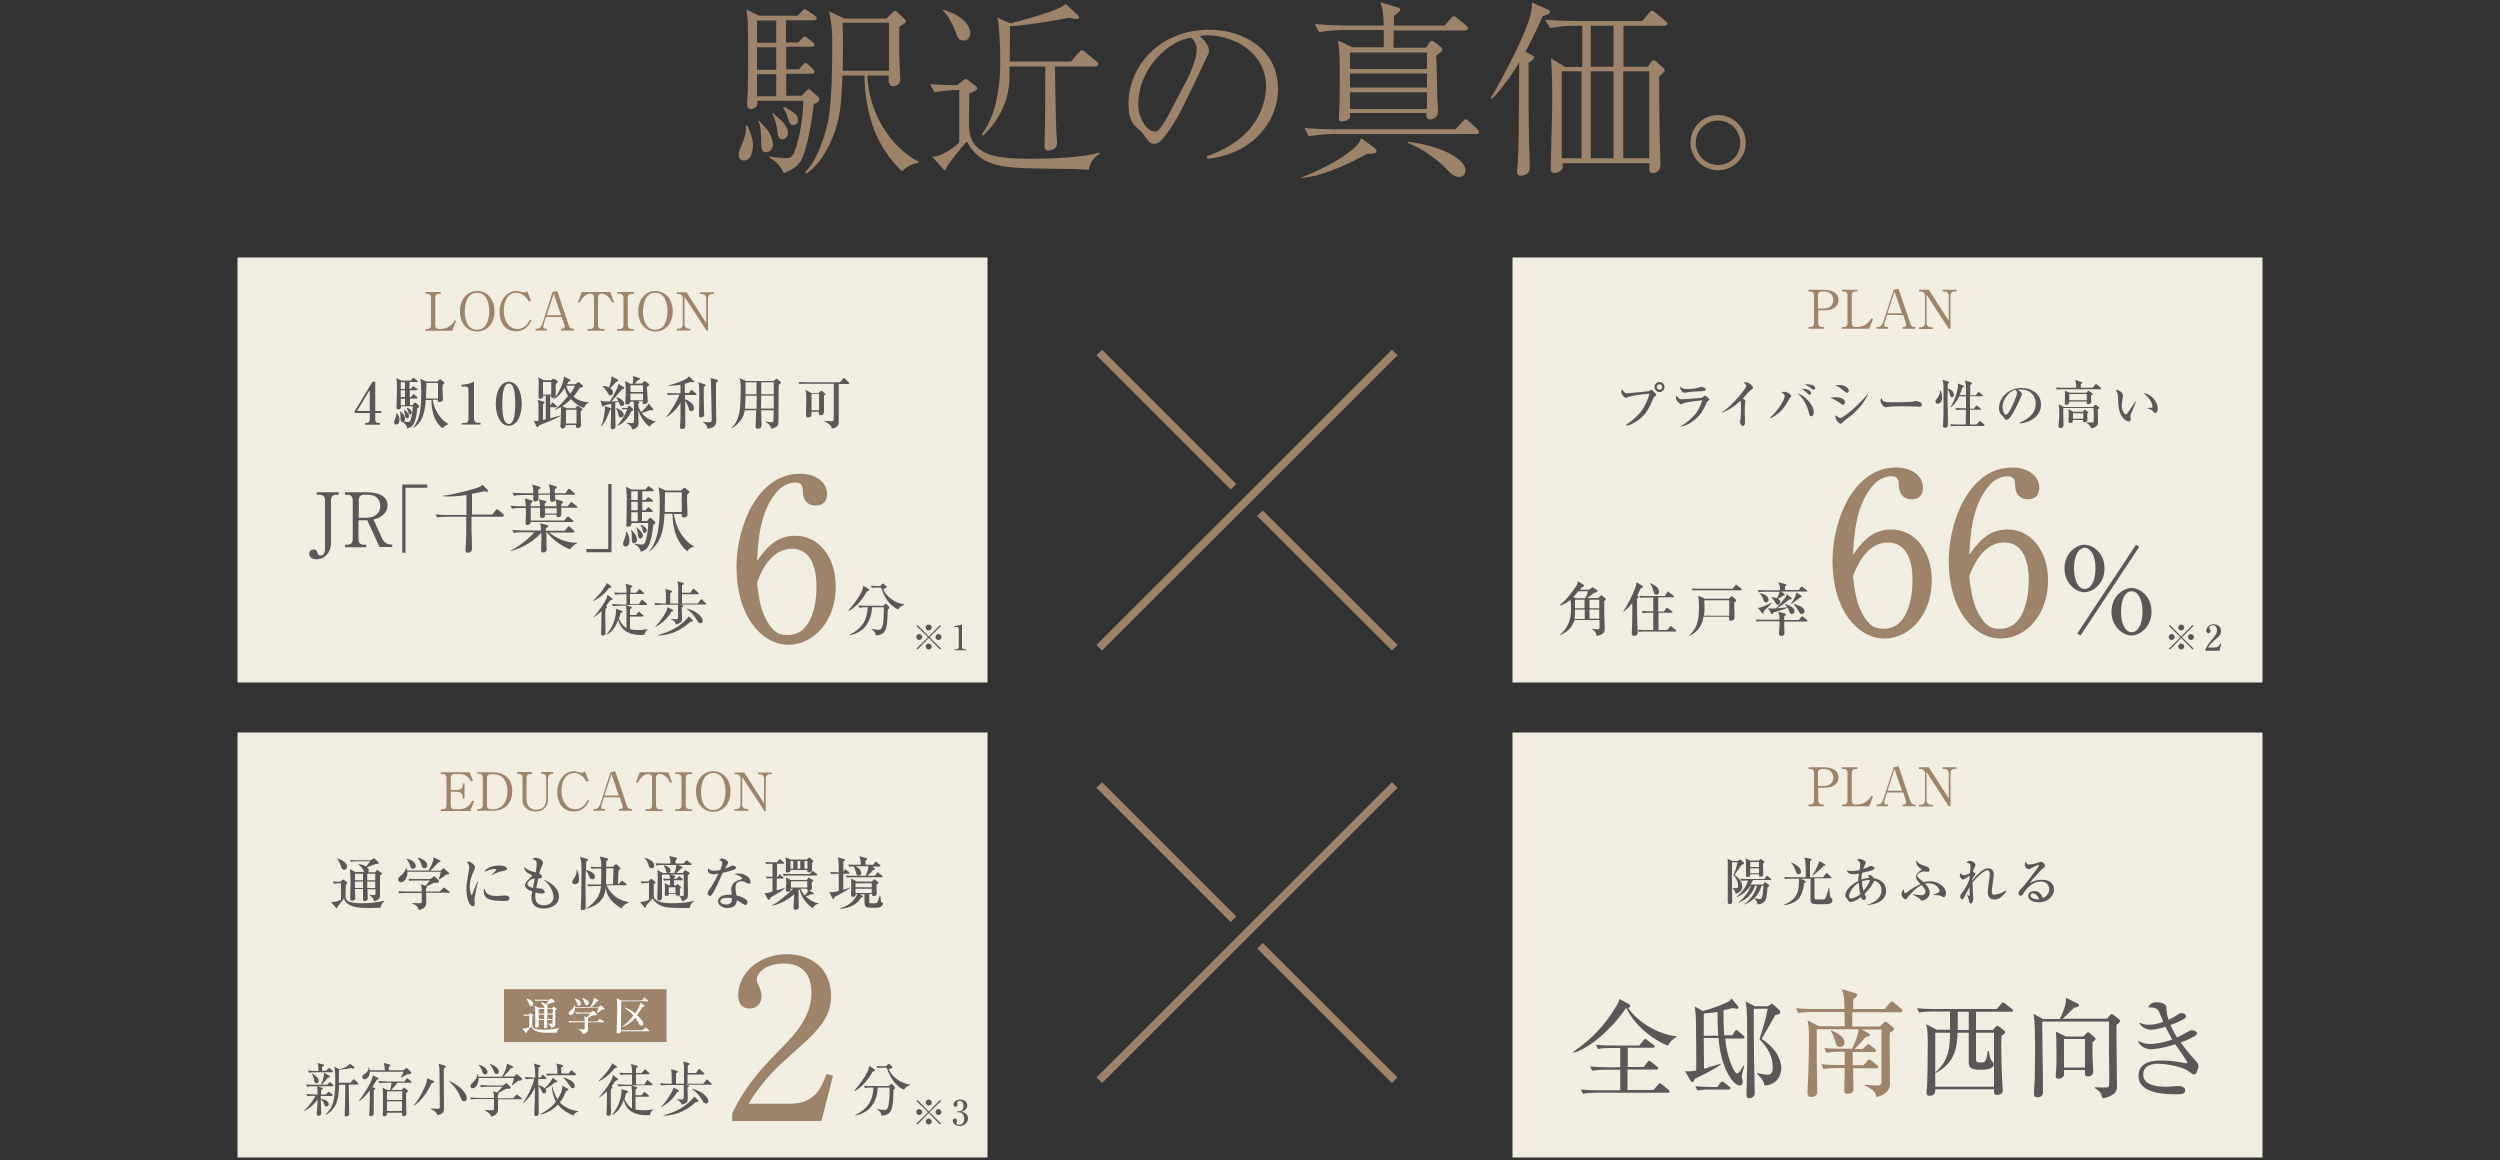<?xml version="1.0" encoding="utf-8"?>
<!-- Generator: Adobe Illustrator 26.5.3, SVG Export Plug-In . SVG Version: 6.00 Build 0)  -->
<svg version="1.1" id="レイヤー_2" xmlns="http://www.w3.org/2000/svg" xmlns:xlink="http://www.w3.org/1999/xlink" x="0px"
	 y="0px" viewBox="0 0 1000 464" style="enable-background:new 0 0 1000 464;" xml:space="preserve">
<rect x="0" y="0" width="1000" height="464" fill="#333333" stroke="none"/>
<style type="text/css">
	.st0{fill:#9D8369;}
	.st1{fill:none;stroke:#9D8369;stroke-width:3.158;stroke-miterlimit:10;}
	.st2{fill:#F1EDE1;}
	.st3{fill:#595757;}
	.st4{fill:#9D8369;stroke:#9B8268;stroke-miterlimit:10;}
	.st5{fill:#FFFFFF;}
	.st6{fill:none;stroke:#9D8369;stroke-width:4;stroke-miterlimit:10;}
	.st7{fill:#9D8369;stroke:#9B8268;stroke-width:1.379;stroke-miterlimit:10;}
</style>
<g>
	<path class="st0" d="M297.5,64.2c-1.4,0-2-1-2-2.3c0-1.2,0.4-2.1,1.5-4.8c0.4-0.9,1.7-4.1,1.3-6.8h0.8c0.1,0.3,0.2,0.7,1.4,3.9
		c0.3,0.8,0.7,2.1,0.7,4C301.1,58.9,301.1,64.2,297.5,64.2z M325.5,41.6c-0.7,6.7-2.5,16.6-4.4,21.2c-1.1,2.7-2.7,4.5-7.6,6.5
		c-1.5-3.7-4.4-5.6-5.8-6.2v-0.5c2.1,0.4,6.3,0.6,6.6,0.6c1.6,0,2.7-0.1,3.7-3c2.1-5.8,3.4-15,3.3-19.9H303c0.3,2.8-1.7,3.3-2.5,3.3
		c-1.7,0-1.7-1.3-1.6-3.3c0.6-6.1,0.3-31.1,0.2-31.8c-0.3-3.6-0.4-3.7-0.6-4.7l5.2,2.5H319l1.7-1.7c0.8-0.9,1-0.9,1.3-0.9
		c0.3,0,0.4,0.1,1.4,0.8l2.5,1.7c0.2,0.2,0.8,0.6,0.8,1.1c0,0.8-0.7,0.8-1.1,0.8h-11.2v8.9h4.8l1.4-1.4c0.8-0.8,0.9-1,1.3-1
		c0.3,0,0.5,0.1,1.3,0.8l1.8,1.4c0.3,0.3,0.8,0.7,0.8,1.1c0,0.8-0.7,0.8-1.1,0.8h-10.2v9h5.1l1.4-1.6c0.8-0.8,0.8-0.9,1.2-0.9
		c0.5,0,1.1,0.5,1.3,0.8l1.6,1.6c0.7,0.7,0.7,1,0.7,1.1c0,0.7-0.6,0.8-1.1,0.8h-10.2v8.8h6.1l1.7-1.7c0.8-0.8,0.8-0.9,1.2-0.9
		s0.4,0,1.4,0.9l2.3,2.1c0.2,0.2,0.6,0.6,0.6,1.1C327.4,40.9,326.4,41.3,325.5,41.6z M310.5,8.2h-7.7v8.9h7.7V8.2z M310.5,18.9h-7.7
		v9h7.7V18.9z M310.5,29.7h-7.7v8.8h7.7V29.7z M306.5,60.9c-2,0-2-1.3-2.1-6.4c-0.1-2.2-0.2-4.5-1.1-6l0.4-0.2
		c0.5,0.6,2.8,3.1,3.3,3.7c1.4,2,2.2,4.5,2.2,5.6C309.2,59.4,308,60.9,306.5,60.9z M313,55.7c-1.6,0-1.8-1.1-2.1-3.6
		c-0.2-1.4-0.6-3.9-2-6.7l0.3-0.2c0.6,0.7,3.6,3.1,4,3.7c1.5,1.7,2,3.3,2,4.2C315.2,53.9,314.7,55.7,313,55.7z M317.4,50
		c-1.4,0-1.7-0.8-2.5-3.6c-0.3-1.1-0.9-2.3-1.7-3.3l0.6-0.3c3.6,2,5.4,3,5.4,5.2C319.2,48.6,318.9,50,317.4,50z M360.8,68.5
		c-2.8-2.7-8.1-8.3-11.4-17.3c-2.4-6.7-3.6-13.9-3.6-21H337c-0.5,11.1-0.7,17.3-4.4,25.8c-3.7,8.6-8,12-9.9,13.4L322,69
		c2.9-3,5-7,6.8-12.1c2.7-7.6,4.1-12.9,4.1-39.6c0-3.5-0.2-7-0.5-8.4c0-0.7-0.7-3.7-0.8-4.4l6.1,2.9h16.9L357,5
		c0.2-0.2,0.7-0.7,1.1-0.7c0.3,0,0.4,0.1,1,0.7l2.7,2.6c0.5,0.4,0.6,0.7,0.6,1c0,0.4-0.2,0.5-0.8,0.9c-0.3,0.2-1.7,1.1-1.9,1.3
		c0,4-0.1,10.5,0.2,16.2c0,0.8,0.2,4,0.2,4.8c0,2.1-1.8,2.7-2.7,2.7c-2.2,0-2-2-1.9-4.3h-8.6c1.3,21.7,15.8,32.4,20.5,34.4v0.5
		C364.1,65.7,362.4,67,360.8,68.5z M355.5,9.1H337c0.3,4.1,0.2,14.6,0.1,19.2h18.5V9.1z"/>
	<path class="st0" d="M435.5,67.9c-4.6-0.3-5.7-0.3-19.8-0.5c-15.9-0.2-23.7-1.2-29-10.8c-0.8,0.8-7.2,8.5-8,10.2
		c-0.2,0.6-0.2,1.2-0.7,1.2c-0.4,0-0.6-0.2-0.8-0.5l-4.3-4.8c2.1-0.2,2.8-0.3,5.8-2c1.9-1.1,3.6-2.3,5-3.7V36c-2.9,0-7,0.3-9.9,0.9
		l-1.8-3.3c2.4,0.2,5.8,0.5,10.8,0.5l2.4-1.9c0.5-0.4,0.8-0.6,1.1-0.6c0.5,0,0.9,0.5,1.1,0.6l3,2.3c0.2,0.2,0.5,0.5,0.5,0.8
		c0,0.8-1.5,1.4-3.2,2.1c0,1.6-0.1,10.8-0.1,11.5c0,4,0,10,8.3,12.9c2.8,1,6.7,1.7,16.5,1.7c7.4,0,20.8-0.4,27.3-2.5l0.2,0.4
		C436.3,63.9,435.8,66.4,435.5,67.9z M385.5,16.2c-2,0-2.4-1-3.4-3.8c-0.2-0.5-1.9-5.2-5-8.3l0.2-0.2c6,1.7,10.8,5.3,10.8,9.5
		C388,14.9,387.3,16.2,385.5,16.2z M438,26.6H422c0.3,24.5,0.6,27.8,0.8,29.8v1.1c0,1.7-2,2.7-3.3,2.7c-1.6,0-1.7-1-1.7-2
		c0-2.3,0.2-6.1,0.2-8.4c0.1-3,0-6.2,0.1-23.2h-14.3c0,6.1,0,6.7-0.4,8.9c-1.1,7.3-4.9,13.8-10.2,18.8l-0.5-0.5
		c7.4-9.8,7.4-25,7.4-29.8c0-6.7-0.5-11.8-0.6-13.3c-0.2-2.3-0.3-2.6-0.8-3.7l5.5,2.3c4.3-1,10.8-2.9,14.5-4.2
		c2.7-0.9,5.8-2,7.6-3.5l4.9,4.5c0.3,0.3,0.5,0.6,0.5,0.9c0,0.5-0.5,0.6-1,0.6c-0.8,0-2.3-0.3-3-0.5c-2.3,0.5-16,3-23.7,3.4
		c0,2.2-0.1,12-0.1,14.1h24.5l3.1-3.6c0.8-0.8,0.8-0.9,1.2-0.9c0.4,0,1.1,0.5,1.4,0.8l4.4,3.6c0.4,0.3,0.8,0.6,0.8,1.1
		C439.2,26.5,438.6,26.6,438,26.6z"/>
	<path class="st0" d="M482.7,62.5c22.7-7.8,23.7-24.1,23.7-28c0-13.3-12.6-20.4-23.7-20.4c-1.6,0-2,0.2-2.8,0.4
		c3.7,3.1,3.7,5.4,3.7,5.8c0,0.9-0.2,1.2-1.8,4.5c-9.2,19.4-10.1,21.3-14.4,27.7c-0.4,0.5-2.8,4.1-4.3,4.7c-0.5,0.2-1,0.3-1.4,0.3
		c-1.7,0-2.3-0.8-4.4-3.9c-0.5-0.8-1-1.1-2-2c-3-2.4-3.9-5.1-3.9-10.2c0-15.2,12.8-29.5,32.2-29.5c13.9,0,27.6,7.9,27.6,23.6
		c0,13.9-11.1,26.3-28.2,28L482.7,62.5z M474.2,33.1c2.3-4.2,4.5-10.2,4.5-13.2c0-2.6-1.5-4.2-2.1-4.8c-8.5,0.7-21.3,11.9-21.3,26.7
		c0,5.8,3.6,10.8,6.6,10.8c0.5,0,1-0.1,1.4-0.5c1.7-1.7,3-4.2,4.4-6.7L474.2,33.1z"/>
	<path class="st0" d="M549.2,61.4c-0.6,0.1-1.8,0.1-2.5,0.2c-15.9,8.6-22.6,9.2-26.2,9.6V71c5.2-2,15.7-6.6,21.7-12.3
		c0.4-0.3,1.4-1.4,2.3-3.4l5,3.6c0.1,0.1,1.1,0.8,1.1,1.5C550.5,61.2,549.8,61.3,549.2,61.4z M590.4,53.6h-57.1
		c-2.7,0-6.9,0.4-9.8,0.9l-1.7-3.3c5.7,0.5,11.1,0.5,12.6,0.5h47.8l2.9-3.1c0.8-0.8,0.8-0.9,1.1-0.9c0.5,0,0.8,0.3,1.4,0.9l3.3,3
		c0.4,0.4,0.7,0.8,0.7,1.2C591.5,53.5,590.9,53.6,590.4,53.6z M585.9,12.2h-28.4c0,2.2-0.1,5-0.1,6.9h13l0.9-1.4
		c0.4-0.5,0.9-1.4,1.4-1.4c0.4,0,0.8,0.3,1.2,0.6l2.3,1.8c0.5,0.5,0.8,0.8,0.8,1.1c0,0.5-0.4,0.8-0.8,1.1c-0.8,0.5-1,0.8-1.7,1.4
		c0.2,2.6,0.3,14,0.4,16.3c0.1,1.7,0.3,4.5,0.3,6.1c0,2.4-2.3,3.1-3,3.1c-1.7,0-1.7-1.5-1.7-2.6H540c0.1,1.4,0.1,1.8-0.4,2.3
		c-0.5,0.5-1.6,1.1-2.9,1.1c-1.1,0-1.2-0.8-1.2-1.2c0-0.2,0.1-0.8,0.1-1.3c0.2-2.6,0.3-9.8,0.3-12.4c0-3.3,0-11.7-0.3-14.4
		c-0.2-1.8-0.3-2-0.4-3.1l5.8,2.7h12.5v-6.9h-16.1c-2.7,0-6.9,0.3-9.8,0.9l-1.7-3.3c5.7,0.5,11.1,0.6,12.6,0.6h15
		c-0.1-5.2-0.6-7.3-1.4-9.3l6.7,2c0.8,0.2,1.3,0.4,1.3,1c0,0.4-0.2,0.6-0.9,1.2c-0.3,0.2-1.4,1.1-1.6,1.2c-0.1,0.5,0,3.2,0,3.9h20.2
		l2.5-2.8c0.8-0.8,0.8-0.9,1.2-0.9s1.1,0.5,1.4,0.8l3.5,2.8c0.4,0.3,0.8,0.6,0.8,1.2C587,12.2,586.4,12.2,585.9,12.2z M570.8,21H540
		v6.6h30.8V21z M570.8,29.4H540V35h30.8V29.4z M570.8,36.9H540v6.7h30.8V36.9z M583.8,70.8c-2.1,0-3.2-1.1-5.8-3.8
		c-1.3-1.4-2.8-2.7-6.8-5.5c-2.3-1.7-4.8-2.9-8-4.3v-0.5c13.7,1.7,23,7,23,11.5C586.1,70.4,584.5,70.8,583.8,70.8z"/>
	<path class="st0" d="M617,6.5c-1.8,4.2-3.3,7.6-6.8,14.2l2.5,1.3c0.8,0.5,1,0.5,1,0.7c0,0.8-0.6,1.2-2.3,2.5
		c0,14.4,0,21.1,0.2,30.2c0.1,3.3,0.3,8.6,0.3,11.8c0,2-1.6,3.1-3.6,3.1c-0.8,0-1.5-0.4-1.5-1.6c0-0.6,0.4-4.1,0.4-4.8
		c0.3-5.5,0.3-11,0.5-38.9c-2,3.3-4.2,6.5-6.6,9.6c-2.2,2.9-3.6,4.2-4.5,5l-0.4-0.3c4.2-6.8,12.5-22.7,15.2-30.6
		c0.4-1.1,1.4-4.5,1.4-7.7l6.3,2.8c0.5,0.2,0.9,0.4,0.9,0.9C620.2,5.6,617.9,6.2,617,6.5z M665.8,10.3h-16.4v16.4h9.8l1.1-1.8
		c0.2-0.4,0.7-0.8,1.1-0.8c0.5,0,0.9,0.4,1.3,0.7l2.2,2c0.5,0.5,1,0.9,1,1.3c0,0.5,0,0.5-2.2,2.5c0,4.9,0,16.7,0.1,21.1
		c0.1,2.3,0.4,13.4,0.4,14c0,3.1-2,3.5-3.1,3.5c-1.4,0-1.4-1-1.4-1.6c0-0.3,0.1-2,0.1-2.3h-34.8c0.1,1.3,0.1,2-0.2,2.3
		c-0.5,1-2,1.6-3,1.6c-1.5,0-1.5-1.2-1.5-1.5c0-0.2,0.2-11.6,0.3-13.7c0.1-4.5,0.3-9.5,0.3-13.4c0-5.4-0.1-12-0.5-17.2l5.8,3.4h6.7
		V10.3h-3c-2.4,0-6.7,0.3-9.8,0.9L618,7.9c4.2,0.3,8.4,0.5,12.7,0.5h26.2l2.7-3.2c0.5-0.5,0.8-0.9,1.2-0.9c0.5,0,1.1,0.5,1.4,0.8
		l4,3.3c0.4,0.3,0.8,0.6,0.8,1.1C666.9,10.2,666.3,10.3,665.8,10.3z M632.6,28.5h-7.9v34.8h7.9V28.5z M645.4,10.3h-9.1v16.4h9.1
		V10.3z M645.4,28.5h-9.1v34.8h9.1V28.5z M659.7,28.5h-10.4v34.8h10.4V28.5z"/>
	<path class="st0" d="M676.2,57.1c0-6.1,4.9-11.1,11-11.1c6,0,11.1,4.9,11.1,11.1c0,6.2-5.1,11-11.1,11
		C681.1,68.1,676.2,63.1,676.2,57.1z M696.1,57.1c0-4.9-4-8.9-8.9-8.9c-5.1,0-8.9,4.1-8.9,8.9c0,4.8,3.9,8.9,8.9,8.9
		C692.1,66,696.1,62.1,696.1,57.1z"/>
</g>
<g>
	<g>
		<line class="st1" x1="557.9" y1="141" x2="439.7" y2="259.1"/>
		<line class="st1" x1="504" y1="205.3" x2="557.9" y2="259.1"/>
		<line class="st1" x1="439.7" y1="141" x2="493.4" y2="194.7"/>
	</g>
	<g>
		<line class="st1" x1="557.9" y1="314" x2="439.7" y2="432.1"/>
		<line class="st1" x1="504" y1="378.3" x2="557.9" y2="432.1"/>
		<line class="st1" x1="439.7" y1="314" x2="493.4" y2="367.7"/>
	</g>
	<rect x="95" y="103" class="st2" width="300" height="170"/>
	<rect x="605" y="103" class="st2" width="300" height="170"/>
	<rect x="95" y="293" class="st2" width="300" height="170"/>
	<rect x="605" y="293" class="st2" width="300" height="170"/>
	<g>
		<path class="st3" d="M650.5,169.8c2.3-1.3,4.9-3.8,6.1-5.4c1.1-1.5,2.6-4.5,3.2-6.9c-3.4,0.2-7.9,0.9-8.8,1.4
			c-0.1,0.1-0.4,0.3-0.6,0.3c-0.2,0-1.9-1-1.9-2.5c0-0.5,0.1-0.8,0.3-1c0.1,0.2,0.4,0.6,1,1.2c0.3,0.3,0.6,0.4,1.2,0.4
			c0.5,0,7.9-0.7,8.7-0.9c0.1-0.1,0.7-0.5,0.9-0.5c0.2,0,0.3,0.1,1,0.9c0.8,0.8,0.9,0.9,0.9,1.2s-0.1,0.3-0.8,0.7
			c-0.2,0.1-0.2,0.2-0.5,0.9c-1.8,4.7-3.7,6.6-4.7,7.5c-1.6,1.4-4,2.9-5.9,3.2V169.8z M665.8,154.8c0,1.1-0.9,2-2,2
			c-1.1,0-2-0.9-2-2c0-1.1,0.9-2,2-2S665.8,153.7,665.8,154.8z M662.7,154.8c0,0.6,0.5,1.1,1.1,1.1c0.6,0,1.1-0.5,1.1-1.1
			c0-0.7-0.5-1.1-1.1-1.1S662.7,154.2,662.7,154.8z"/>
		<path class="st3" d="M682.9,160.6c-0.1,0.1-0.2,0.2-0.6,1.2c-0.9,2-1.9,4.1-4.5,6.2c-1.1,0.9-3.4,2.5-5.7,2.6v-0.1
			c2.1-0.8,5.1-3.8,5.7-4.5c0.9-1,2.2-2.9,3.1-5.9c-1.3,0.1-6.4,0.7-7.6,1.2c-0.1,0.1-0.7,0.4-0.8,0.4c-0.4,0-2.1-1.2-2.1-2.6
			c0-0.2,0-0.4,0.2-0.8c0.2,0.2,0.4,0.5,0.9,1c0.5,0.4,0.6,0.4,1.2,0.4c1.4,0,8.1-0.5,8.3-0.7c0.2-0.1,0.7-0.8,0.9-0.8
			c0.2,0,1.9,1.2,1.9,1.7C683.7,160,683.5,160.2,682.9,160.6z M680.1,156.5c-1,0-4.1,0.2-5,0.4c-0.9,0.2-1,0.2-1.3,0.2
			c-1,0-1.9-1.5-1.8-2.5c1,1,2.1,1,3,1c2.4,0,4-0.4,4.3-0.5c0.2,0,0.9-0.4,1.1-0.4s1.1,0.3,1.3,0.4c0.3,0.1,0.6,0.3,0.6,0.8
			C682.2,156.4,681.8,156.4,680.1,156.5z"/>
		<path class="st3" d="M700.6,155.8c-0.6,0.4-0.8,0.7-1.4,1.3c-0.3,0.4-1.8,2-2.1,2.3c0.4,0.2,1.1,0.7,1.1,1c0,0.1-0.2,0.7-0.2,0.9
			c0,0.2-0.1,1.3-0.1,2.6c0,0.8,0.1,4.4,0.1,5.1c0,0.5-0.2,1.4-0.8,1.4c-0.7,0-1.2-1.1-1.2-1.7c0-0.2,0.2-1.2,0.2-1.3
			c0.1-1.2,0.2-2.4,0.2-3.6c0-0.4,0-2.7-0.1-3.1c0-0.1,0-0.1-0.3-0.3c-3.2,3.1-5.7,4.1-7.3,4.7l-0.1-0.1c4.3-2.6,9.9-9.7,9.9-10.6
			c0-0.5-0.6-1-1-1.4c0.3,0,0.5-0.1,0.9-0.1c1.3,0,2.8,1.6,2.8,2.1C701.2,155.4,701.1,155.5,700.6,155.8z"/>
		<path class="st3" d="M707.9,167.2c4.6-4.2,6-8.1,6-8.8c0-0.7-0.7-1-1.3-1.4c0.2-0.1,0.4-0.3,1-0.3c1.6,0,2.9,1.3,2.9,1.8
			c0,0.1-0.2,0.3-0.5,0.6c-0.1,0.1-1.3,2.3-1.6,2.7c-0.8,1.2-2.9,4.2-6.4,5.5L707.9,167.2z M725.5,164.9c0,0.3,0,1.6-1,1.6
			c-0.7,0-0.8-0.7-0.9-1.2c-0.7-3.1-2.3-5.9-4.6-8.1C722.7,158.8,725.5,162.2,725.5,164.9z M721.3,155.5c1,0,3.1,0.5,3.1,1.7
			c0,0.4-0.3,0.7-0.6,0.7c-0.3,0-0.4-0.1-1.3-1c-0.5-0.5-1.2-1.1-1.9-1.4C721,155.5,721.1,155.5,721.3,155.5z M722.9,153.7
			c0.3,0,3.2,0.1,3.2,1.6c0,0.4-0.4,0.6-0.7,0.6c-0.3,0-0.3,0-0.8-0.5c-0.4-0.3-1.5-1.1-2.6-1.6
			C722.3,153.7,722.5,153.7,722.9,153.7z"/>
		<path class="st3" d="M737.2,161.9c-0.3,0-0.4,0-1.1-0.6c-1.9-1.3-2.7-1.7-4-2.2c0.7-0.1,1.3-0.2,2.2-0.2c2.6,0,3.7,1.1,3.7,2
			C738,161,737.9,161.9,737.2,161.9z M738.8,157.1c-0.3,0-0.4-0.1-1.7-1.1c-1.4-1.2-2.1-1.6-3.1-1.9c0.5-0.1,0.9-0.1,1.5-0.1
			c2.7,0,4,1.3,4,2.2C739.5,156.3,739.5,157.1,738.8,157.1z M740.1,166.5c-0.8,0.6-1.8,1.3-2.6,2c-0.1,0.1-0.6,0.6-0.7,0.7
			c-0.2,0.2-0.3,0.3-0.5,0.3c-0.4,0-2.1-1.2-2.1-2.9c0-0.2,0-0.3,0.1-0.5c0.3,0.3,1.3,1.1,1.7,1.1c1.7,0,8.7-6.4,11.1-9.7l0.1,0.1
			C746.1,160.6,742.9,164.3,740.1,166.5z"/>
		<path class="st3" d="M767.5,162.7c-0.3,0-0.9,0-1.3-0.1c-0.4,0-5.5-0.1-5.9-0.1c-1.2,0-4.4,0.1-5.4,0.3c-0.4,0.1-0.5,0.1-0.7,0.1
			c-0.8,0-2-1.7-2-2.5c0-0.3,0.1-0.6,0.3-1.2c0.7,1.5,1.2,1.7,3.7,1.7c1.2,0,8.5,0,9.2-0.3c0.3-0.1,0.6-0.2,0.8-0.2
			c0,0,2.5,0.2,2.5,1.3C768.9,162.3,768.5,162.7,767.5,162.7z"/>
		<path class="st3" d="M775.1,161.5c-0.8,0-0.9-0.7-0.9-0.9c0-0.4,0.1-0.5,0.7-1.3c0.9-1.2,1.1-2.2,1.2-3.1h0.2
			c0.2,0.5,0.5,1.4,0.5,2.7C776.9,160.5,776,161.5,775.1,161.5z M780.8,158.9c-0.6,0-0.7-0.6-1-1.6c-0.1-0.7-0.4-1.2-0.7-1.6
			c0,0.4-0.1,1.6-0.1,3.2c0,3,0.2,7.9,0.2,10.9c0,0.3,0,1.3-1.1,1.3c-0.8,0-0.9-0.4-0.9-0.8c0-0.7,0.2-4,0.2-4.7
			c0-1.7,0-10.7,0-11.3c-0.1-1.4-0.2-1.8-0.4-2.4l2.2,0.7c0.1,0,0.4,0.1,0.4,0.4c0,0.3-0.4,0.5-0.5,0.5c0,0.8,0,1.2-0.1,1.9
			c0.6,0.2,2.5,0.7,2.5,2.3C781.7,158.5,781.2,158.9,780.8,158.9z M793.5,170.4h-10.8c-1.3,0-1.7,0-2.3,0.1l-0.3-0.8
			c1.3,0.1,2.8,0.1,3,0.1h3.2c0-0.9,0-5,0.1-5.9h-1.6c-1.3,0-1.7,0-2.3,0.1l-0.3-0.8c1.3,0.1,2.8,0.1,3,0.1h1.2V162c0-0.6,0-3,0-3.5
			h-2.7c-1.2,2.6-2.4,3.7-3.4,4.4l-0.1-0.1c2.6-4,3-8.1,3-8.6c0-0.2,0-0.3-0.1-0.8l2.2,0.8c0.1,0,0.3,0.1,0.3,0.3s-0.1,0.3-0.7,0.6
			c-0.2,0.6-0.4,1.4-1,2.9h2.5c0-4.1,0-4.5-0.5-5.8l2.4,0.7c0.4,0.1,0.5,0.2,0.5,0.4c0,0.1-0.1,0.4-0.7,0.7v4.1h2.2l0.8-1
			c0.1-0.1,0.2-0.3,0.3-0.3c0.1,0,0.3,0.1,0.4,0.2l1.2,1c0.1,0.1,0.2,0.2,0.2,0.3c0,0.2-0.2,0.2-0.3,0.2H788v5h1.6l0.7-1
			c0.1-0.2,0.2-0.3,0.3-0.3c0.1,0,0.3,0.2,0.4,0.2l1.2,1c0.1,0.1,0.2,0.2,0.2,0.3c0,0.2-0.2,0.2-0.3,0.2H788v5.9h2.6l1-1.1
			c0.1-0.1,0.2-0.3,0.3-0.3c0.1,0,0.3,0.1,0.4,0.2l1.3,1.1c0.1,0.1,0.2,0.2,0.2,0.3C793.8,170.3,793.6,170.4,793.5,170.4z"/>
		<path class="st3" d="M807.7,169.1c1.5-0.6,6.6-2.6,6.6-7.7c0-2.9-1.9-5.6-6-5.6c-0.6,0-1,0.1-1.3,0.1c1.4,0.6,1.8,1.5,1.8,1.8
			c0,0.3-1.6,3.7-2.7,5.9c-2.2,4.1-2.9,4.3-3.5,4.3c-0.5,0-0.7-0.3-1.3-1.2c-0.3-0.4-0.4-0.5-0.8-0.9c-0.6-0.5-0.9-1.6-0.9-2.4
			c0-4.5,3.9-8.2,9-8.2c4.3,0,7.8,2.5,7.8,6.6c0,4.4-3.8,7.1-8.5,7.6V169.1z M801,162.8c0,1.3,0.6,3.1,1.4,3.1
			c0.7,0,1.5-1.6,1.9-2.4c0.7-1.3,2.5-5.1,2.5-6.3c0-0.1,0-0.7-0.7-1.3C803.3,156.6,801,160.1,801,162.8z"/>
		<path class="st3" d="M840.1,155.7H825c-1.3,0-1.7,0.1-2.3,0.1l-0.3-0.8c1.3,0.1,2.8,0.1,3,0.1h5.1c0-1.4-0.2-2.6-0.5-3.1l2.6,0.8
			c0.1,0,0.3,0.1,0.3,0.3c0,0.3-0.4,0.4-0.6,0.5c0,0.4,0,0.4,0,1.5h4.7l1.1-1.2c0.2-0.2,0.2-0.3,0.3-0.3c0.1,0,0.3,0.1,0.4,0.2
			l1.4,1.2c0.1,0.1,0.2,0.2,0.2,0.3C840.4,155.7,840.2,155.7,840.1,155.7z M839.1,163.7c0,0.8,0.1,4.3,0.1,5s0,1.4-1.1,2.1
			c-0.7,0.4-1.3,0.5-1.7,0.5c0-0.7-0.9-1.7-2-2.3v-0.1c0.5,0.1,1.1,0.1,2.4,0.1c0.6,0,0.7-0.1,0.7-1.7c0-0.8,0-3.4-0.1-4.1h-12
			c-0.1,0.5-0.1,0.6-0.1,1.6c0,0.8,0.1,4.3,0.1,5c0,0.6,0,1.4-1.2,1.4c-0.5,0-0.8-0.2-0.8-0.7c0-0.7,0.1-1.8,0.2-2.6
			c0.1-0.9,0.1-1.6,0.1-2.1c0-1.4,0-3.3-0.3-4.1l2.2,1.1h11.6l0.7-0.7c0.1-0.1,0.2-0.2,0.3-0.2c0.1,0,0.3,0.1,0.4,0.2l1,0.8
			c0.1,0.1,0.2,0.2,0.2,0.3C839.9,163.2,839.8,163.3,839.1,163.7z M836.4,158.2c0,0.4,0.1,2.2,0.1,2.6c0,0.8-1.3,0.9-1.3,0.9
			c-0.7,0-0.5-0.9-0.5-1.1h-7c0,0.6,0,0.7-0.2,0.9c-0.2,0.3-0.8,0.4-1.1,0.4c-0.5,0-0.5-0.3-0.5-0.5c0-0.5,0.1-2.6,0.1-3
			c0-0.4,0-2-0.1-2.2l1.9,0.9h6.7l0.6-0.6c0.1-0.1,0.2-0.2,0.3-0.2c0.1,0,0.1,0,0.4,0.2l1.1,0.8c0.1,0.1,0.1,0.1,0.1,0.3
			C837.1,157.8,837,157.9,836.4,158.2z M834.9,165.5c0,0.4,0,0.9,0,1.3c0,0.2,0.1,0.9,0.1,1.1c0,0.5-0.3,0.7-0.4,0.7
			c-0.2,0.1-0.6,0.3-0.8,0.3c-0.3,0-0.6-0.2-0.6-0.4c0-0.1,0-0.3,0-0.5h-4.1c0,0.4,0.1,1.2-0.9,1.2c-0.3,0-0.8-0.1-0.8-0.5
			c0-0.1,0.1-2.3,0.1-2.7c0-0.8-0.1-1.9-0.2-2.4l2,1.1h3.8l0.6-0.7c0.1-0.1,0.2-0.2,0.3-0.2c0.1,0,0.3,0.1,0.3,0.2l0.9,0.8
			c0.1,0.1,0.2,0.2,0.2,0.3C835.4,165.1,835.4,165.2,834.9,165.5z M834.7,157.6h-7v2.5h7V157.6z M833.3,165.3h-4.1v2.2h4.1V165.3z"
			/>
		<path class="st3" d="M853.3,163.4c-0.2,0.5-1.2,2.6-1.2,3c0,0.2,0.2,1.1,0.2,1.3c0,0.6-0.4,0.9-0.8,0.9c-0.6,0-3.8-1-4.2-7.3
			c0-0.5-0.1-2.5-0.1-2.9c-0.1-1.1-0.4-1.6-0.9-2.5c1,0.1,2.9,0.8,2.9,2.5c0,0.1,0,0.3-0.1,0.5c0,0.3-0.4,2.4-0.4,3.4
			c0,2.2,1.2,3.5,1.7,3.5c0.2,0,0.4-0.3,0.5-0.4c1.1-1.6,2.3-3.3,3.4-5l0.1,0.1C854.4,160.7,854.3,160.9,853.3,163.4z M862.2,165.2
			c-0.4,0-0.7-0.3-1.3-1c-0.1-0.1-0.7-0.6-2.1-0.9v-0.1c0.1,0,1.8-0.1,1.8-0.1c0.2,0,0.4-0.2,0.4-0.5c0-0.4-0.3-1.6-1.1-2.8
			c-0.8-1.2-1.9-2-2.4-2.4c2.1-0.2,5.6,2.7,5.6,6.1C863.1,164.4,862.7,165.2,862.2,165.2z"/>
	</g>
	<g>
		<path class="st0" d="M723.3,115.9h6c2.9,0,6.1,0.9,6.1,4.1c0,2.2-1.7,4.1-5.5,4.1h-2.6v5.2c0,0.9,0.6,1.5,1.5,1.5h0.7v0.7h-6.1
			v-0.7h0.7c0.9,0,1.5-0.5,1.5-1.5v-11.2c0-1-0.6-1.5-1.5-1.5h-0.7V115.9z M727.2,123.4h2.2c2.3,0,3.9-1.1,3.9-3.4
			c0-2.2-1.6-3.4-3.7-3.4h-0.9c-0.9,0-1.5,0.5-1.5,1.5V123.4z"/>
		<path class="st0" d="M742.9,116.6h-0.7c-0.9,0-1.5,0.5-1.5,1.5v11.2c0,0.9,0.5,1.5,1.5,1.5h0.6c1.3,0,2.6-0.4,3.3-0.9
			c1.4-0.9,2-1.9,2.5-2.6l0.6,0.3l-1.5,3.9h-10.9v-0.7h0.7c0.9,0,1.5-0.5,1.5-1.5v-11.2c0-1-0.6-1.5-1.5-1.5h-0.7v-0.7h6.2V116.6z"
			/>
		<path class="st0" d="M754.8,126l-1,3.2c-0.1,0.2-0.1,0.4-0.1,0.7c0,0.8,0.6,0.9,0.9,0.9h0.6v0.7h-4.6v-0.7h0.7c0.9,0,1.7-0.9,2-2
			l4.2-12.9l1.9-0.4l4.7,13.8c0.4,1.2,1,1.5,1.6,1.5h0.5v0.7h-5.2v-0.7h0.6c0.3,0,0.9-0.3,0.9-0.9c0-0.2-0.1-0.4-0.2-0.8l-1-3.1
			H754.8z M757.8,116.6l-2.8,8.7h5.8L757.8,116.6z"/>
		<path class="st0" d="M779.5,131.5l-8.9-13.7V129c0,1.1,0.7,1.9,1.9,1.9h0.6v0.7h-5.5v-0.7h0.7c1,0,1.7-0.6,1.7-1.9v-10.7
			c0-1-0.8-1.7-1.7-1.7h-0.7v-0.7h3.9l8,12.4v-10c0-1-0.7-1.7-1.7-1.7H777v-0.7h5.6v0.7h-0.8c-1,0-1.6,0.6-1.6,1.7v13.2H779.5z"/>
	</g>
	<g>
		<path class="st3" d="M141.9,164.4l7.1-11.7h1.1v11.7h2.4v0.8h-2.4v2.6c0,0.9,0.4,1.4,1.3,1.4h0.6v0.7h-6v-0.7h0.6
			c0.7,0,1.3-0.5,1.3-1.4v-2.6h-6V164.4z M142.8,164.4h5.1V156L142.8,164.4z"/>
		<path class="st3" d="M158.7,165.1c0.7,0.9,1.1,1.8,1.1,2.9c0,0.2,0,1.8-1.3,1.8c-0.4,0-0.9-0.2-0.9-0.9c0-0.4,0.8-2.2,0.9-2.6
			c0.1-0.4,0.1-0.7,0.1-1.1L158.7,165.1z M164.9,162.1l0.7-0.8c0.1-0.1,0.3-0.3,0.4-0.3c0.1,0,0.3,0.1,0.5,0.3l1.1,1
			c0.1,0.1,0.1,0.2,0.1,0.3c0,0.2-0.1,0.3-0.8,0.7c-0.1,1.3-0.4,4.7-1.7,6.7c-0.8,1.1-2,1.3-2.4,1.4c0-1.4-1.2-2.2-1.8-2.6
			c-0.7-0.1-0.8-0.7-0.8-1.4c0-0.2,0-1,0-1.1c0-0.1,0-0.6-0.2-1.7l0.1-0.1c0.7,0.6,1.9,1.6,1.9,3.1c0,0.1,0,0.7-0.5,1
			c0.9,0.2,1.7,0.2,1.9,0.2c0.3,0,0.6-0.1,0.8-0.7c0.7-2.1,0.9-4.2,0.9-5.6h-4.7c0,0.6,0,1.2-1.2,1.2c-0.6,0-0.6-0.3-0.6-0.7
			c0-0.5,0.1-2.5,0.1-2.9c0-0.2,0.1-3.1,0.1-4.6c0-1.9-0.1-2.8-0.2-4.3l1.9,1h3.9l0.6-0.8c0.2-0.2,0.2-0.3,0.3-0.3
			c0.1,0,0.1,0,0.5,0.3l1.1,0.8c0.1,0.1,0.2,0.2,0.2,0.3c0,0.2-0.2,0.3-0.3,0.3h-3v2.7h0.6l0.5-0.7c0.1-0.2,0.2-0.3,0.4-0.3
			c0.1,0,0.3,0.1,0.5,0.3l0.9,0.6c0.2,0.1,0.3,0.2,0.3,0.4c0,0.2-0.2,0.3-0.4,0.3h-2.7v2.7h0.6l0.6-0.8c0.1-0.1,0.2-0.3,0.4-0.3
			c0.1,0,0.3,0.1,0.4,0.3l0.9,0.8c0.1,0.1,0.2,0.2,0.2,0.3c0,0.2-0.2,0.3-0.3,0.3h-2.7v2.6H164.9z M160.3,152.9v2.7h1.7v-2.7H160.3z
			 M160.3,156.1v2.7h1.7v-2.7H160.3z M162,162.1v-2.6h-1.7v2.6H162z M161.6,163.7c1.6,1.2,2,2.1,2,2.7c0,0.6-0.4,0.9-0.8,0.9
			c-0.7,0-0.8-0.5-0.9-1.8C161.8,164.7,161.7,164.3,161.6,163.7L161.6,163.7z M162.8,163.1c0.4,0.1,1.9,0.7,1.9,1.9
			c0,0.4-0.3,0.8-0.6,0.8c-0.5,0-0.6-0.4-0.9-1.4c-0.2-0.6-0.3-0.8-0.5-1.1L162.8,163.1z M173.1,160c0.6,4.4,3.7,8.4,6.3,9.6v0.1
			c-1,0.3-1.8,0.9-2.4,1.6c-4-3-4.5-8.9-4.4-11.3h-2.3c-0.4,6.5-2.1,9.5-5,11.2l-0.1-0.1c2.9-3.4,3.3-8,3.3-14.4
			c0-2.4-0.1-3.7-0.4-5.2l2.5,1.1h4.3l0.8-0.7c0.1-0.1,0.2-0.2,0.3-0.2c0.2,0,0.3,0.1,0.4,0.2l1.2,1c0.1,0.1,0.2,0.2,0.2,0.3
			c0,0.1-0.1,0.2-0.7,0.7c0,0.4-0.1,0.9-0.1,1.6c0,0.7,0.2,4,0.2,4.2c0,0.2,0,0.5-0.3,0.7c-0.4,0.3-0.9,0.4-1.1,0.4
			c-0.7,0-0.7-0.3-0.7-0.9H173.1z M175.2,159.4v-6.2h-4.6c-0.1,0.9-0.1,5.2-0.2,6.2H175.2z"/>
		<path class="st3" d="M184.8,169.2h1.3c0.7,0,1.3-0.5,1.3-1.4v-12c0-0.6-0.4-1.2-1-1.2h-1.8v-0.7c2.4-0.1,3.9-0.8,4.2-0.9
			c0.1,0,0.7-0.3,0.7-0.3c0.1,0,0.1,0.1,0.1,0.2v14.8c0,0.7,0.6,1.4,1.5,1.4h1.1v0.7h-7.5V169.2z"/>
		<path class="st3" d="M208.7,161.5c0,5-2.1,8.8-5.2,8.8c-3.1,0-5.2-3.9-5.2-8.8c0-5,2.1-8.8,5.2-8.8
			C206.7,152.7,208.7,156.6,208.7,161.5z M200.9,161.5c0,3.1,0.2,8.1,2.6,8.1c2.3,0,2.6-4.9,2.6-8.1c0-3-0.2-8.1-2.6-8.1
			C201.2,153.5,200.9,158.4,200.9,161.5z"/>
		<path class="st3" d="M220.3,152.2l0.6-0.5c0.2-0.2,0.3-0.2,0.4-0.2c0.1,0,0.3,0.1,0.4,0.1l1,0.6c0.2,0.2,0.4,0.3,0.4,0.6
			c0,0.2-0.1,0.3-0.8,0.8c0,0.8,0,4.9-0.1,5c-0.1,0.3-0.6,0.6-1.1,0.6c-0.7,0-0.7-0.5-0.6-1h-0.4v4.1h0l0.6-1
			c0.1-0.2,0.3-0.3,0.4-0.3c0.1,0,0.3,0.1,0.4,0.3l1.1,1c0.2,0.1,0.2,0.2,0.2,0.3c0,0.2-0.2,0.3-0.3,0.3h-2.4v4.4
			c0.6-0.2,3.5-0.9,4.1-1.1v0.2c-2.8,1.5-5.7,2.6-8.5,3.7c-0.1,0.1-0.3,0.5-0.4,0.6c0,0-0.1,0.2-0.3,0.2c-0.1,0-0.3-0.2-0.4-0.3
			l-1.1-2.4c0.3,0.1,0.6,0.2,1.1,0.2c0.3,0,0.6,0,0.8-0.1c0-1,0-6.1,0-6.6c0-0.6-0.2-1-0.4-1.7l2.5,0.6c0.2,0,0.3,0.2,0.3,0.4
			c0,0.1,0,0.3-0.6,0.7v6.3c0.2,0,1-0.2,1.1-0.3v-9.5h-1c0,0.5,0,1.3-1.2,1.3c-0.7,0-0.7-0.4-0.7-1.4c0-0.7,0.1-3.9,0.1-4.5
			c0-1.7,0-1.8-0.2-2.7l2.2,1.2H220.3z M217.2,152.8v5h3.3v-5H217.2z M230.1,153.7l0.8-0.6c0.1-0.1,0.3-0.2,0.4-0.2
			c0.1,0,0.3,0.1,0.4,0.1l1.3,1.1c0.1,0.1,0.2,0.2,0.2,0.4c0,0.3-0.1,0.4-1.3,0.6c-0.3,0.6-0.9,1.6-2.5,3.5c1.8,1.7,3.9,2.1,6.1,2.3
			l0,0.2c-0.5,0.2-1.3,0.5-1.9,2.1c-2.9-0.9-4.9-3.3-5.2-3.6c-1.5,1.6-2.8,2.4-3.5,2.9l1.9,0.8h3.4l0.5-0.7c0.2-0.3,0.3-0.3,0.4-0.3
			c0.1,0,0.3,0.1,0.5,0.3l1.1,0.7c0.1,0.1,0.3,0.2,0.3,0.4s-0.2,0.4-0.7,0.8c0,0.8,0.1,4.7,0.1,5.6c0,1.1-1.1,1.1-1.3,1.1
			c-0.8,0-0.8-0.5-0.7-1.2h-4.2v0.2c0,1.2-1.1,1.2-1.2,1.2c-0.3,0-0.8-0.2-0.8-0.9c0-0.8,0.2-4.6,0.2-5.5c0-1.1,0-1.3-0.1-2.2
			c-0.9,0.5-1.5,0.8-2.3,1.2l-0.1-0.2c2.4-1.7,5-5.1,5.3-5.4c-0.5-0.8-1-1.9-1.3-3.2c-1.7,2.5-3.2,3.8-4.3,4.6l-0.1-0.2
			c1.4-1.5,3.9-5.8,4.1-9l2.3,1.2c0.2,0.1,0.3,0.3,0.3,0.4c0,0.2-0.5,0.4-0.9,0.5c-0.2,0.4-0.2,0.5-0.5,1H230.1z M230.6,163.9h-4.2
			v5.5h4.2V163.9z M226.7,154.2c0,0-0.1,0.2-0.2,0.3c0.3,0.8,0.7,1.8,1.6,3c0.4-0.5,1.3-1.8,1.9-3.2H226.7z"/>
		<path class="st3" d="M248.6,162.4c-0.5,0-0.6-0.3-0.8-0.7c-0.1-0.2-0.3-1-0.3-1.1c-0.4,0.2-1,0.3-1.4,0.4c0,0.7,0,3.9,0,4.5
			c0,0.4,0.1,4.6,0.1,4.8c0,0.4,0,1.4-1.2,1.4c-0.6,0-0.7-0.4-0.7-0.8c0-1.5,0.2-8.1,0.2-9.4c-0.7,0.1-2.7,0.6-3.1,0.9
			c-0.1,0.1-0.2,0.3-0.3,0.3c-0.2,0-0.3-0.3-0.3-0.4l-0.6-2.1c1.3,0.4,1.5,0.4,3.8,0.4c0.1-0.3,2.9-4.8,3.2-6.2
			c0.1-0.3,0.1-0.6,0.2-0.9l2.1,1.4c0.1,0.1,0.2,0.2,0.2,0.3c0,0.3-0.3,0.4-1,0.6c-1.9,2.3-2.1,2.5-4.1,4.8c0.9,0,1.8-0.1,2.7-0.2
			c-0.1-0.3-0.7-1.3-0.8-1.5l0.1-0.1c1.2,0.4,3.1,1.4,3.1,2.7C249.8,161.9,249.4,162.4,248.6,162.4z M243.9,164.2
			c-0.5,1.5-1.6,4.5-3.4,6.4l-0.1-0.1c1.1-2.1,1.6-6.4,1.6-7.3c0-0.1-0.1-0.7-0.1-0.8l2.2,0.8c0.1,0,0.3,0.1,0.3,0.3
			C244.4,163.8,244.2,163.9,243.9,164.2z M246.4,152.8c-0.4,0.4-2,2.2-2.3,2.5c0.3,0.2,1.1,0.8,1.1,1.8c0,0.7-0.6,1.1-1,1.1
			c-0.6,0-0.8-0.5-1.1-1c-0.1-0.2-0.7-1.4-2.1-2.7v-0.1c0.9,0,1.9,0.2,2.7,0.6c0-0.1,0.9-2.9,0.9-4.5l2.4,1.3
			c0.2,0.1,0.2,0.2,0.2,0.3C247.3,152.5,247,152.6,246.4,152.8z M248.4,167c-0.8,0-0.9-0.4-1.2-1.9c-0.2-0.6-0.5-1.4-0.9-1.8
			l0.1-0.1c0.9,0.2,3.1,1.4,3.1,2.7C249.4,166.3,249.2,167,248.4,167z M252.6,164.5c-2,3.7-3.5,4.9-5.6,5.8l-0.1-0.1
			c2.2-2.6,3-3.9,4-6.5h-0.9c-0.1,0-0.6,0-1,0.1l-0.4-0.7c0.9,0,1.7,0.1,1.8,0.1h0.4l0.6-0.7c0.1-0.1,0.2-0.2,0.3-0.2
			c0.1,0,0.2,0.1,0.3,0.1l1.1,1.1c0.1,0.1,0.2,0.2,0.2,0.3C253.4,164.1,252.8,164.4,252.6,164.5z M259.8,170.7c-2.6-2-4-5.2-4.5-6.5
			c0,0.6,0.1,4.8,0.1,5c0,0.6,0,2.1-2.5,2.6c-0.4-1.5-0.9-1.8-2.4-2.6v-0.1c0.3,0,1.6,0.1,1.8,0.1c0.3,0,1.1,0,1.2-0.2
			c0.1-0.2,0.1-1.5,0.1-1.8c0-1.1,0-5.7-0.1-6.5h-1.5c0.1,0.8-0.6,1.1-1.1,1.1c-0.6,0-0.8-0.2-0.8-0.7c0-0.6,0.2-3.4,0.2-4.1
			c0-0.7,0-3-0.3-4.6l2.1,1.1h1c0.2-1.2,0.2-1.5,0.2-1.8c0-0.2-0.1-1.1-0.1-1.3l2.5,0.8c0.1,0,0.3,0.1,0.3,0.3
			c0,0.3-0.1,0.3-0.8,0.5c-0.4,0.5-1.3,1.4-1.3,1.4h2.9l0.6-0.7c0.1-0.1,0.3-0.3,0.4-0.3c0.1,0,0.2,0.1,0.4,0.2l1.4,1
			c0.1,0.1,0.1,0.2,0.1,0.3c0,0.1-0.1,0.2-0.2,0.3c-0.1,0.1-0.5,0.4-0.7,0.6c0,0.1,0,0.4,0,0.5c0,0.5,0.3,5.2,0.3,5.2
			c0,0.7-0.5,1.1-1.3,1.1c-0.6,0-0.9-0.2-0.7-1.1h-2.3l0.4,0.1c0.4,0.1,0.5,0.1,0.5,0.4c0,0.3-0.4,0.6-0.5,0.6
			c0,1.1,0.6,2.3,1.3,3.2c1.1-1,2.3-2.1,3-3.4l1.7,2.1c0,0.1,0.1,0.2,0.1,0.3c0,0.2-0.1,0.3-0.3,0.3c-0.2,0-0.5,0-0.7-0.1
			c-0.5,0.1-0.6,0.2-1.5,0.5c-1,0.4-1.6,0.5-2.1,0.6c1.6,2.3,3.9,3.1,5.5,3.5l0,0.1C260.7,169.6,260.5,169.7,259.8,170.7z
			 M257.2,154.1h-5v2.7h5V154.1z M257.2,157.4h-5v2.7h5V157.4z"/>
		<path class="st3" d="M275.4,157.5l0.8-1.2c0.1-0.1,0.2-0.3,0.4-0.3c0.1,0,0.2,0,0.4,0.2l1.4,1.2c0.1,0.1,0.2,0.2,0.2,0.3
			c0,0.2-0.2,0.3-0.3,0.3H274c0,0.5,0,0.8,0,1.7c1.5,0.4,3.6,2,3.6,3.5c0,0.8-0.5,1.3-1.1,1.3c-0.7,0-0.8-0.3-1.1-1.5
			c-0.5-1.4-0.9-2.1-1.3-2.7c0,0.7,0,4.6,0,5.1c0,2.9,0,3.2,0,4c0,0.2,0,1,0,1.1c0,0.5-0.2,1.1-1.3,1.1c-0.6,0-0.8-0.3-0.8-0.8
			c0-0.3,0.1-1.5,0.1-1.7c0.1-1.1,0.1-1.3,0.1-8c-1.4,2.4-3.4,4.4-5.7,5.8l-0.1-0.1c2.3-2.6,4.5-6.7,5.4-8.9h-2.1
			c-1.4,0-1.9,0-2.5,0.2l-0.4-0.9c1.4,0.1,3,0.1,3.3,0.1h2.1v-3.4c-2.3,0.4-4.3,0.4-5,0.4v-0.1c2.3-0.6,4.9-1.4,6.6-2.3
			c1.2-0.6,1.4-0.9,1.8-1.4l1.8,1.8c0.1,0.1,0.2,0.2,0.2,0.3c0,0.3-0.3,0.3-0.4,0.3c-0.3,0-0.9-0.1-1.1-0.1
			c-0.9,0.4-1.3,0.5-2.2,0.7c0,0.6,0,3.2,0,3.7H275.4z M281.8,153.7c0.1,0,0.4,0.1,0.4,0.4c0,0.2-0.1,0.2-0.7,0.8
			c0,2.5,0,7.2,0.1,9.7c0,0.1,0.1,1.2,0.1,1.2c0,1-1,1.2-1.4,1.2c-0.4,0-0.7-0.1-0.7-0.7c0-0.2,0-0.9,0-1c0.1-1.6,0.1-6.3,0.1-7.7
			c0-3.1,0-3.6-0.4-4.7L281.8,153.7z M286.8,151.9c0.1,0,0.4,0.1,0.4,0.4c0,0.2-0.3,0.4-0.8,0.8c0,2.8,0,5.8,0,8.4
			c0,1,0.1,5.5,0.1,6.5c0,1.2,0,3.1-3.5,3.5c-0.1-0.8-0.3-1.8-2-2.7v-0.1c0.9,0.1,1.8,0.2,2.6,0.2c0.9,0,1.1-0.3,1.1-1.2
			c0-2.8-0.2-7.2-0.2-10c-0.1-5.1-0.1-5.7-0.3-6.5L286.8,151.9z"/>
		<path class="st3" d="M309.4,152.4l0.9-0.7c0.2-0.2,0.3-0.2,0.3-0.2c0.1,0,0.3,0.1,0.4,0.2l1.1,0.9c0.2,0.1,0.3,0.3,0.3,0.4
			c0,0.2-0.1,0.3-0.9,0.9c-0.1,2.1,0,14.8-0.2,15.7c-0.3,1.2-1.7,1.7-2.8,1.9c-0.3-1.1-0.7-1.9-2.3-2.7l0.1-0.2
			c1.1,0.2,1.8,0.3,2.2,0.3c0.8,0,0.9-0.3,0.9-0.9c0-0.7,0-3.1,0.1-3.9h-5c0,1.6,0.1,4.1,0.1,5.7c0,0.5,0,1.7-1.4,1.7
			c-0.9,0-1-0.6-1-1c0-0.3,0.1-1.3,0.1-1.6c0-0.8,0.1-4.1,0.2-4.8h-4.6c-0.2,1.2-0.5,2.8-2.2,4.7c-1.2,1.4-2.3,2.1-2.9,2.5l-0.2-0.2
			c1.7-1.5,2.6-3.4,3.2-6.4c0.4-1.9,0.5-7.3,0.5-9.5c0-0.8,0-1.9-0.4-3.9l2.5,1.1H309.4z M298.2,158.3c0,1.2-0.1,4.2-0.2,5.2h4.6
			l0.1-5.2H298.2z M298.2,152.9v4.8h4.4v-4.8H298.2z M309.5,163.4l0-5.2h-5l-0.1,5.2H309.5z M309.5,157.7l0-4.8h-5c0,0.7,0,4,0,4.8
			H309.5z"/>
		<path class="st3" d="M339.4,153.6h-3.9c0,1.1,0,14.8,0,15.5c-0.1,2-2.4,2.3-2.8,2.3c-0.1-0.9-0.2-1.3-2.9-3v-0.1
			c0.4,0,2.1,0.2,2.7,0.2c0.5,0,0.8,0,0.9-0.3c0.1-0.2,0.1-1.9,0.1-2.2c0-2,0-10.7,0-12.5h-11.2c-1.4,0-1.9,0-2.5,0.1l-0.4-0.8
			c1.4,0.1,3,0.1,3.3,0.1H336l1.2-1.4c0.1-0.1,0.2-0.3,0.3-0.3c0.2,0,0.3,0.1,0.4,0.2l1.5,1.4c0.1,0.1,0.2,0.2,0.2,0.3
			C339.7,153.6,339.5,153.6,339.4,153.6z M329.6,158.2c0,0.8,0,4.3,0,5c0,0.2,0,1.3,0,1.5c0,1.4-1.2,1.4-1.3,1.4
			c-0.9,0-0.8-0.9-0.8-1.4h-2.9c0,0.2,0,0.4,0,0.7c0,0.5,0,1.6-1.4,1.6c-0.7,0-0.8-0.4-0.8-0.8c0-0.2,0-0.9,0-1
			c0-0.9,0.1-3.6,0.1-5.3c0-2.2,0-2.9-0.4-4l2.5,1.3h2.8l0.7-0.6c0.1-0.1,0.3-0.3,0.4-0.3c0.1,0,0.3,0.1,0.4,0.2l1,0.8
			c0.1,0.1,0.3,0.2,0.3,0.4S330,157.9,329.6,158.2z M327.6,157.5h-3v6.6h3V157.5z"/>
	</g>
	<g>
		<path class="st0" d="M176.3,117.5h-0.7c-0.9,0-1.5,0.5-1.5,1.5v11.1c0,0.9,0.5,1.5,1.5,1.5h0.6c1.3,0,2.5-0.4,3.3-0.9
			c1.4-0.8,2-1.9,2.4-2.6l0.5,0.3l-1.5,3.9h-10.7v-0.7h0.7c0.9,0,1.5-0.5,1.5-1.5V119c0-0.9-0.6-1.5-1.5-1.5h-0.7v-0.7h6.1V117.5z"
			/>
		<path class="st0" d="M190.9,132.6c-4.1,0-6.9-3.3-6.9-8.1c0-4.7,2.8-8.1,6.9-8.1c4,0,6.9,3.3,6.9,8.1S194.9,132.6,190.9,132.6z
			 M195.7,124.3c0-2-0.6-7.2-4.9-7.2c-4.7,0-4.9,6.2-4.9,7.6c0,2.1,0.6,7.2,4.9,7.2C195.5,131.9,195.7,125.8,195.7,124.3z"/>
		<path class="st0" d="M211.6,120.6c-0.8-1.2-2.3-3.5-5.1-3.5c-3.4,0-5,3.4-5,7.1c0,4.1,2,7.4,5.5,7.4c3,0,4.5-2.7,5-3.8l0.6,0.3
			c-0.8,1.6-2.3,4.4-6.2,4.4c-4.4,0-6.6-3.6-6.6-7.7c0-4.9,3.1-8.4,6.6-8.4c0.5,0,1.1,0.1,1.8,0.3c0.2,0,1.2,0.3,1.3,0.3
			c0.4,0,1-0.3,1.4-0.5l1.5,3.8L211.6,120.6z"/>
		<path class="st0" d="M218.4,126.8l-1,3.2c-0.1,0.2-0.1,0.4-0.1,0.7c0,0.8,0.6,0.8,0.9,0.8h0.6v0.7h-4.6v-0.7h0.7
			c0.9,0,1.6-0.9,2-1.9l4.1-12.8l1.9-0.4l4.6,13.7c0.4,1.2,1,1.4,1.6,1.4h0.5v0.7h-5.2v-0.7h0.6c0.3,0,0.9-0.3,0.9-0.9
			c0-0.2-0.1-0.4-0.2-0.8l-1-3H218.4z M221.5,117.5l-2.8,8.6h5.7L221.5,117.5z"/>
		<path class="st0" d="M244.1,116.8l1.5,4l-0.6,0.3c-0.8-1.3-2-3.6-4.3-3.6c-1.1,0-1.5,0.6-1.5,1.5v11.1c0,0.9,0.6,1.5,1.5,1.5h1.1
			v0.7H235v-0.7h1.1c0.9,0,1.5-0.5,1.5-1.5V119c0-1-0.6-1.5-1.5-1.5c-2.3,0-3.5,2.3-4.3,3.6l-0.6-0.3l1.5-4H244.1z"/>
		<path class="st0" d="M253.6,117.5h-1c-0.9,0-1.5,0.5-1.5,1.5v11.1c0,0.9,0.6,1.5,1.5,1.5h1v0.7h-6.7v-0.7h1c0.9,0,1.5-0.5,1.5-1.5
			V119c0-0.9-0.6-1.5-1.5-1.5h-1v-0.7h6.7V117.5z"/>
		<path class="st0" d="M262.2,132.6c-4.1,0-6.9-3.3-6.9-8.1c0-4.7,2.8-8.1,6.9-8.1c4,0,6.9,3.3,6.9,8.1S266.2,132.6,262.2,132.6z
			 M267,124.3c0-2-0.6-7.2-4.9-7.2c-4.7,0-4.9,6.2-4.9,7.6c0,2.1,0.6,7.2,4.9,7.2C266.8,131.9,267,125.8,267,124.3z"/>
		<path class="st0" d="M282.6,132.2l-8.8-13.5v11c0,1.1,0.7,1.8,1.8,1.8h0.6v0.7h-5.5v-0.7h0.7c1,0,1.7-0.6,1.7-1.8v-10.5
			c0-1-0.8-1.6-1.7-1.6h-0.7v-0.7h3.9l7.9,12.3v-9.9c0-1-0.7-1.7-1.6-1.7h-0.8v-0.7h5.5v0.7h-0.8c-1,0-1.6,0.6-1.6,1.7v13H282.6z"/>
	</g>
	<g>
		<g>
			<path class="st3" d="M237.2,247c2.2-2.2,4.8-6.1,5.4-7.7c0.2-0.5,0.3-0.7,0.4-1.4l1.9,1.5c0.1,0.1,0.1,0.2,0.1,0.3
				c0,0.3-0.4,0.3-0.9,0.4c-0.4,0.5-0.8,1.2-1.7,2.3c0.3,0.2,0.4,0.3,0.4,0.5c0,0.1-0.1,0.3-0.6,0.6c-0.1,1-0.1,1.9-0.1,2.6
				c0,1,0.1,5.4,0.1,6.3c0,1.2,0,1.8-1,1.8c-0.4,0-0.8-0.1-0.8-0.6c0-0.3,0.1-1.6,0.1-1.9c0.1-1.4,0-2,0.1-7.3
				c-1.7,1.7-2.9,2.4-3.4,2.6L237.2,247z M237.3,240.2c3.2-3,5.1-6,5.4-7l1.7,1.2c0,0,0.2,0.2,0.2,0.3c0,0.3-0.1,0.3-1,0.5
				c-2,2.7-4.2,4.2-6.2,5.2L237.3,240.2z M255.7,241.4l0.8-1.2c0.2-0.3,0.3-0.3,0.3-0.3c0.1,0,0.2,0.1,0.4,0.3l1.4,1.2
				c0.1,0.1,0.2,0.2,0.2,0.3c0,0.2-0.2,0.3-0.3,0.3h-8.2l2.1,0.7c0.1,0,0.3,0.1,0.3,0.3c0,0.3-0.6,0.6-0.7,0.7v2.3h2.4l0.8-1
				c0.2-0.2,0.2-0.3,0.4-0.3c0.1,0,0.2,0,0.4,0.3l1.2,1c0.1,0.1,0.2,0.2,0.2,0.3c0,0.2-0.2,0.3-0.3,0.3H252c0,0.3,0,5,0,5.1
				c0.5,0.1,1.8,0.3,3.4,0.3c2.1,0,3.2-0.3,3.7-0.4l0,0.1c-0.4,0.3-1.1,0.9-1.3,2.2c-0.4,0-0.8,0.1-1.3,0.1c-7.4,0-8.7-4.2-9.2-6.1
				c-0.6,1.6-1.7,4.4-4.6,6l-0.1-0.1c3.4-3.9,3.8-8.3,3.8-9.3c0-0.5,0-0.8-0.1-1l2.4,0.8c0.1,0,0.3,0.1,0.3,0.3c0,0.1,0,0.2-0.1,0.3
				c-0.1,0.1-0.6,0.3-0.7,0.3c-0.2,1.1-0.4,1.6-0.6,2.3c1,2.3,2.3,3.4,3,3.8c0-6.1,0-6.5,0-7.4c0-0.3-0.2-1.4-0.2-1.6h-2.4
				c-0.6,0-1.7,0-2.7,0.2l-0.5-0.9c1.6,0.1,3.2,0.2,3.6,0.2h2.2c0-1.4,0-2.8,0-4.1h-1.8c-0.4,0-1.6,0-2.7,0.2l-0.5-0.9
				c1.4,0.1,2.9,0.1,3.6,0.1h1.4c0-2.2-0.1-2.4-0.4-3.6l2.4,0.7c0.2,0,0.3,0.1,0.3,0.3s-0.6,0.7-0.7,0.8v1.8h2.3l0.9-1.1
				c0.1-0.2,0.2-0.3,0.4-0.3c0.2,0,0.2,0.1,0.4,0.2l1.2,1.1c0.1,0.1,0.2,0.2,0.2,0.4c0,0.2-0.2,0.2-0.3,0.2H252v4.1H255.7z"/>
			<path class="st3" d="M282.2,241.8h-10.3l0.8,0.2c0.5,0.1,0.6,0.1,0.6,0.3c0,0.2-0.1,0.3-0.6,0.6c0,0.6,0.1,3.6,0.1,4.1
				c0,1.4,0,2.1-2.4,2.8c-0.3-1-0.9-1.6-2-2.1v-0.1c0.3,0,1.6,0.1,1.9,0.1c0.8,0,0.8,0,0.9-0.9c0-1.1,0-3.7,0-4.9h-6.3
				c-0.6,0-1.7,0-2.7,0.2l-0.5-0.9c1.6,0.1,3.2,0.2,3.6,0.2h1.1c0-4.1,0-4.5-0.3-5.8l2.3,0.6c0.3,0.1,0.4,0.2,0.4,0.4
				c0,0.2-0.1,0.3-0.7,0.7v4.1h3.2c0-5.2,0-5.8,0-6.6c0-0.5-0.1-1-0.3-2.3l2.1,0.6c0.3,0.1,0.4,0.1,0.4,0.4c0,0.2,0,0.3-0.7,0.6v3
				h3.3l0.9-1.3c0.1-0.1,0.2-0.3,0.4-0.3c0.1,0,0.3,0.1,0.4,0.3l1.5,1.3c0.1,0.1,0.2,0.2,0.2,0.3c0,0.2-0.2,0.3-0.3,0.3h-6.4v3.7
				h6.3l1.1-1.4c0.1-0.2,0.3-0.3,0.4-0.3c0.1,0,0.3,0.1,0.4,0.3l1.4,1.4c0.2,0.2,0.2,0.3,0.2,0.3
				C282.6,241.7,282.4,241.8,282.2,241.8z M269.1,244.6c-0.1,0-0.4,0.1-0.6,0.2c-1.5,2.6-3.7,4.5-6.3,6l-0.1-0.1
				c2.5-2.6,4.2-5.7,4.5-6.4c0.2-0.4,0.3-0.8,0.4-1.4l1.8,0.9c0.2,0.1,0.4,0.2,0.4,0.5C269.3,244.4,269.2,244.5,269.1,244.6z
				 M276.2,248.7c-3.7,3.2-7.3,5.3-13,5.5l0-0.2c3.4-0.9,6.9-2.2,10.2-5.2c0.8-0.7,1.6-1.5,2.1-2.3l1.4,1.4c0.2,0.2,0.3,0.3,0.3,0.4
				C277.2,248.6,277.1,248.6,276.2,248.7z M280.2,249.3c-0.7,0-1-0.5-1.4-1.2c-1.5-2.4-2.6-3.5-4.2-4.6l0.1-0.1
				c4.1,1,6.4,3.5,6.4,4.9C281.1,248.8,280.7,249.3,280.2,249.3z"/>
			<path class="st3" d="M346.7,236.6c-1.9,3.9-5.4,6.9-7.2,7.8l-0.1-0.2c3.2-3.7,5.1-6.9,5.6-8.4c0.2-0.6,0.3-1,0.4-1.5l2,1.3
				c0.1,0.1,0.3,0.2,0.3,0.4C347.7,236.3,347.1,236.5,346.7,236.6z M355.1,243.8c-0.2,8.3-0.7,10-4.8,10.4c-0.1-1.5-1.2-2.2-1.7-2.5
				l0-0.2c1,0.2,2,0.4,2.7,0.4c1.1,0,1.5-0.3,1.9-2.4c0.3-1.7,0.4-5.6,0.3-6.6h-4.7c-0.1,3.6-1.7,9.9-9,11.2l0-0.2
				c4.7-2.2,7.1-5.7,7.3-11h-0.7c-0.6,0-1.7,0-2.7,0.2l-0.4-0.9c1.4,0.1,2.8,0.1,3.5,0.1h6.5l0.6-0.6c0.1-0.1,0.3-0.3,0.4-0.3
				c0.1,0,0.2,0.1,0.3,0.2l0.9,1c0.1,0.1,0.2,0.3,0.2,0.4C355.8,243.3,355.7,243.4,355.1,243.8z M359.3,243.8
				c-2.5-1.1-5.2-3.6-6.9-8.8h-1.8c-1.2,0-1.6,0.1-1.9,0.1l-0.3-0.8c1,0.1,2.1,0.1,2.5,0.1h1.2l0.7-0.7c0.2-0.2,0.3-0.3,0.4-0.3
				c0.1,0,0.2,0.1,0.4,0.3l0.9,0.8c0.1,0.1,0.2,0.2,0.2,0.3c0,0.5-1.1,0.6-1.5,0.7c1.1,3,4.9,5.9,8.5,6.2l0,0.2
				C360.2,242.4,359.7,243.2,359.3,243.8z"/>
		</g>
		<g>
			<path class="st4" d="M315.4,257.4c-10.4,0-20.3-11.1-20.3-30.5c0-16.5,8.5-36.9,24.8-36.9c6.4,0,10.4,3.3,10.4,7.6
				c0,3.6-2.5,4.1-4,4.1c-4.4,0-4.6-4-4.6-4.6c-0.1-2.3-0.2-4.6-3.6-4.6c-2.9,0-5.6,1.6-7.2,3.3c-7.6,8.2-8.2,20.6-8.7,30.3
				c4.1-5.8,7.9-11.3,15.9-11.3c9.5,0,15.7,8.8,15.7,19.7C333.9,248,325.2,257.4,315.4,257.4z M316.7,219c-9,0-13.1,10.4-14.4,13.9
				c0.8,7.5,1.7,11.6,4,15.7c3,5.2,5.4,5.9,8.9,5.9c9.7,0,11.9-12.3,11.9-19.7C327.1,230,326.3,219,316.7,219z"/>
		</g>
		<g>
			<g>
				<path class="st3" d="M135.4,197.9h-0.9c-1.2,0-2.1,0.6-2.1,2.1v17.2c0,3.8-2.5,6.5-5.8,6.5c-1.6,0-2.9-0.7-2.9-2.2
					c0-0.7,0.4-1.7,1.7-1.7c0.9,0,1.3,0.3,1.7,1.6c0.2,0.6,0.5,0.8,1.1,0.8c1.3,0,1.8-1.1,1.8-2.9v-19.3c0-1.3-0.8-2.1-2.1-2.1h-1.2
					v-1h8.8V197.9z"/>
				<path class="st3" d="M146.7,196.9c3.7,0,8.3,1,8.3,5.2c0,1.4-0.5,2.8-2,4c-1.2,1-2.3,1.4-3.6,1.7l3.4,7.5
					c0.7,1.5,1.9,2.5,3.6,2.5h0.5v1h-5.1l-4.9-10.7h-3.5v7.7c0,1.3,0.8,2.1,2.1,2.1h1v1h-8.5v-1h0.9c1.3,0,2.2-0.8,2.2-2.1v-15.8
					c0-1.3-0.8-2.1-2.2-2.1h-0.9v-1H146.7z M143.5,207.1h3.2c2.8,0,5.4-1.5,5.4-4.7c0-2.1-1.1-4.5-5-4.5h-1.5
					c-1.3,0-2.1,0.7-2.1,2.1V207.1z"/>
				<path class="st3" d="M162.2,195.1v26h-1.3v-27.3h10v1.3H162.2z"/>
				<path class="st3" d="M201,206.7h-12.4c0,6.2,0,6.9,0.1,8.2c0,0.7,0.1,4,0.1,4.6c0,1.6-1.6,1.6-1.7,1.6c-0.9,0-0.9-0.7-0.9-0.9
					c0-0.4,0.1-2.7,0.2-3.2c0.1-1.8,0.1-2.7,0.1-10.3h-8.2c-0.8,0-2.2,0-3.5,0.3l-0.6-1.2c2,0.2,4.2,0.2,4.6,0.2h7.8V198
					c-3.4,0.5-5.7,0.6-6.9,0.6c-1.1,0-1.9-0.1-2.5-0.1v-0.2c4.9-0.6,12.8-2.7,14.5-3.5c0.9-0.4,1.1-0.7,1.3-0.9l2,2
					c0.1,0.1,0.2,0.3,0.2,0.4c0,0.3-0.2,0.4-0.5,0.4c-0.3,0-0.5-0.1-1-0.2c-1,0.2-2.5,0.6-4.9,1v8.3h8.1l1.4-1.7
					c0.2-0.3,0.4-0.4,0.5-0.4c0.2,0,0.3,0.1,0.6,0.3l1.9,1.7c0.2,0.1,0.3,0.3,0.3,0.5C201.4,206.6,201.2,206.7,201,206.7z"/>
				<path class="st3" d="M212.3,203.3c0,0.7,0,4.1,0,4.9h13.4l1-1.2c0.1-0.1,0.3-0.4,0.5-0.4c0.2,0,0.2,0.1,0.5,0.3l1.4,1.2
					c0.1,0.1,0.3,0.3,0.3,0.4c0,0.3-0.3,0.3-0.5,0.3h-16.6c-0.1,0.7-0.6,1.2-1.3,1.2c-0.8,0-0.8-0.5-0.8-0.8c0-0.3,0.1-1.6,0.1-1.9
					c0.1-1.6,0.1-3.3,0-4.1h-2c-0.7,0-2.2,0-3.5,0.3l-0.6-1.2c2.4,0.2,4.1,0.2,4.6,0.2h1.5c-0.1-1.6-0.1-1.9-0.4-3.1l2.6,0.7
					c0.2,0.1,0.5,0.1,0.5,0.4c0,0.3-0.3,0.6-0.7,0.9c0,0.3,0,0.5-0.1,1.1h3.8c-0.1-1.5-0.1-1.9-0.5-2.8l2.7,0.7
					c0.2,0.1,0.4,0.1,0.4,0.3c0,0.2-0.1,0.3-0.7,0.7c0,0.4,0,0.5,0,1.1h4.7c-0.1-1.5-0.1-1.8-0.5-2.8l2.7,0.7
					c0.2,0.1,0.4,0.2,0.4,0.4c0,0.3-0.1,0.4-0.7,0.7v1h2.6l0.9-1.2c0.2-0.2,0.3-0.4,0.5-0.4s0.3,0.1,0.6,0.3l1.5,1.2
					c0.1,0.1,0.3,0.2,0.3,0.4c0,0.3-0.3,0.3-0.5,0.3h-5.9c0,0.8,0,1.9,0,2.6c0,0.8-0.5,1.2-1.2,1.2c-0.7,0-0.7-0.4-0.7-1H218v0.1
					c0,0.3,0,0.4-0.1,0.7c-0.2,0.4-0.7,0.5-1.1,0.5c-0.6,0-0.8-0.4-0.8-0.7c0-0.5,0-2.8,0-3.4H212.3z M219.4,212.8
					c3.3,2.7,7.3,4.4,11.5,4.3v0.2c-1,0.4-1.6,0.9-3,2.4c-4.1-1.6-7.6-4.7-9.2-6.9h-0.1v2.8c0,0.9,0,1.8,0,2.7
					c0,0.2,0.1,1.3,0.1,1.5c0,0.5-0.4,1.2-1.4,1.2c-0.5,0-0.9-0.3-0.9-0.8c0-0.3,0.1-1.7,0.1-2.1c0.1-2,0.1-4.1,0-5
					c-2.3,2.7-7,6-12.1,7.3l-0.1-0.2c3-1.4,7.6-5,9.4-7.3h-4.7c-0.7,0-2.2,0-3.5,0.3l-0.6-1.2c2.5,0.2,4.3,0.2,4.6,0.2h6.9
					c0-1.4,0-1.6-0.4-2.9l2.8,0.7c0.3,0.1,0.5,0.1,0.5,0.4c0,0.3-0.2,0.5-1,1v0.9h7.6l1.1-1.4c0.1-0.2,0.3-0.4,0.5-0.4
					c0.2,0,0.3,0.1,0.5,0.3l1.5,1.4c0.1,0.1,0.3,0.3,0.3,0.5c0,0.3-0.3,0.3-0.5,0.3H219.4z M220,197.3c0-1.8-0.1-2.3-0.5-3.6
					l2.8,0.8c0.2,0.1,0.4,0.1,0.4,0.4c0,0.3-0.2,0.4-0.8,0.8c0,0.5,0,0.8,0,1.6h4.3l0.9-1.4c0.2-0.3,0.3-0.4,0.5-0.4
					c0.1,0,0.3,0.1,0.5,0.3l1.6,1.4c0.1,0.1,0.3,0.3,0.3,0.4c0,0.3-0.2,0.3-0.4,0.3H222c0,0.5,0.1,1.2,0.1,1.6
					c0,0.5-0.1,1.2-1.3,1.2c-0.8,0-0.8-0.4-0.8-2.8h-4.6c0,0.2,0,1.3,0,1.5c0,1.2-1.2,1.2-1.3,1.2c-0.7,0-0.8-0.4-0.8-1V198h-4.2
					c-0.8,0-2.2,0-3.5,0.3l-0.6-1.2c1.9,0.1,3.7,0.2,4.6,0.2h3.7c0-1.9,0-2.2-0.5-3.5l3,0.9c0.1,0,0.4,0.1,0.4,0.4
					c0,0.2-0.1,0.4-0.9,0.8v1.5H220z M218,205.4h4.7v-2.1H218V205.4z"/>
				<path class="st3" d="M234.6,220.9v-1.3h8.7v-26h1.3v27.3H234.6z"/>
				<path class="st3" d="M250.2,218.6c-0.6,0-1-0.5-1-1.1c0-0.6,1-2.9,1.1-3.5c0.1-0.5,0.1-0.9,0.1-1.3l0.3,0c0.5,0.8,1.1,2,1.1,3.6
					C251.8,217.1,251.6,218.6,250.2,218.6z M261.3,209.9c-0.4,4.7-1.3,7.2-1.8,8.3c-0.7,1.5-1.8,2.1-3.2,2.5c-0.4-1.9-1.8-2.7-2.5-3
					l0.1-0.2c1.7,0.3,2.8,0.3,2.9,0.3c0.6,0,0.8-0.1,1.2-0.8c0.9-2,1.3-5.9,1.3-7.8h-6.7c0,0.5,0,1.5-1.3,1.5
					c-0.6,0-0.8-0.3-0.8-0.8c0-0.2,0.1-0.9,0.1-1c0.1-1.9,0.1-7.1,0.1-9.2c0-1,0-3.2-0.3-5l2.2,1.1h5.6l0.7-0.9
					c0.2-0.2,0.4-0.4,0.5-0.4c0.2,0,0.3,0.1,0.6,0.3l1.2,0.9c0.2,0.1,0.3,0.4,0.3,0.5c0,0.2-0.3,0.3-0.5,0.3h-4.1v3.5h1.3l0.6-0.7
					c0.2-0.3,0.3-0.4,0.5-0.4s0.3,0.1,0.6,0.3l1,0.7c0.1,0.1,0.3,0.3,0.3,0.5c0,0.3-0.3,0.3-0.5,0.3h-3.8v3.4h1.3l0.7-0.8
					c0.2-0.2,0.3-0.4,0.5-0.4c0.2,0,0.3,0.1,0.5,0.3l0.9,0.8c0.2,0.1,0.3,0.4,0.3,0.5c0,0.2-0.2,0.3-0.5,0.3h-3.8v3.6h2l0.8-0.9
					c0.2-0.2,0.3-0.4,0.5-0.4c0.1,0,0.3,0.1,0.6,0.4l1.2,1.1c0.1,0.1,0.2,0.2,0.2,0.4C262.2,209.5,261.5,209.8,261.3,209.9z
					 M253.7,217.3c-1,0-1-1.3-1-1.9c0-1.9,0-2.5-0.3-3.3l0.2-0.1c0.2,0.2,1.3,1.3,1.4,1.6c0.7,1.1,0.8,1.9,0.8,2.3
					C254.8,216.8,254.2,217.3,253.7,217.3z M255.1,196.5h-2.6v3.5h2.6V196.5z M255.1,200.7h-2.6v3.4h2.6V200.7z M255.1,204.9h-2.6
					v3.6h2.6V204.9z M256.2,215.4c-0.8,0-0.9-0.5-1.1-2.2c-0.1-0.7-0.2-1.4-0.6-2.2l0.1-0.1c1.6,1.4,2.5,2.2,2.5,3.4
					C257.1,214.7,256.8,215.4,256.2,215.4z M257.9,213.2c-0.6,0-0.7-0.5-1-1.7c-0.2-0.8-0.5-1.1-0.7-1.4l0.2-0.2
					c1.4,0.7,2.3,1.3,2.3,2.3C258.6,212.7,258.3,213.2,257.9,213.2z M277.7,218.7c-1.4,0.1-2.5,1.3-2.8,1.8c-3.4-2.7-5.9-7.9-5.9-15
					h-3.2c-0.3,7.4-1.8,11.9-6.1,15.1l-0.1-0.1c4.2-4.6,4.3-12.9,4.3-19.2c0-3.7-0.2-4.7-0.5-6.4l2.8,1.3h6.2l0.9-0.8
					c0.2-0.2,0.3-0.3,0.5-0.3s0.3,0.1,0.5,0.3l1.2,1c0.2,0.1,0.3,0.3,0.3,0.5c0,0.2-0.6,0.6-0.9,0.9c0,0.5-0.1,1.1-0.1,1.9
					c0,1,0.2,5.2,0.2,6.1c0,0.9-0.9,1.2-1.4,1.2c-1,0-0.9-0.7-0.9-1.4h-3.1c0.7,6.5,5,11.7,8.2,13L277.7,218.7z M272.7,196.9H266
					c0,1.1-0.1,6.7-0.1,7.9h6.8V196.9z"/>
			</g>
		</g>
	</g>
	<g>
		<g>
			<g>
				<g>
					<path class="st4" d="M753.8,254.9c-10.4,0-20.3-11.1-20.3-30.5c0-16.5,8.5-36.9,24.8-36.9c6.4,0,10.4,3.3,10.4,7.6
						c0,3.6-2.5,4.1-4,4.1c-4.4,0-4.6-4-4.6-4.6c-0.1-2.3-0.2-4.6-3.6-4.6c-2.9,0-5.6,1.6-7.2,3.3c-7.6,8.2-8.2,20.6-8.7,30.3
						c4.1-5.8,7.9-11.3,15.9-11.3c9.5,0,15.7,8.8,15.7,19.7C772.3,245.5,763.6,254.9,753.8,254.9z M755.1,216.5
						c-9,0-13.1,10.4-14.4,13.9c0.8,7.5,1.7,11.6,4,15.7c3,5.2,5.4,5.9,8.9,5.9c9.7,0,11.9-12.3,11.9-19.7
						C765.6,227.5,764.7,216.5,755.1,216.5z"/>
					<path class="st4" d="M800.3,254.9c-10.4,0-20.3-11.1-20.3-30.5c0-16.5,8.5-36.9,24.8-36.9c6.4,0,10.4,3.3,10.4,7.6
						c0,3.6-2.5,4.1-4,4.1c-4.4,0-4.6-4-4.6-4.6c-0.1-2.3-0.2-4.6-3.6-4.6c-2.9,0-5.6,1.6-7.2,3.3c-7.6,8.2-8.2,20.6-8.7,30.3
						c4.1-5.8,7.9-11.3,15.9-11.3c9.5,0,15.7,8.8,15.7,19.7C818.8,245.5,810.2,254.9,800.3,254.9z M801.6,216.5
						c-9,0-13.1,10.4-14.4,13.9c0.8,7.5,1.7,11.6,4,15.7c3,5.2,5.4,5.9,8.9,5.9c9.7,0,11.9-12.3,11.9-19.7
						C812.1,227.5,811.2,216.5,801.6,216.5z"/>
					<path class="st3" d="M841.8,227.4c0,6.3-4.9,9.5-8,9.5s-8-3.2-8-9.5c0-6.3,4.8-9.5,8-9.5C837.1,217.9,841.8,221.1,841.8,227.4z
						 M829.6,227.4c0,5.1,1.9,8.2,4.3,8.2c2.3,0,4.3-3,4.3-8.2c0-5.1-1.9-8.3-4.3-8.3C831.5,219.2,829.6,222.2,829.6,227.4z
						 M832.2,254.2l-1.3-0.8l23.5-35.5l1.3,0.8L832.2,254.2z M860.6,244.7c0,6.3-4.9,9.5-8,9.5s-8-3.2-8-9.5c0-6.3,4.8-9.5,8-9.5
						C855.9,235.2,860.6,238.4,860.6,244.7z M848.4,244.7c0,5.1,1.9,8.2,4.3,8.2c2.3,0,4.3-3,4.3-8.2c0-5.1-1.9-8.2-4.3-8.2
						C850.3,236.4,848.4,239.4,848.4,244.7z"/>
				</g>
			</g>
		</g>
		<g>
			<path class="st3" d="M641.7,240.5v5.4c0,0.7,0.2,4.1,0.2,5.3c0,1.5-0.4,2-1,2.4c-0.2,0.1-1.1,0.7-2.3,0.7c0-1.4-1.2-2.3-1.8-2.6
				v-0.2c0.5,0.1,1.2,0.2,2,0.2c0.6,0,0.8,0,0.9-0.2c0.1-0.2,0.1-0.3,0.1-1.1v-2.4h-10c-0.5,1.9-2.2,4.7-5.9,6.1l0-0.1
				c1.6-1.3,2.8-3,3.6-4.9c0.4-0.9,0.9-2.3,0.9-5.8c0-1.5-0.1-2.5-0.2-3.4c-1.1,0.9-2.7,2-4.4,2.3l0-0.1c2.9-2,6.5-7.3,7-8.2
				c0.2-0.4,0.3-0.9,0.3-1.4l2.3,1.4c0.2,0.1,0.2,0.3,0.2,0.4c0,0.3-0.3,0.4-0.9,0.6c-0.4,0.6-0.5,0.8-0.7,1h3.7l0.8-0.7
				c0.4-0.3,0.4-0.3,0.5-0.3s0.3,0.1,0.4,0.2l1.4,0.9c0.1,0.1,0.2,0.3,0.2,0.4c0,0.3,0,0.3-1.6,0.9c-1.2,1.1-2.3,1.7-2.6,1.9h4.5
				l1-0.9c0.2-0.2,0.2-0.2,0.3-0.2c0.1,0,0.1,0,0.4,0.3l1.1,0.9c0.1,0.1,0.3,0.3,0.3,0.4C642.3,239.9,641.8,240.3,641.7,240.5z
				 M631.3,236.5c-0.5,0.6-1.1,1.4-2,2.3l0.9,0.5h3.8c0.1-0.2,0.9-1.3,1.2-2.8H631.3z M633.9,243.8H630v0.4c0,0.8,0,2.2-0.2,3.4h4.1
				V243.8z M633.9,239.9H630v3.4h3.8V239.9z M639.7,239.9h-3.9v3.4h3.9V239.9z M639.7,243.8h-3.9v3.7h3.9V243.8z"/>
			<path class="st3" d="M656.3,235.3c-0.4,0.9-0.8,1.8-1.4,3l0.3,0.2c0.2,0.1,0.2,0.2,0.2,0.3c0,0.1,0,0.2-0.1,0.3
				c-0.1,0.1-0.5,0.4-0.5,0.5c0,0.9,0.1,9.3,0.1,9.4c0,0.8,0.2,3.2,0.2,3.9c0,1.1-0.6,1.4-1.4,1.4c-0.8,0-1-0.3-1-0.9
				c0-0.4,0.1-2,0.1-2.3c0.1-1.6,0.1-1.6,0.1-7.3c0-1.3,0-1.4,0-2.6c-1.5,2-2.9,3-3.5,3.5l-0.1-0.1c1.7-2.5,4.1-7.2,5-10.1
				c0.1-0.4,0.2-0.7,0.3-1.6l2.3,1.4c0.1,0,0.3,0.2,0.3,0.4C657.2,234.9,656.9,235.1,656.3,235.3z M670.1,252.6h-12
				c-1.6,0-2,0.1-2.5,0.2l-0.4-0.9c1.1,0.1,2.2,0.1,3.3,0.1h2.8v-6.9h-1.7c-1.6,0-2,0.1-2.5,0.2l-0.4-0.9c1.1,0.1,2.2,0.1,3.3,0.1
				h1.3V239h-2.7c-1.6,0-2,0.1-2.5,0.1l-0.4-0.8c1.1,0.1,2.2,0.1,3.3,0.1h7l0.8-1.4c0.1-0.1,0.2-0.4,0.4-0.4c0.1,0,0.3,0.1,0.4,0.3
				l1.8,1.4c0.1,0.1,0.2,0.2,0.2,0.3c0,0.2-0.2,0.3-0.3,0.3h-6v5.7h2.3l0.8-1.2c0.1-0.1,0.2-0.3,0.4-0.3c0.1,0,0.3,0.1,0.4,0.2
				l1.6,1.2c0.1,0.1,0.2,0.2,0.2,0.3c0,0.2-0.2,0.3-0.3,0.3h-5.3v6.9h3.5l1.1-1.3c0.1-0.1,0.2-0.3,0.3-0.3c0.2,0,0.3,0.1,0.4,0.3
				l1.6,1.3c0.1,0.1,0.2,0.2,0.2,0.3C670.5,252.6,670.2,252.6,670.1,252.6z M662.6,237.9c-0.9,0-1-0.6-1.4-2
				c-0.1-0.4-0.6-1.9-1.2-2.6l0.1-0.1c1.2,0.6,3.5,1.6,3.5,3.4C663.7,237.4,663.2,237.9,662.6,237.9z"/>
			<path class="st3" d="M693.7,241c0,0.3,0.1,5.5,0.1,6.1c0,0.7-0.7,1.2-1.5,1.2c-0.8,0-0.7-0.9-0.7-1.6h-10.2
				c-0.5,2.9-1.6,5.7-5.7,7.7l-0.1-0.1c2.9-2.9,4-5.2,4-11.5c0-1.8-0.1-3.2-0.3-4.5l2.7,1.2h9.5l0.8-0.8c0.1-0.1,0.2-0.2,0.4-0.2
				s0.3,0.1,0.4,0.2l1.2,1.1c0.1,0.1,0.2,0.2,0.2,0.4C694.5,240.4,694.3,240.6,693.7,241z M696.4,236.1h-16.8c-1.4,0-1.9,0-2.5,0.1
				l-0.4-0.8c1.4,0.1,3,0.1,3.3,0.1h13l1.1-1.3c0.1-0.1,0.2-0.3,0.3-0.3c0.2,0,0.3,0.1,0.4,0.2l1.7,1.4c0.1,0.1,0.2,0.2,0.2,0.3
				C696.8,236.1,696.6,236.1,696.4,236.1z M691.7,240.1h-10c0,0.7,0.1,1.4,0.1,2.6c0,1.2,0,2.4-0.2,3.6h10.1V240.1z"/>
			<path class="st3" d="M713.9,245.4c0.2,0,0.4,0.1,0.4,0.4s-0.2,0.4-0.6,0.7v1.5h5.8l1-1.2c0.2-0.3,0.3-0.3,0.4-0.3
				s0.2,0.1,0.4,0.3l1.5,1.2c0.1,0.1,0.2,0.2,0.2,0.3c0,0.2-0.2,0.3-0.3,0.3h-9v3c0,0.3,0.1,1.5,0.1,1.5c0,1.2-0.9,1.3-1.2,1.3
				c-0.6,0-1-0.3-1-1c0-0.4,0.2-2.7,0.2-3.2c0-0.4,0-0.5,0-1.7h-6.6c-1.4,0-1.9,0-2.5,0.2l-0.4-0.9c1.4,0.1,3,0.1,3.3,0.1h6.2
				c0-1.6-0.1-2-0.5-3.2L713.9,245.4z M712.5,236.7l1.2,0.8c0.2,0.1,0.2,0.3,0.2,0.4c0,0.3-0.4,0.3-0.7,0.4c-0.7,0.4-1.9,1.2-2,1.2
				c0.9,0.5,0.9,1.2,0.9,1.3c0,0.6-0.4,1.1-1,1.1c-0.5,0-0.6-0.2-1.2-1.2c-0.3-0.6-0.8-1.3-1.4-1.7l0-0.1c0.9,0,1.7,0.2,2.3,0.4
				c0.4-0.8,0.9-1.7,1-2.6H706c-1.6,0-2,0.1-2.5,0.2l-0.4-0.9c1.1,0.1,2.2,0.1,3.3,0.1h5.6c0-0.6,0-2.1-0.7-3.2l3,0.8
				c0.2,0,0.3,0.1,0.3,0.3c0,0.2-0.1,0.2-0.6,0.6c0,0.3,0,0.6,0,1.4h5.5l0.8-1.1c0.2-0.3,0.3-0.3,0.4-0.3c0.1,0,0.2,0.1,0.4,0.3
				l1.5,1.1c0.1,0.1,0.3,0.2,0.3,0.4c0,0.2-0.2,0.2-0.3,0.2H712.5z M709,240.9c-0.9,1-2.5,2.7-3.5,3.6c0,0.6-0.1,1-0.3,1
				c-0.1,0-0.1,0-0.4-0.3l-1.6-2C705.2,242.9,707.9,241.4,709,240.9L709,240.9z M703.8,237.3c2.9,0.3,3.6,1.8,3.6,2.6
				c0,0.6-0.4,1.1-1,1.1c-0.6,0-0.8-0.5-1.1-1.2C705,238.8,704.5,238,703.8,237.3L703.8,237.3z M716.5,239.1
				c0.1,0.1,0.2,0.2,0.2,0.3c0,0.4-0.6,0.4-1,0.4c-0.6,0.5-3.6,2.8-4.8,3.5c0.5,0,3.3-0.3,4-0.4c-0.5-0.7-0.7-1-1-1.2l0.1-0.1
				c2,0.5,3.8,1.7,3.8,2.8c0,0.8-0.5,1.2-1,1.2c-0.7,0-1-0.7-1.3-1.6c-0.2-0.5-0.3-0.7-0.4-0.9c-0.6,0.3-2.9,1.1-5.7,1.9
				c-0.2,0.5-0.3,0.7-0.5,0.7c-0.2,0-0.3-0.2-0.4-0.3l-1.3-2.1c0.7,0.1,1,0.1,1.6,0.1c0.7,0,1.3,0,1.6-0.1c1.6-1.5,3.7-4.2,3.9-4.5
				c0.2-0.5,0.3-0.8,0.4-1.1L716.5,239.1z M720.3,238.1c0.2,0.1,0.4,0.3,0.4,0.5s-0.1,0.2-0.8,0.5c-2.2,1.8-2.9,2.2-3.4,2.5
				l-0.1-0.1c1.2-1.8,1.8-2.8,2.2-4.5L720.3,238.1z M717.5,241.5c1.9,0.6,4.3,1.4,4.3,3c0,0.5-0.4,1.1-1.1,1.1
				c-0.6,0-0.7-0.2-1.4-1.4c-0.6-1.1-1.5-2.2-1.9-2.6L717.5,241.5z"/>
		</g>
	</g>
	<g>
		<g>
			<g>
				<path class="st3" d="M667.2,418.3c-8.4-3.5-14.3-10-16.6-15h-0.3c-5.3,8.1-14.7,16.2-20.9,17.8l-0.2-0.3
					c7.3-5.1,12.4-10.1,17.4-18.5c1-1.6,1-2,1.2-2.7l4,2.2c0.2,0.1,0.3,0.3,0.3,0.6c0,0.2-0.2,0.6-0.9,0.8
					c4.1,5.8,12.2,10.6,19.4,11.3v0.3C670.2,415,668.1,416.2,667.2,418.3z M667.3,437.1h-29.1c-0.4,0-3.1,0-5,0.4l-0.9-1.7
					c2.9,0.3,6.2,0.3,6.6,0.3h9.2v-8.2h-6.2c-1.1,0-3.1,0-5,0.4l-0.9-1.7c2.6,0.2,5.3,0.3,6.6,0.3h5.5v-7.7h-3.9c-1.1,0-3.1,0-5,0.4
					l-0.8-1.7c2.9,0.3,5.9,0.3,6.5,0.3h10.8l1.7-2.1c0.3-0.3,0.4-0.5,0.6-0.5c0.3,0,0.4,0.1,0.7,0.3l2.8,2.1
					c0.1,0.1,0.4,0.3,0.4,0.6c0,0.4-0.4,0.5-0.6,0.5h-10.2v7.7h6.4l1.5-2c0.2-0.3,0.4-0.5,0.6-0.5c0.2,0,0.3,0,0.8,0.4l2.5,2
					c0.2,0.2,0.4,0.3,0.4,0.6c0,0.4-0.3,0.5-0.6,0.5h-11.7v8.2h10.4l2-2.3c0.1-0.1,0.3-0.4,0.6-0.4c0.2,0,0.4,0.2,0.8,0.5l2.6,2.1
					c0.2,0.2,0.4,0.4,0.4,0.6C667.9,437,667.5,437.1,667.3,437.1z"/>
				<path class="st3" d="M692.7,414.4l1.2-1.8c0.1-0.2,0.3-0.6,0.7-0.6c0.3,0,0.6,0.3,0.8,0.5l2,1.8c0.2,0.2,0.4,0.4,0.4,0.7
					c0,0.4-0.4,0.4-0.7,0.4h-7c0.4,6.7,3.5,14,4.7,14c0.8,0,2.1-2.3,2.6-3.2l0.3,0.2c-0.2,0.6-0.3,1.5-0.6,2.3
					c-0.1,0.3-0.4,1.4-0.4,2c0,0.3,0.4,1.8,0.4,2.1c0,0.7-0.4,1.4-1.2,1.4c-2.6,0-7.6-7-8.5-19h-5.9c0,2,0.1,10.5,0.1,12.3
					c1.2-0.3,6.2-1.9,6.7-2l0,0.3c-2.4,1.7-4,2.6-10.5,5.8c-0.1,0.6-0.3,1.2-0.9,1.2c-0.3,0-0.6-0.3-0.7-0.6l-2.2-3.7
					c2,0.1,2.7,0,4.5-0.3c0-3.3,0-16.2-0.1-18.7c0-0.7,0-3.8-0.5-6.9l3.2,1.8c3.3-0.8,7.5-2.4,10-3.6c1-0.5,1.2-0.9,1.5-1.4l2.5,3
					c0.2,0.2,0.3,0.4,0.3,0.6c0,0.5-0.6,0.5-0.7,0.5c-0.5,0-1.1-0.2-1.5-0.3c-1.6,0.4-2.5,0.6-3.8,0.9c0,2.8,0,5.9,0.3,10H692.7z
					 M686.9,434.8l1.2-1.6c0.3-0.3,0.4-0.6,0.7-0.6c0.2,0,0.4,0.1,0.8,0.4l2.2,1.7c0.1,0.1,0.4,0.3,0.4,0.6c0,0.4-0.4,0.5-0.6,0.5
					H684c-0.8,0-3,0-5,0.4l-0.9-1.7c2.7,0.2,5.3,0.3,6.6,0.3H686.9z M687.3,414.4c-0.3-4.7-0.3-7.5-0.3-9.6c-1,0.1-2.8,0.4-5.5,0.6
					c0,1.5,0,7,0,8.9H687.3z M706.8,402.7l1.4-0.9c0.3-0.2,0.5-0.3,0.6-0.3s0.4,0.3,0.5,0.3l2.3,2.1c0.2,0.2,0.5,0.6,0.5,0.9
					c0,0.9-0.7,1-2,1.2c-1.5,2.8-3.2,5.6-4.8,8.4c-0.3,0.5-0.3,0.6-0.6,1.2c7,4.6,7.8,9.6,7.8,11.8c0,2.3-1.3,6.5-6.7,6.8
					c-0.3-2.4-2.3-4-3-4.7l0.2-0.3c0.7,0.2,2.6,0.7,4.1,0.7c1.4,0,2-1,2-2.9c0-4.4-2-8-5.3-11.3c2-6.4,2.2-7.1,3.3-12.2h-5.6
					c0,0.3,0,15.7,0.1,18.7c0,2.4,0.3,13,0.3,15.2c0,1.3-1.3,1.9-2.3,1.9s-1-1.1-1-1.5c0-2.2,0.3-12,0.3-14c0-4.5,0-18.2-0.3-20.8
					c-0.1-1-0.3-1.7-0.4-2.4l3.8,1.9H706.8z"/>
				<path class="st0" d="M760,404.9h-19.1v5.7h11l1.5-1.4c0.3-0.3,0.5-0.5,0.8-0.5c0.2,0,0.5,0.1,0.9,0.5l1.9,1.5
					c0.4,0.3,0.6,0.6,0.6,0.9c0,0.5-0.9,1.1-1.7,1.5c-0.1,3.1,0.1,16.9,0.1,19.7c0,1.6,0,4.7-5.4,6c-0.2-0.9-0.4-1.6-1.2-2.4
					c-0.2-0.2-1.5-1.4-3.5-2.2l0-0.3c1.1,0.1,2.6,0.3,4.7,0.3c1.7,0,2-0.3,2-2v-20.4h-7.9l2.7,1.5c0.3,0.2,0.6,0.4,0.6,0.7
					c0,0.4-0.7,0.7-1.8,0.9c-0.9,1.1-3.5,3.9-4.4,4.7h3.3l1.3-1.3c0.3-0.3,0.6-0.6,0.9-0.6s0.6,0.2,0.9,0.5l1.7,1.3
					c0.2,0.2,0.5,0.5,0.5,0.8c0,0.4-0.3,0.5-0.7,0.5h-8.6v5.3h4.3l1.5-1.7c0.3-0.4,0.5-0.6,0.8-0.6c0.2,0,0.5,0.2,0.9,0.5l2.2,1.7
					c0.2,0.2,0.5,0.5,0.5,0.8c0,0.3-0.2,0.5-0.7,0.5h-9.4c0,1.3,0.2,6.9,0.2,8c0,0.9,0,2.2-2.5,2.2c-1,0-1.2-0.6-1.2-1.3
					c0-1.4,0.2-7.7,0.2-9h-2.9c-1.2,0-3.5,0-5.6,0.4l-0.9-1.9c3.2,0.3,6.6,0.3,7.2,0.3h2.2v-5.3h-1.8c-0.4,0-3.4,0-5.5,0.4l-0.9-1.9
					c3.2,0.3,6.5,0.3,7.3,0.3h3.8c1.3-2.5,2.2-5,2.7-7.8h-16.8c0,0.9,0,6.1,0,12.5c0,2,0.2,10.7,0.2,12.5c0,2-2,2.1-2.6,2.1
					c-0.9,0-1.3-0.6-1.3-1.6c0-1,0.2-5.7,0.3-6.7c0.2-5.6,0.3-14,0.3-14.3c0-4.1-0.1-5.8-0.6-8.1l4.5,2.4h10.4c0-0.1,0-3.5-0.1-5.7
					h-12.9c-0.5,0-3.4,0-5.6,0.4l-0.9-1.9c3.3,0.3,6.9,0.3,7.3,0.3h12.1c-0.1-4.6-0.2-5.8-1.1-7.9l5.2,1.5c0.8,0.2,1,0.5,1,0.8
					c0,0.6-0.9,1.2-1.6,1.6c0,1,0,2.6-0.1,4h12.6l2.1-2.4c0.4-0.4,0.6-0.6,0.9-0.6c0.3,0,0.6,0.2,0.9,0.5l2.8,2.4
					c0.3,0.2,0.5,0.6,0.5,0.8C760.7,404.8,760.4,404.9,760,404.9z M736,418.8c-1.2,0-1.6-0.9-1.9-2.3c-0.7-2.5-1.4-3.5-1.8-4.1
					l0.2-0.2c2.2,0.8,5.3,2.4,5.3,4.8C737.8,418.1,737,418.8,736,418.8z"/>
				<path class="st3" d="M804.5,404.7h-14.1v7.3h6.7l1.2-1.3c0.3-0.3,0.5-0.4,0.6-0.4c0.2,0,0.4,0.1,0.8,0.4l1.9,1.5
					c0.3,0.3,0.5,0.5,0.5,0.7c0,0.4-0.9,1-1.5,1.4c0,1.5-0.1,2.5-0.1,4.1c0,3.7,0.1,9.2,0.5,16c0,0.1,0.1,1.5,0.1,1.6
					c0,0.4,0,1.1-0.6,1.5c-0.7,0.4-1.4,0.5-1.7,0.5c-1.3,0-1.2-0.8-1.2-2.3h-23.5c0,0.9,0,2.6-2.3,2.6c-1.2,0-1.2-0.7-1.2-1.2
					c0-0.1,0.1-1.8,0.2-2.1c0.2-3,0.3-12.8,0.3-16.2c0-4.4,0-6.7-0.6-9.1l4.2,2.2h5.3v-7.3h-7.3c-0.3,0-3,0-5,0.4l-0.9-1.7
					c2.2,0.2,4.4,0.3,6.5,0.3h25.4l1.7-2c0.3-0.3,0.5-0.6,0.8-0.6s0.5,0.2,0.9,0.5l2.6,2c0.3,0.2,0.5,0.4,0.5,0.7
					C805.2,404.7,804.9,404.7,804.5,404.7z M797.7,413.1h-7.3v10.4c0,0.9,0,1.5,1.8,1.5c1.7,0,2.3,0,2.9-4.6h0.4
					c0.3,1.8,0.6,3.2,1.1,3.8c0.8,0.9,0.9,1,0.9,1.5c0,2.2-4.1,2.2-5.3,2.2c-2.9,0-4.7-0.3-4.7-2.8v-12H783
					c-0.2,5.1-0.5,11.7-8.7,16.1l-0.1-0.3c5-4.4,5.8-9.1,5.8-15.8h-5.9v21.6h23.5V413.1z M787.5,404.7h-4.4v7.3h4.4V404.7z"/>
				<path class="st3" d="M846.6,409.9c-0.1,3.4,0.2,20.6,0.2,24.5c0,2.4-1.2,3.2-1.8,3.5c-0.2,0.1-1.8,1.2-4,1.4
					c-0.5-1.8-0.7-2.6-3.1-4.1v-0.3c1.5,0.1,2.8,0.1,3.6,0.1c1.6,0,1.9-0.1,2-0.4c0.2-0.5,0.2-3,0.2-3.7c0-1.8-0.1-9.9-0.1-11.5
					c0-1.7,0-9.9,0-10.8h-26.7c0,9.3,0.3,18.8,0.3,28.1c0,0.5,0,2.2-2.2,2.2c-1.3,0-1.4-0.7-1.4-1.4c0-1.6,0.2-4.1,0.3-5.7
					c0.1-2.6,0.1-10.6,0.1-13.7c0-4.6,0-9.3-0.6-12.6l3.8,2.1h6.7c0.4-0.8,2.5-5,2.5-7.6c0-0.3,0-0.5-0.1-0.9l4.7,2.3
					c0.3,0.1,0.6,0.3,0.6,0.7c0,0.5-0.7,0.8-2,1c-3.2,3.2-3.6,3.6-4.6,4.4h17.8l1.2-1.4c0.2-0.3,0.4-0.5,0.6-0.5
					c0.2,0,0.5,0.1,0.7,0.3l2.3,1.8c0.2,0.2,0.4,0.4,0.4,0.6C848.1,408.8,847.4,409.4,846.6,409.9z M837,416.9c0,1.2,0,2.5,0,5.4
					c0,1,0.3,5.3,0.3,6.2c0,1.5-1,2.1-2.1,2.1c-1.3,0-1.3-0.7-1.2-2.6h-8.4c0,1,0,1.5,0,1.8c0,1.1-1.3,1.7-2.3,1.7
					c-0.8,0-1-0.6-1-1.2c0-0.2,0-0.7,0.1-1.6c0.2-1.9,0.2-5,0.2-7c0-6.6-0.1-7.6-0.3-9.1l4,2h7l1.1-1.1c0.3-0.3,0.5-0.6,0.8-0.6
					s0.5,0.2,0.8,0.4l1.7,1.5c0.3,0.3,0.5,0.5,0.5,0.8C838.3,415.9,837.4,416.6,837,416.9z M834,415.6h-8.4V427h8.4V415.6z"/>
				<path class="st3" d="M877.6,429.8c-0.4,0-0.6-0.1-2.4-1.5c-1.9-1.4-8-2.8-12-2.8c-1.7,0-5.9,0.3-5.9,4.4c0,4.4,6.2,4.8,9.1,4.8
					c0.8,0,4.3-0.3,5-0.3c1.1,0,2.7,0.5,2.7,1.7c0,1.6-1.7,1.6-4,1.6c-3.2,0-14.7,0-14.7-7.3c0-5.8,5.9-6.2,9.2-6.2
					c3.2,0,6.5,0.4,9.6,1.1c0.1,0,0.2,0,0.3,0c0.2,0,0.4,0,0.4-0.3c0-0.3-0.2-0.6-0.4-0.9c-0.1-0.2-1.3-2-4.4-6.4
					c-4.4,1.5-8.5,2-9.7,2c-2.5,0-4.6-1.5-5.3-3.4c1.5,0.7,2.9,1.3,5.1,1.3c1.8,0,5.2-0.5,8.7-1.8c-1.5-2.6-2.3-4.3-2.7-5.1
					c-0.8,0.3-4.1,1.2-5.8,1.2c-1.5,0-3.9-0.9-4.8-2.9c1.5,0.6,2.2,0.9,3.9,0.9c2,0,4.1-0.5,5.8-1.2c-0.3-0.6-1.5-3.6-1.7-4.1
					c-0.8-1.5-2.7-1.8-4.4-1.6c0.5-0.9,1.1-2.1,3.5-2.1c0.9,0,3.6,0.3,3.8,1.8c0,0.4,0.2,2.5,0.3,2.9c0.2,0.9,0.4,1.7,0.6,2.3
					c0.6-0.2,1.7-0.8,2.8-1.5c1.5-1,1.7-1.2,2.4-1.2c0.9,0,1.8,0.6,1.8,1.2c0,0.5-0.2,0.9-1.1,1.3c-2,1.1-3.3,1.7-5.1,2.3
					c1,2.3,1.8,3.6,2.6,5c0.9-0.4,2-1,3.8-2c1.3-0.8,1.5-0.9,2.2-0.9c1.1,0,2,0.6,2,1.2c0,0.6-0.6,1-1.2,1.3
					c-0.5,0.3-2.6,1.4-5.3,2.4c1.8,2.5,3.7,4.8,5.7,7c1.3,1.5,1.4,1.9,1.4,2.6C879.1,427.6,878.7,429.8,877.6,429.8z"/>
			</g>
		</g>
	</g>
	<g>
		<g>
			<path class="st3" d="M136,353.3c-1.4,0-1.9,0.1-2.5,0.2l-0.4-0.9c0.6,0.1,2.6,0.1,2.9,0.1l1-0.7c0.1-0.1,0.3-0.2,0.4-0.2
				c0.1,0,0.2,0.1,0.3,0.2l0.9,0.8c0.1,0.1,0.3,0.2,0.3,0.4c0,0.2-0.1,0.3-0.6,0.7c0,0.6-0.1,3.2-0.1,3.7c0,2.4,0.2,3.7,6.7,3.7
				c4,0,5.9-0.4,8.8-1v0.2c-0.8,0.6-1.4,1.7-1.5,2.6c-1.7,0-4,0.1-4.7,0.1c-2.8,0-8.9,0-9.9-3.8c-1.1,1.5-1.9,2.4-2.6,3.3
				c0,0.3,0,0.6-0.3,0.6c-0.1,0-0.2-0.1-0.3-0.2l-2-2.3c1.8,0.1,3.5-0.6,4-0.9v-6.6H136z M134.8,343.4c1.3,0.2,4,1.5,4,3.2
				c0,0.8-0.5,1.3-1.1,1.3c-0.9,0-1.1-0.7-1.5-1.9C135.8,344.8,135.2,344,134.8,343.4L134.8,343.4z M142,355.8
				c0,0.5,0.1,2.9,0.1,3.4c0,1-1.1,1.1-1.4,1.1c-0.6,0-0.6-0.4-0.6-0.7c0-0.2,0-0.8,0-1c0-1.4,0.1-4.9,0.1-5.9c0-1.3,0-3.1-0.3-5
				l2.3,1.1h3.5c-0.1-0.1-0.4-0.7-0.4-0.9c-0.7-1.1-1.3-1.6-2-2.1v-0.1c1.1,0,2.2,0.3,3.1,0.9c0.4-0.4,0.5-0.6,1.7-2.1h-5.2
				c-1.4,0-1.9,0.1-2.5,0.2L140,344c1.1,0.1,2.2,0.1,3.3,0.1h5l0.9-0.6c0.1-0.1,0.3-0.2,0.4-0.2c0.1,0,0.3,0.1,0.4,0.3l1.3,1.2
				c0.1,0.1,0.2,0.2,0.2,0.4c0,0.3-0.3,0.3-1.1,0.4c-0.3,0-0.6,0.2-3.6,1.3c0.3,0.3,0.7,0.6,0.7,1.3c0,0.4-0.2,0.6-0.3,0.7h2.8
				l0.7-0.7c0.1-0.1,0.2-0.2,0.3-0.2c0.1,0,0.2,0.1,0.3,0.2l1.4,1c0.1,0.1,0.1,0.1,0.1,0.2c0,0.1-0.2,0.3-0.4,0.5
				c-0.2,0.1-0.2,0.2-0.4,0.3c0,0.2,0,0.6,0,1.1v5.5c0,2.1,0,2.3-0.5,2.8c-0.5,0.5-1.1,0.8-1.9,0.9c-0.1-1.1-0.9-1.8-1.9-2.5v-0.1
				c0.6,0.1,1.3,0.1,1.8,0.1c0.7,0,0.7-0.2,0.7-0.7v-1.6h-3.2c0,0.6,0.1,3.4,0.1,3.7c0,0.7-0.6,1-1.3,1c-0.5,0-0.6-0.3-0.6-0.7
				c0-0.6,0-3.5,0-4.1H142z M145.2,352.1v-2.6H142c0,0.4,0,2.2,0,2.6H145.2z M142,352.6v2.6h3.2c0-0.8,0-1,0-2.6H142z M150.1,352.1
				v-2.6h-3.2v2.6H150.1z M150.1,355.2v-2.6h-3.2c0,0.4,0,2.2,0,2.6H150.1z"/>
			<path class="st3" d="M179.7,357.1h-9.2v4c0,1.2-0.6,2.5-3,2.9c-0.2-1.4-1-1.9-2.6-2.6v-0.2c0.4,0,2.2,0.1,2.8,0.1
				c0.8,0,1-0.1,1-0.7v-3.4h-6.5c-1.4,0-1.9,0-2.5,0.2l-0.4-0.9c1.4,0.1,3,0.1,3.3,0.1h6.1c0-1.5,0-1.6-0.4-2.9l1.9,0.6
				c0.3-0.4,1.7-1.9,1.8-2.1h-5.7c-1.4,0-1.9,0-2.5,0.2l-0.4-0.9c1.4,0.1,3,0.1,3.3,0.1h5.4l1.3-0.9c0.1-0.1,0.3-0.2,0.3-0.2
				c0.2,0,0.3,0.1,0.4,0.3l1.4,1.4c0.1,0.1,0.1,0.2,0.1,0.3c0,0.6-0.5,0.7-2,0.6c-1.1,0.6-2.1,1.1-3,1.4c0.1,0.1,0.2,0.2,0.2,0.3
				c0,0.2-0.2,0.4-0.4,0.7v1.1h5.5l1.2-1.2c0.2-0.2,0.4-0.4,0.5-0.4s0.1,0,0.4,0.3l1.7,1.3c0.1,0,0.2,0.2,0.2,0.3
				C180.1,357,179.9,357.1,179.7,357.1z M178.3,349.9c-0.2,0.2-1.1,1-1.4,1.1c-0.4,0.3-0.6,0.4-1.3,0.8l-0.1-0.1
				c0.3-0.7,0.8-2.8,0.8-3H163c0,2.3-1.2,4.2-2.6,4.2c-0.6,0-1.1-0.4-1.1-1.1c0-0.7,0.3-0.9,1.2-1.7c1.3-1.1,1.6-1.9,2-3h0.1
				c0.1,0.4,0.2,0.7,0.2,1.1h8.6c0.6-0.9,2-3.4,2-5c0-0.1,0-0.2,0-0.3l2.5,1.2c0.2,0.1,0.3,0.2,0.3,0.4c0,0.4-0.8,0.5-0.9,0.5
				c-1,1.2-2.3,2.5-3.3,3.3h4.2l0.9-0.8c0.3-0.2,0.3-0.2,0.4-0.2c0.1,0,0.2,0,0.4,0.3l1.4,1.3c0.3,0.2,0.3,0.3,0.3,0.5
				C179.9,349.7,179.3,349.8,178.3,349.9z M165.2,347.5c-0.7,0-0.9-0.3-1.2-1.3c-0.3-0.9-0.6-1.7-1.4-2.6l0.1-0.1
				c1.7,0.3,3.6,1.4,3.6,2.9C166.3,346.7,166.2,347.5,165.2,347.5z M169.8,347.3c-0.8,0-1-0.6-1.3-1.6c-0.2-0.7-0.4-1.1-1.4-2.5
				l0.1-0.1c2,0.4,3.7,1.7,3.7,2.9C170.9,346.6,170.6,347.3,169.8,347.3z"/>
			<path class="st3" d="M190.3,356.7c-0.3,1.7-0.5,2.5-0.5,3c0,0.3,0.1,1.3,0.1,1.6c0,0.7-0.1,1.2-0.7,1.2c-1.4,0-2.6-2.8-2.6-6.8
				c0-1.5,0.2-3.4,0.9-7.2c0.1-0.7,0.2-1.3,0.2-1.5c0-0.7-0.2-1.3-0.9-2.2c0.2-0.1,0.3-0.2,0.6-0.2c0.8,0,2.6,1.4,2.6,2.3
				c0,0.4-0.2,0.9-0.3,1.1c-1,2.2-1.8,4-1.8,6.7c0,1.5,0.4,3.3,0.8,3.3c0.2,0,0.3-0.3,0.3-0.5c0.2-0.6,1.4-3.7,2-4.9h0.2
				C191,353.2,190.4,356.1,190.3,356.7z M201.3,360.4c-5.5,0-7.8-1-7.8-3.9c0-0.8,0.2-1,0.3-1.2c0.4,1.6,0.8,3.1,5,3.1
				c0.5,0,2.6-0.2,3.1-0.2c1.6,0,1.9,0.8,1.9,1.1C203.8,360.4,202.6,360.4,201.3,360.4z M201.3,348.4c-2.4,0.4-4.1,1.3-4.5,1.7
				l-0.2-0.1c0.3-0.3,2-1.9,2-2.1c0-0.3-0.7-0.3-0.9-0.3c-1.4,0-3.4,0.8-4,1.1c0.8-1.8,4-2.5,6.2-2.5c1,0,2.9,0.3,2.9,1.4
				C202.7,347.9,202.4,348.2,201.3,348.4z"/>
			<path class="st3" d="M217.6,363.4c-3.5,0-5-1.7-5-4.4c0-0.7,0-0.8,0.3-2.4c-2.1-0.8-2.9-1.6-2.9-2.5c0-0.8,0.4-1.3,1.9-2.8
				c0.3-0.3,0.9-0.8,0.9-1c0-0.2-0.1-0.3-0.3-0.4c-1.5-0.7-2.7-1.2-2.8-3.1c1.7,1.5,2.6,1.7,4.6,2.1c0.1-0.9,0.4-2.6,0.4-3.3
				c0-1.4-0.8-1.7-1.7-2c0.2-0.3,0.5-0.5,1.3-0.5c1.1,0,2.9,0.9,2.9,1.9c0,0.4-0.3,1.1-0.4,1.3c-0.4,0.9-0.7,1.5-1.1,3.1
				c0.5,0.3,1.1,0.8,1.1,1.2c0,0.8-0.8,0.7-1.5,0.7c-0.1,0.5-0.5,2.3-0.8,4c0.8,0,2.1,0.1,2.3,0.2c0.4,0.1,1.1,0.9,1.1,1.3
				c0,0.6-1,0.6-1.4,0.6c-1,0-1.9-0.3-2.3-0.4c0,0.3-0.1,0.8-0.1,1.5c0,0.9,0,3.6,3.5,3.6c1.7,0,3.8-0.9,3.8-3.4
				c0-2.3-2-5.5-3.9-6.7l0.1-0.1c0.6,0.3,6,2.3,6,6.8C223.4,362.8,219,363.4,217.6,363.4z M211,353.6c0,0.9,1.4,1.4,2.2,1.6l0.7-3.8
				C212,351.5,211,352.9,211,353.6z"/>
			<path class="st3" d="M229.9,353.7c-0.9,0-1-0.8-1-1c0-0.3,0.1-0.5,0.9-1.7c1-1.5,0.9-2.6,0.8-3.1h0.2c0.3,0.7,0.8,1.7,0.8,3.4
				C231.7,352,231.7,353.7,229.9,353.7z M237,351.7c-0.9,0-1.2-0.7-1.5-1.5c-0.4-1.1-0.7-1.5-1.2-2c-0.1,3.9-0.1,6.3-0.1,7.2
				c0,1.2,0.1,6.3,0.1,7.4c0,0.4,0,1.2-1.3,1.2c-0.6,0-0.7-0.3-0.7-0.9c0-0.3,0.1-1.8,0.1-2.1c0.2-4.4,0.2-11.7,0.2-12.3
				c0-3.7-0.1-4.7-0.6-6l2.7,0.8c0.2,0.1,0.6,0.2,0.6,0.4c0,0.3-0.3,0.5-0.8,0.7c0,0.6-0.1,3-0.1,3.5l0-0.1c2.4,0.5,3.6,1.6,3.6,2.7
				C238,351.3,237.7,351.7,237,351.7z M248.6,363.4c-0.8-0.5-3-1.8-4.5-3.8c-1.6-2.1-1.7-3.9-1.8-4.9c0,1-0.2,3-1.5,4.9
				c-1.9,2.7-5,3.5-6.2,3.9l-0.1-0.1c3.5-2.4,5.6-4.9,5.9-9h-2.6c-1.6,0-2,0.1-2.5,0.2l-0.4-0.9c1.1,0.1,2.2,0.1,3.3,0.1h2.2
				c0.1-1.2,0.1-5.1,0.1-6.4h-1.4c-1.6,0-2,0.1-2.5,0.1l-0.4-0.8c1.1,0.1,2.2,0.1,3.3,0.1h1c0-2.2-0.1-2.8-0.6-4.2l2.6,0.6
				c0.4,0.1,0.7,0.2,0.7,0.5c0,0.3-0.5,0.7-0.7,0.8c0,0.3,0,1.5,0,2.2h2.7l0.8-0.8c0.1-0.1,0.2-0.2,0.4-0.2c0.2,0,0.3,0.1,0.4,0.2
				l1.2,1.1c0.1,0.1,0.2,0.2,0.2,0.3c0,0.2-0.3,0.4-0.8,0.9c0,0.5,0,0.9-0.2,5.4h0.3l0.9-1c0.1-0.1,0.2-0.3,0.4-0.3
				c0.1,0,0.3,0.1,0.4,0.2l1.3,1c0.1,0.1,0.2,0.2,0.2,0.3c0,0.2-0.2,0.3-0.3,0.3h-7.7c0.6,2,3.4,5.9,8.7,6.7l0,0.3
				C250.5,361.5,249.3,361.9,248.6,363.4z M242.5,347.3c0,0.5-0.1,6.3-0.1,6.4h2.8c0-1,0.2-5.5,0.2-6.4H242.5z"/>
			<path class="st3" d="M259.2,353.2c-1.4,0-1.9,0.1-2.5,0.2l-0.4-0.9c1,0.1,1.8,0.1,3,0.1l0.9-0.9c0.1-0.1,0.1-0.2,0.3-0.2
				c0.1,0,0.2,0.1,0.3,0.2l1.2,0.9c0.1,0.1,0.2,0.3,0.2,0.4c0,0.2-0.3,0.4-0.7,0.7v4.7c0,0.5,0.3,2.9,7,2.9c2.5,0,6.8-0.2,9-1
				l0.1,0.1c-1.3,1.2-1.5,1.7-1.7,2.8c-2.8,0-6.6,0-8.6-0.2c-4-0.3-5.9-2.9-6.3-3.6c-0.4,0.5-2.3,2.5-2.6,2.9c0,0.4,0,0.8-0.4,0.8
				c-0.1,0-0.1,0-0.2-0.1l-1.8-2.2c1.5,0,2.9-0.6,3.6-0.9v-6.8H259.2z M257.7,343.1c1.7,0.3,4,1.4,4,3.2c0,0.8-0.7,1-1.1,1
				c-0.8,0-0.9-0.4-1.2-1.4c-0.4-1.2-0.8-2.1-1.7-2.7L257.7,343.1z M270.1,354.4l0.4-0.5c0.1-0.1,0.2-0.2,0.4-0.2
				c0.1,0,0.3,0.1,0.3,0.1l1,0.8c0.1,0.1,0.2,0.2,0.2,0.3c0,0.2-0.2,0.4-0.5,0.7c0,0.1,0,0.3,0,0.3c0,0.3,0.1,1,0.1,1.4
				c0,0.7,0,0.7-0.3,1c0.3,0,1,0.1,1.2,0.1c0.5,0,0.6,0,0.6-0.7c0-2,0-5.8,0-7.9h-8.7v9.5c0,0.5-0.6,0.9-1.1,0.9
				c-0.8,0-0.8-0.5-0.8-0.8c0-1.2,0.2-6.4,0.2-7.6c0-3-0.1-3.2-0.2-3.8l2.3,1.2h4.6c0.4-1.1,0.7-2.1,0.7-3.2h-5.4
				c-1.6,0-2,0.1-2.5,0.2l-0.4-0.9c1,0.1,2.2,0.1,3.3,0.1h2.7c0-0.8,0-1.6-0.5-3l2.9,0.7c0.1,0,0.2,0.1,0.2,0.3c0,0.2,0,0.2-0.6,0.7
				c0,0.7,0,1.2,0,1.3h3.2l0.9-1c0.1-0.1,0.3-0.3,0.4-0.3c0.1,0,0.3,0.1,0.4,0.3l1.3,1c0.1,0.1,0.2,0.2,0.2,0.3
				c0,0.3-0.2,0.3-0.3,0.3h-5.1l1.6,0.7c0.1,0,0.2,0.2,0.2,0.3c0,0.3-0.2,0.3-0.6,0.4c-0.4,0.4-0.9,1.1-1.9,1.8h2.6l0.6-0.8
				c0.1-0.1,0.3-0.3,0.4-0.3c0.1,0,0.3,0.1,0.4,0.2l1.2,0.7c0.1,0.1,0.2,0.1,0.2,0.3c0,0.2-0.1,0.3-0.8,0.8c0,0.4,0,1,0,1.8
				c0,0.8,0.1,4.8,0.1,5.7c0,1.6-0.3,2.3-2.4,2.9c-0.2-1.4-1.2-2.2-1.4-2.3c-0.1,0-0.4,0.1-0.6,0.1c-0.5,0-0.5-0.3-0.5-0.8h-2.7
				c0,0.3,0,0.5-0.2,0.6c-0.2,0.2-0.6,0.3-0.9,0.3c-0.6,0-0.6-0.5-0.6-0.7c0-0.4,0.1-2.2,0.1-2.6c0-0.1-0.1-1.5-0.1-1.9l1.7,0.9h0.4
				c0-1,0-1.1,0-2c-1.5,0-2,0.1-2.4,0.2l-0.4-0.9c0.9,0.1,1.4,0.1,2.8,0.1c0-0.8-0.1-1-0.4-1.8l2.3,0.6c0.1,0,0.2,0.1,0.2,0.3
				c0,0.3-0.2,0.4-0.6,0.6v0.3h1.2l0.6-0.7c0.1-0.1,0.2-0.3,0.4-0.3c0.1,0,0.3,0.1,0.4,0.3l0.8,0.7c0.1,0.1,0.2,0.2,0.2,0.3
				c0,0.3-0.2,0.3-0.3,0.3h-3.2v2H270.1z M265.7,346.1c1.5,0.5,2.5,1.1,2.5,2.2c0,0.4-0.3,0.9-0.9,0.9c-0.7,0-0.9-0.6-0.9-0.9
				c-0.1-0.3-0.3-1.4-0.9-1.9L265.7,346.1z M267.5,354.9v2.3h2.7v-2.3H267.5z"/>
			<path class="st3" d="M293.8,347.8c-1.5,0.5-3.1,1-4.7,1.3c-2.9,6.3-3.4,7.6-4.5,8.9c-0.1,0.1-0.3,0.4-0.6,0.4
				c-0.3,0-0.9-0.3-0.9-1.1c0-0.6,0.3-1,0.5-1.3c0.7-1,2.2-3.1,3.8-6.6c-0.5,0.1-1.1,0.3-1.9,0.3c-2,0-2.4-1.1-2.4-1.7
				c0-0.2,0.1-0.4,0.2-0.7c0.4,0.7,1.1,1,2.4,1c0.7,0,1.4-0.1,2.4-0.3c0.1-0.3,0.8-2,0.8-2.8c0-0.9-0.9-1.1-1.3-1.2
				c0.4-0.3,0.8-0.6,1.3-0.6c0.9,0,2.4,1,2.4,1.6c0,0.3-0.3,0.7-0.4,0.9c-0.4,0.7-0.6,0.9-0.9,1.5c0.6-0.2,1.1-0.4,1.7-0.6
				c1.1-0.5,1.2-0.6,1.4-0.6c0.3,0,1.4,0.4,1.4,0.9C294.3,347.5,294,347.7,293.8,347.8z M299.6,353.5c-0.4,0-0.8-0.2-0.9-0.3
				c-1-0.6-1.4-0.7-2.2-0.7c-2.2,0-2.3,1.8-2.3,2.7c0,1.2,0.3,2.3,0.4,3c2.2,0.4,4.4,1.5,4.4,2.8c0,0.2-0.1,1-0.8,1
				c-0.4,0-1.4-0.7-1.9-1c-0.8-0.6-1.1-0.7-1.6-0.9c0,0.5-0.1,1.5-0.9,2.2c-0.9,0.9-2.6,0.9-2.9,0.9c-1.8,0-3.7-1.1-3.7-2.7
				c0-1.8,2-2.6,4.5-2.6c0.4,0,0.7,0,1,0c-0.1-1.2-0.2-1.6-0.2-2.2c0-2.8,2.7-3.6,3.7-3.9c0.1,0,0.5-0.1,0.6-0.2
				c0.1-0.1,0.1-0.2,0.1-0.2c0-0.5-1.2-1.3-3.2-1.7c0.6-0.2,1.1-0.3,1.7-0.3c2.8,0,4.8,1.9,4.8,3.2
				C300.3,353.1,300.1,353.5,299.6,353.5z M290.9,359.1c-0.4,0-2.8,0-2.8,1.4c0,1,1.6,1.3,2.4,1.3c2.3,0,2.3-1.8,2.3-2.4
				C292.4,359.2,292.1,359.1,290.9,359.1z"/>
			<path class="st3" d="M311.3,357.2c-2.6,1.5-2.9,1.7-3.1,1.8c0,0.2-0.2,0.9-0.6,0.9c-0.2,0-0.5-0.2-0.6-0.4l-1.2-2.3
				c1.1,0.1,1.3,0,3.2-0.6v-5.3c-1.4,0-1.6,0-2.3,0.1l-0.4-0.8c1,0.1,1.7,0.1,2.7,0.1v-5.2c-1.4,0-1.9,0-2.5,0.2l-0.4-0.9
				c1.4,0.1,3,0.1,3.3,0.1h1.4l0.8-0.9c0.2-0.3,0.3-0.3,0.4-0.3c0.2,0,0.3,0.2,0.4,0.3l1.1,0.9c0.1,0.1,0.2,0.2,0.2,0.3
				c0,0.2-0.2,0.3-0.3,0.3h-2.6v5.3h0.3l0.4-0.7c0.1-0.2,0.2-0.3,0.4-0.3c0.1,0,0.2,0,0.4,0.3l0.9,0.7c0.1,0.1,0.2,0.2,0.2,0.3
				c0,0.2-0.2,0.3-0.4,0.3h-2.3v4.8c2.1-0.7,2.7-0.9,3.2-1.1l0.1,0.1C313.7,355.5,312.8,356.4,311.3,357.2z M325,363.3
				c-3.8-3-4.7-5.5-5.2-7.7c-0.1,0.1-0.1,0.2-0.4,0.5c0,2.2,0.1,5.8,0.1,6.6c0,0.5-0.2,1.2-1.3,1.2c-0.7,0-0.8-0.3-0.8-0.6
				c0-0.6,0.2-4.7,0.3-5.6c-2.3,2-5.6,4-8.9,4.6l0-0.2c2.6-1.1,7.3-5.4,8.4-6.6h-0.9c0.2,1.2-1.2,1.2-1.2,1.2
				c-0.5,0-0.8-0.3-0.8-0.8c0-0.2,0.2-2.3,0.2-2.7c0-0.4,0-0.6-0.1-2.2l1.9,1h6.3l0.7-0.7c0.1-0.1,0.2-0.2,0.3-0.2
				c0.1,0,0.3,0.1,0.4,0.2l1,0.6c0,0,0.3,0.2,0.3,0.4c0,0.2-0.1,0.2-0.6,0.6c0,0.2,0,0.3,0,1.1c0,0.2,0.1,1.1,0.1,1.2
				c0,0.6-0.3,0.9-1.1,1l1.6,0.9c0.1,0.1,0.3,0.2,0.3,0.3c0,0.3-0.3,0.3-1,0.3c-1.1,0.5-1.9,0.7-2.3,0.8c2.4,2.3,4,2.6,5.2,2.8v0.1
				C326.3,361.7,325.4,362.6,325,363.3z M326.6,350.2H316c-1.4,0-1.9,0.1-2.5,0.2l-0.4-0.9c1.4,0.1,3,0.1,3.3,0.1h7.5l0.9-0.9
				c0.1-0.1,0.3-0.3,0.4-0.3c0.1,0,0.2,0.1,0.4,0.3l1.1,0.9c0.1,0.1,0.2,0.2,0.2,0.4C327,350.2,326.8,350.2,326.6,350.2z
				 M324.8,345.1c0,0.5,0,2.5,0,2.9c0,0.8-0.8,1-1.1,1c-0.8,0-0.8-0.5-0.8-1h-6.7c0,0.7-0.5,1-1.1,1c-0.6,0-0.8-0.3-0.8-0.6
				c0-0.4,0.1-2.2,0.1-2.6c0-0.9,0-2-0.2-2.9l2,0.9h6.6l0.5-0.5c0.3-0.3,0.3-0.3,0.4-0.3c0.1,0,0.3,0.1,0.3,0.2l1.1,0.9
				c0.1,0,0.2,0.2,0.2,0.3C325.4,344.7,324.9,345.1,324.8,345.1z M317.3,344.4h-1.1v3.1h1.1V344.4z M322.9,352.5h-6.5v2.5h6.5V352.5
				z M320.1,344.4H319v3.1h1.1V344.4z M322.9,355.5h-2.7c0.3,0.6,0.6,1.5,1.7,2.7c0.6-0.7,1-1.1,1.5-2
				C322.9,356.3,322.9,356,322.9,355.5z M323,344.4h-1.2v3.1h1.2V344.4z"/>
			<path class="st3" d="M337.4,348.9l0.4-0.9c0,0,0.2-0.3,0.3-0.3c0.1,0,0.2,0,0.4,0.3l1.1,0.9c0.1,0.1,0.2,0.2,0.2,0.3
				c0,0.2-0.2,0.3-0.3,0.3h-2.2c0,3.6,0,4,0,6.4c1.3-0.4,2-0.6,2.6-0.9l0.1,0.2c-3,2-5.2,3.1-6.1,3.5c-0.1,0.4-0.3,0.9-0.6,0.9
				c-0.1,0-0.3-0.2-0.4-0.4l-1.2-2.4c0.3,0,0.6,0.1,0.9,0.1c0.5,0,1.4-0.1,2.9-0.5c0-1.1,0-5.9,0-6.9h-0.5c-1.4,0-1.9,0-2.5,0.2
				l-0.4-0.9c1.5,0.1,3.3,0.1,3.4,0.1c0-3.2,0-4.6-0.4-6l2.4,0.7c0.1,0,0.5,0.2,0.5,0.4c0,0.3-0.5,0.5-0.7,0.6L337.4,348.9
				L337.4,348.9z M347.7,357.7v3c0,0.3,0,0.6,0.5,0.6h1.7c1.1,0,1.2-0.3,2-3.1h0.2c0.1,0.4,0.3,2,0.3,2.3c0.1,0.4,0.2,0.4,0.4,0.5
				c0.3,0.2,0.4,0.2,0.4,0.4c0,0.5-0.5,1.1-0.9,1.3c-0.6,0.4-1.6,0.4-2.1,0.4h-2.1c-1.5,0-2.3-0.4-2.3-2.1v-3.3h-2l1,0.5
				c0.3,0.2,0.4,0.3,0.4,0.4c0,0.3-0.5,0.4-0.8,0.4c-1.1,2.3-4.2,4.4-8.4,4.5l0-0.2c4.3-1.1,6.5-4.2,6.9-5.7h-0.6
				c0,0.5,0,1.1-1.2,1.1c-0.5,0-0.7-0.2-0.7-0.8c0-0.5,0.1-2.8,0.1-3.3c0-1.6,0-2.3-0.1-3.2l2.3,1.2h6l0.8-0.7
				c0.2-0.2,0.3-0.2,0.3-0.2c0.1,0,0.3,0.1,0.3,0.2l0.9,0.7c0.2,0.1,0.3,0.3,0.3,0.5c0,0.4-0.5,0.7-0.7,0.8c0,0.6,0.1,3.1,0.1,3.6
				c0,0.9-1,0.9-1.2,0.9c-0.7,0-0.7-0.2-0.7-0.8H347.7z M349.2,346.1l0.7-1.1c0.1-0.1,0.2-0.3,0.4-0.3c0.1,0,0.2,0,0.4,0.2l1.3,1.1
				c0.1,0.1,0.2,0.2,0.2,0.3c0,0.2-0.2,0.3-0.3,0.3h-3l0.7,0.5c0.1,0.1,0.4,0.3,0.4,0.5c0,0.3-0.6,0.4-0.8,0.4
				c-0.3,0.4-1,1.3-2.3,2.3h3l0.9-1.1c0.1-0.2,0.2-0.3,0.3-0.3c0.1,0,0.1,0,0.4,0.3l1.4,1.1c0.1,0,0.2,0.2,0.2,0.3
				c0,0.2-0.2,0.3-0.3,0.3h-11.6c-1.5,0-2,0.1-2.5,0.1l-0.4-0.8c1.1,0.1,2.2,0.1,3.3,0.1h4.6c0.6-1.1,1.1-2.6,1.2-3.8h-5.3
				c1.3,0.5,2.4,1.6,2.4,2.7c0,0.9-0.9,1-1.1,1c-0.7,0-0.8-0.4-1-1.2c0-0.1-0.4-1.7-1-2.5c-0.9,0-1.3,0.1-1.7,0.2l-0.4-0.9
				c1.1,0.1,2.2,0.1,3.3,0.1h1.7c0-0.9,0-1.8-0.5-3.4l2.6,0.7c0.3,0.1,0.5,0.2,0.5,0.4c0,0.3-0.4,0.5-0.7,0.6v1.7H349.2z
				 M342.2,353.3v1.6h6.5v-1.6H342.2z M348.7,357.2v-1.7h-6.5v1.7H348.7z"/>
		</g>
	</g>
	<g>
		<path class="st0" d="M180.3,316.7v5.5c0,0.9,0.5,1.5,1.5,1.5h1.6c3.5,0,4.6-1.9,5.6-3.5l0.6,0.3l-1.5,3.9h-11.8v-0.7h0.8
			c0.9,0,1.5-0.5,1.5-1.5v-11.1c0-0.9-0.6-1.5-1.5-1.5h-0.8v-0.7h11.5l1.4,3.4l-0.6,0.4c-1.2-1.9-2.5-3.1-4.5-3.1h-2.3
			c-0.9,0-1.5,0.5-1.5,1.5v4.9h2.4c1.6,0,2.4-0.7,2.4-2.1v-0.5h0.7v6h-0.7v-0.6c0-1.5-1.1-2.1-2.4-2.1H180.3z"/>
		<path class="st0" d="M190.9,308.9h6c4.9,0,8,2.5,8,7.6c0,3.6-1.9,7.8-7.8,7.8h-6.2v-0.7h0.7c0.9,0,1.5-0.5,1.5-1.5v-11.1
			c0-0.9-0.6-1.5-1.5-1.5h-0.7V308.9z M194.8,322.2c0,0.9,0.5,1.5,1.5,1.5h1c3.8,0,5.7-3.4,5.7-7.3c0-2.7-1.1-6.7-5.6-6.7h-1.1
			c-0.9,0-1.5,0.5-1.5,1.5V322.2z"/>
		<path class="st0" d="M212.7,309.6h-0.6c-0.9,0-1.5,0.5-1.5,1.5v8.7c0,2.3,1.4,4.1,4,4.1c2.1,0,3.9-1.3,3.9-4.3v-8.2
			c0-1.9-1.1-1.9-2-1.9v-0.7h4.8v0.7h-0.4c-1.2,0-1.7,0.8-1.7,1.9v8.3c0,2.5-1.5,4.9-4.9,4.9c-2.1,0-5.3-1.1-5.3-4.7v-8.9
			c0-0.9-0.6-1.5-1.5-1.5h-0.7v-0.7h6V309.6z"/>
		<path class="st0" d="M234.7,312.7c-0.8-1.2-2.3-3.5-5.1-3.5c-3.4,0-5,3.4-5,7.1c0,4.1,2,7.4,5.5,7.4c3,0,4.5-2.7,5-3.8l0.6,0.3
			c-0.8,1.6-2.3,4.4-6.2,4.4c-4.4,0-6.6-3.6-6.6-7.7c0-4.9,3.1-8.4,6.6-8.4c0.5,0,1.1,0.1,1.8,0.3c0.2,0,1.2,0.3,1.3,0.3
			c0.4,0,1-0.3,1.4-0.5l1.5,3.8L234.7,312.7z"/>
		<path class="st0" d="M241.6,318.9l-1,3.2c-0.1,0.2-0.1,0.4-0.1,0.7c0,0.8,0.6,0.8,0.9,0.8h0.6v0.7h-4.6v-0.7h0.7
			c0.9,0,1.6-0.9,2-1.9l4.1-12.8l1.9-0.4l4.6,13.7c0.4,1.2,1,1.4,1.6,1.4h0.5v0.7h-5.2v-0.7h0.6c0.3,0,0.9-0.3,0.9-0.9
			c0-0.2-0.1-0.4-0.2-0.8l-1-3H241.6z M244.6,309.6l-2.8,8.6h5.7L244.6,309.6z"/>
		<path class="st0" d="M267.3,308.9l1.5,4l-0.6,0.3c-0.8-1.3-2-3.6-4.3-3.6c-1.1,0-1.5,0.6-1.5,1.5v11.1c0,0.9,0.6,1.5,1.5,1.5h1.1
			v0.7h-6.8v-0.7h1.1c0.9,0,1.5-0.5,1.5-1.5v-11.1c0-1-0.6-1.5-1.5-1.5c-2.3,0-3.5,2.3-4.3,3.6l-0.6-0.3l1.5-4H267.3z"/>
		<path class="st0" d="M276.8,309.6h-1c-0.9,0-1.5,0.5-1.5,1.5v11.1c0,0.9,0.6,1.5,1.5,1.5h1v0.7h-6.7v-0.7h1c0.9,0,1.5-0.5,1.5-1.5
			v-11.1c0-0.9-0.6-1.5-1.5-1.5h-1v-0.7h6.7V309.6z"/>
		<path class="st0" d="M285.3,324.7c-4.1,0-6.9-3.3-6.9-8.1c0-4.7,2.8-8.1,6.9-8.1c4,0,6.9,3.3,6.9,8.1S289.4,324.7,285.3,324.7z
			 M290.2,316.4c0-2-0.6-7.2-4.9-7.2c-4.7,0-4.9,6.2-4.9,7.6c0,2.1,0.6,7.2,4.9,7.2C290,324,290.2,317.9,290.2,316.4z"/>
		<path class="st0" d="M305.7,324.3l-8.8-13.5v11c0,1.1,0.7,1.8,1.8,1.8h0.6v0.7h-5.5v-0.7h0.7c1,0,1.7-0.6,1.7-1.8v-10.5
			c0-1-0.8-1.6-1.7-1.6h-0.7v-0.7h3.9l7.9,12.3v-9.9c0-1-0.7-1.7-1.6-1.7h-0.8v-0.7h5.5v0.7h-0.8c-1,0-1.6,0.6-1.6,1.7v13H305.7z"/>
	</g>
	<g>
		<g>
			<path class="st3" d="M125.7,438.3c-0.4,0-1.6,0-2.7,0.2l-0.5-0.9c1.7,0.1,3.1,0.2,3.6,0.2h0.9c0-1.4,0-2.4-0.2-3.3l2.1,0.6
				c0.2,0,0.3,0.2,0.3,0.3s-0.1,0.3-0.7,0.6c0,0.5-0.1,0.9-0.1,1.8h1.9l0.8-0.8c0.2-0.2,0.3-0.3,0.4-0.3c0.1,0,0.3,0.1,0.4,0.2
				l1,0.9c0.1,0.1,0.2,0.2,0.2,0.3c0,0.2-0.2,0.3-0.4,0.3h-4.4c0,0.2,0,0.4,0,1.1c1.2,0.2,3.2,0.8,3.2,2.2c0,0.6-0.5,0.9-0.9,0.9
				c-0.6,0-0.8-0.5-0.9-0.9c-0.2-0.5-0.6-1.4-1.4-2c0,0.9,0.2,4.8,0.2,5.6c0,0.7-0.4,1-1.1,1c-0.5,0-0.7-0.2-0.7-0.6
				c0-0.3,0.3-4,0.3-4.6c0-0.2,0-1.1,0-1.3c-0.9,1.3-2.8,3.5-5.3,4.6l-0.1-0.1c2.3-2.1,3.9-4.7,4.6-5.9H125.7z M130.9,433.9l0.7-0.8
				c0.2-0.2,0.3-0.3,0.3-0.3c0.2,0,0.3,0.2,0.4,0.3l0.9,0.8c0.1,0.1,0.2,0.2,0.2,0.4c0,0.2-0.2,0.2-0.3,0.2h-7.6
				c-0.4,0-1.6,0-2.7,0.2l-0.4-0.9c1.7,0.1,3.2,0.1,3.5,0.1h2.5c0.2-0.5,1.3-3,1.2-4.8l2.1,1.2c0.2,0.1,0.2,0.2,0.2,0.4
				c0,0.4-0.5,0.4-0.8,0.4c-0.2,0.3-1.4,1.8-2.4,2.8H130.9z M130.4,428.4l0.8-0.9c0.1-0.1,0.3-0.3,0.4-0.3c0.1,0,0.3,0.1,0.4,0.2
				l1,0.9c0.1,0.1,0.2,0.2,0.2,0.4c0,0.2-0.2,0.2-0.3,0.2h-6.6c-0.4,0-1.6,0-2.7,0.2l-0.4-0.9c1.2,0.1,2.4,0.2,3.5,0.2h0.7
				c0-1,0-2.1-0.4-3.2l2.3,0.6c0.2,0,0.3,0.1,0.3,0.3c0,0.2-0.3,0.5-0.8,0.7c0,0.2,0,1.2,0,1.5H130.4z M124.9,429.5
				c0.9,0.5,2.6,1.5,2.6,2.8c0,0.6-0.4,1-0.9,1c-0.6,0-0.9-0.4-1-1.3c-0.1-0.8-0.2-1.4-0.9-2.4L124.9,429.5z M141.7,426.8
				c0.1,0.1,0.1,0.2,0.1,0.3c0,0.1-0.1,0.3-0.4,0.3c-0.2,0-0.3,0-0.9-0.2c-1.5,0.4-4.3,0.6-4.9,0.7c0,1.4,0,3.7-0.1,5.2h4.7l0.9-1.1
				c0.1-0.1,0.2-0.3,0.4-0.3c0.1,0,0.3,0.1,0.4,0.3l1.2,1.1c0.1,0.1,0.2,0.2,0.2,0.4c0,0.2-0.2,0.3-0.3,0.3h-3.5
				c0,1.5,0.1,7.5,0.1,7.7c0,0.6,0.1,3.3,0.1,4c0,0.7-0.7,1.1-1.2,1.1s-0.6-0.3-0.6-0.6c0-0.1,0-0.4,0-0.7c0.1-1.8,0.2-5.4,0.2-9.1
				c0-0.7,0-1.5,0-2.3h-2.5c0,5.4-0.8,9.5-5.3,12.1l-0.1-0.1c2.9-3,3.9-5.5,3.9-13.8c0-1.4,0-4.2-0.4-5.4l2.1,1
				c0.8-0.2,3.2-0.9,4.2-2.2L141.7,426.8z"/>
			<path class="st3" d="M150.7,431.9c-0.5,0.8-1,1.8-1.8,2.9l0.8,0.3c0.1,0,0.4,0.1,0.4,0.4c0,0.2-0.1,0.3-0.6,0.6
				c0,1.3,0,7.9,0,9.4c0,0.6-0.6,1-1.2,1c-0.5,0-0.6-0.3-0.6-0.6c0-0.3,0.1-1.5,0.1-1.8c0.1-2.6,0.2-6.5,0.1-8
				c-0.8,1.2-2.3,3.1-4.3,4.4l-0.1-0.1c1-1.2,5.6-7.8,5.6-10.3l2,1c0.2,0.1,0.3,0.3,0.3,0.5C151.5,431.7,151.2,431.7,150.7,431.9z
				 M162.9,429.7c-0.4,0.2-0.7,0.3-2.4,1.4l-0.1-0.2c0.7-1.5,0.8-1.6,1-2.2h-13.5c0,2.6-1.7,3-2.1,3c-0.6,0-0.9-0.5-0.9-0.9
				c0-0.6,0.4-0.9,1.2-1.4c1.2-0.8,1.3-1.8,1.4-2.5h0.1c0.1,0.3,0.2,0.6,0.3,1.2h6c0-1.4-0.1-1.7-0.4-2.9l2.3,0.6
				c0.1,0,0.4,0.1,0.4,0.3s-0.2,0.3-0.7,0.7v1.3h5.8l0.8-0.6c0.2-0.1,0.4-0.3,0.5-0.3c0.2,0,0.4,0.2,0.5,0.3l1.2,1.2
				c0.1,0.1,0.2,0.2,0.2,0.4C164.4,429.6,164.2,429.7,162.9,429.7z M164.4,433.1h-5.5c-0.7,1.1-1.8,2.3-2.4,2.9h4.1l0.5-0.5
				c0.2-0.2,0.3-0.4,0.5-0.4c0.1,0,0.3,0.1,0.4,0.2l1,0.8c0.1,0.1,0.2,0.2,0.2,0.3c0,0.2-0.1,0.3-0.8,0.9c0,1.2,0.1,5.1,0.1,6.6
				c0,0.2,0.1,1.2,0.1,1.4c0,0.8-0.6,1.2-1.1,1.2c-0.7,0-0.7-0.4-0.7-1.4h-6c0,0.4,0.1,1.4-1.1,1.4c-0.6,0-0.6-0.5-0.6-0.6
				c0-0.4,0.1-2,0.1-2.3c0-1.2,0-2.8,0-4.7c0-2.4,0-2.7-0.2-3.8l2,0.9h1c0.2-0.6,0.5-1.6,0.6-2.9h-2.1c-0.6,0-1.7,0-2.7,0.2
				l-0.5-0.9c1.6,0.1,3.2,0.2,3.6,0.2h6.8l0.8-1c0.1-0.1,0.2-0.3,0.3-0.3s0.3,0.1,0.4,0.2l1.1,0.9c0.2,0.1,0.2,0.3,0.2,0.4
				C164.8,433,164.6,433.1,164.4,433.1z M160.9,436.5h-6.1l0,3.5h6.1V436.5z M160.9,440.5h-6.1l0,3.9h6V440.5z"/>
			<path class="st3" d="M172.7,433.3c-2.6,5.1-4.6,7.3-7.2,9l-0.1-0.1c2.4-2.5,4.8-7.8,5.2-9.2c0.1-0.5,0.2-0.9,0.2-1.7l2.4,1
				c0.3,0.1,0.5,0.2,0.5,0.4C173.7,433,173,433.2,172.7,433.3z M178,427.1c-0.2,0.2-0.3,0.2-0.5,0.4c0,0.9,0,1.2,0,3.6
				c0,1.9,0.1,10.4,0.1,12.1c0,0.9,0,2.6-2.7,2.8c-0.3-1.5-2.1-2.1-2.6-2.4v-0.2c0.6,0,2.4,0.1,2.9,0.1c0.7,0,0.7-0.3,0.7-0.6
				c0-3.2,0-9.9-0.1-13.6c0-2.5-0.1-2.8-0.4-3.8l2.4,0.7c0.2,0.1,0.5,0.2,0.5,0.4C178.3,426.8,178.2,426.9,178,427.1z M185.6,440.5
				c-0.8,0-1-0.4-1.6-2.1c-1.1-2.6-3.3-5-4.5-6l0-0.1c3.5,1.4,7.2,4.5,7.2,7C186.7,440.4,186,440.5,185.6,440.5z"/>
			<path class="st3" d="M208.7,439.7h-9.5v4c0,1.4-0.7,2.5-2.8,2.9c-0.1-0.8-0.5-1.4-2.3-2.3V444c0.5,0,1.9,0.1,2.3,0.1
				c1,0,1.2-0.1,1.2-0.9v-3.6h-6.5c-0.6,0-1.7,0-2.7,0.2L188,439c1.6,0.1,3.2,0.2,3.5,0.2h6.1c0-1.2,0-1.6-0.4-2.7l1.7,0.5
				c0.3-0.4,1.8-2,2.1-2.3h-5.8c-0.3,0-1.6,0-2.7,0.2l-0.5-0.9c1.5,0.1,3.1,0.2,3.5,0.2h5.7l0.9-0.7c0.2-0.2,0.3-0.2,0.4-0.2
				s0.2,0.1,0.4,0.2l1.3,1.3c0.1,0.1,0.1,0.3,0.1,0.3c0,0.3-0.4,0.4-0.8,0.4h-1c-0.3,0.2-0.5,0.3-1.9,1c-0.3,0.2-0.4,0.2-1.3,0.7
				c0.1,0.1,0.2,0.2,0.2,0.3c0,0.2-0.2,0.4-0.4,0.6v1.2h6.2l1-1.2c0.2-0.3,0.3-0.3,0.4-0.3c0.1,0,0.3,0.1,0.5,0.3l1.4,1.1
				c0.1,0.1,0.2,0.3,0.2,0.3C209,439.6,208.9,439.7,208.7,439.7z M208.5,432.1c-0.2,0.1-0.8,0.2-1.3,0.2c-0.2,0.2-0.3,0.3-1.1,0.9
				c-0.3,0.2-0.8,0.6-1.2,0.9l-0.2-0.1c0.4-0.7,0.8-2.1,0.9-2.8h-14.2c0,1.6-0.7,4.1-2.3,4.1c-0.7,0-0.9-0.5-0.9-0.9
				c0-0.6,0.3-0.8,1.3-1.8c1.1-1.1,1.3-1.9,1.5-2.9h0.2c0.1,0.3,0.2,0.6,0.2,1h9.4c0.9-1.4,1.6-3.2,1.8-4.1c0.2-0.6,0.1-0.9,0.1-1.2
				l2.3,1.1c0.2,0.1,0.3,0.2,0.3,0.3c0,0.2-0.1,0.3-0.3,0.3c-0.2,0.1-0.5,0.2-0.7,0.2c-0.9,1.3-2.2,2.7-3,3.3h4.3l0.7-0.6
				c0.2-0.2,0.3-0.3,0.4-0.3c0.1,0,0.3,0.1,0.4,0.2l1.4,1.2c0.1,0.1,0.3,0.3,0.3,0.4C208.8,431.9,208.7,432,208.5,432.1z M194,429.8
				c-0.6,0-0.9-0.4-1.1-1.3c-0.2-0.6-0.6-1.7-1.5-2.5l0.1-0.1c1.8,0.4,3.5,1.6,3.5,3C195,429.4,194.6,429.8,194,429.8z M198.6,429.6
				c-0.7,0-0.8-0.4-1.2-1.5c-0.3-0.6-0.5-1.3-1.5-2.4l0.1-0.1c2,0.5,3.5,1.9,3.5,2.9C199.6,428.8,199.5,429.6,198.6,429.6z"/>
			<path class="st3" d="M222.1,432.9c-0.5,0.4-2.1,1.8-3.9,2.6c0.2,0.2,0.3,0.6,0.3,0.9c0,0.5-0.5,1-0.9,1c-0.5,0-0.6-0.3-1.2-1.5
				c-0.2-0.5-0.6-1.2-1-1.5c0,1.7,0.1,9.1,0.1,10.7c0,0.3,0,1.3-1.1,1.3c-0.5,0-0.7-0.3-0.7-0.7c0-0.7,0.1-1.7,0.1-2.4
				c0.1-1.8,0.1-2.4,0.2-8.3c-1.5,3.3-3.5,5.2-4.6,6.2l-0.2-0.1c1.8-2.6,3.6-5.8,4.5-9.6h-0.6c-0.4,0-1.6,0-2.7,0.2l-0.5-0.9
				c1.4,0.1,2.9,0.2,3.6,0.2h0.6c0-1.5,0-4.4-0.6-5.6l2.4,0.7c0.1,0,0.3,0.1,0.3,0.3c0,0.3-0.4,0.4-0.8,0.6c0,0.6,0,3.4-0.1,4h0.9
				l0.6-0.8c0.1-0.2,0.2-0.3,0.3-0.3s0.3,0.2,0.4,0.3l0.9,0.8c0.1,0.1,0.2,0.2,0.2,0.3c0,0.2-0.2,0.3-0.3,0.3h-3v2.5
				c0.8,0.1,1.8,0.5,2.5,1.2c1.1-1,2.3-2.2,3.3-4.2l1.6,1.2c0.1,0.1,0.2,0.2,0.2,0.3C223.1,432.9,222.8,432.9,222.1,432.9z
				 M229.3,446.2c-1.6-0.7-4.2-1.9-6.1-4.4c-1.9,2-4.3,3.5-7.1,4v-0.2c2-0.8,4.6-2.8,6.3-4.9c-1.4-2.5-1.6-5.2-1.7-6.2l0.2,0
				c0.5,1.8,1.1,3.6,2.1,5.2c1.1-1.7,2-3.5,1.9-5.4l2.1,1.1c0.1,0.1,0.4,0.2,0.4,0.4s-0.2,0.3-0.9,0.6c-0.1,0.2-0.8,1.7-1.2,2.5
				c-0.3,0.6-0.7,1.3-1.4,2.1c2.4,2.6,6.2,3.4,7.5,3.4v0.2C230.5,444.7,229.6,445.6,229.3,446.2z M230.1,430.1h-8.5
				c-0.6,0-1.7,0-2.7,0.2l-0.4-0.9c1.5,0.1,2.9,0.1,3.5,0.1h1c0-0.9,0-2.9-0.5-4.1l2.4,0.6c0.2,0,0.4,0.2,0.4,0.3
				c0,0.3-0.6,0.6-0.8,0.6v2.5h2.9l0.8-1c0.1-0.1,0.3-0.3,0.4-0.3c0.1,0,0.3,0.2,0.4,0.3l1.2,1c0.1,0.1,0.2,0.3,0.2,0.4
				C230.5,430,230.3,430.1,230.1,430.1z M229,435.3c-0.4,0-0.5-0.1-1.3-1.3c-0.7-1-1.4-2-2.4-2.9l0-0.1c2.6,0.7,4.6,1.9,4.6,3.3
				C229.9,434.8,229.6,435.3,229,435.3z"/>
			<path class="st3" d="M239.4,439.1c2.2-2.2,4.8-6.1,5.4-7.7c0.2-0.5,0.3-0.7,0.4-1.4l1.9,1.5c0.1,0.1,0.1,0.2,0.1,0.3
				c0,0.3-0.4,0.3-0.9,0.4c-0.4,0.5-0.8,1.2-1.7,2.3c0.3,0.2,0.4,0.3,0.4,0.5c0,0.1-0.1,0.3-0.6,0.6c-0.1,1-0.1,1.9-0.1,2.6
				c0,1,0.1,5.4,0.1,6.3c0,1.2,0,1.8-1,1.8c-0.4,0-0.8-0.1-0.8-0.6c0-0.3,0.1-1.6,0.1-1.9c0.1-1.4,0-2,0.1-7.3
				c-1.7,1.7-2.9,2.4-3.4,2.6L239.4,439.1z M239.5,432.3c3.2-3,5.1-6,5.4-7l1.7,1.2c0,0,0.2,0.2,0.2,0.3c0,0.3-0.1,0.3-1,0.5
				c-2,2.7-4.2,4.2-6.2,5.2L239.5,432.3z M257.9,433.5l0.8-1.2c0.2-0.3,0.3-0.3,0.3-0.3c0.1,0,0.2,0.1,0.4,0.3l1.4,1.2
				c0.1,0.1,0.2,0.2,0.2,0.3c0,0.2-0.2,0.3-0.3,0.3h-8.2l2.1,0.7c0.1,0,0.3,0.1,0.3,0.3c0,0.3-0.6,0.6-0.7,0.7v2.3h2.4l0.8-1
				c0.2-0.2,0.2-0.3,0.4-0.3c0.1,0,0.2,0,0.4,0.3l1.2,1c0.1,0.1,0.2,0.2,0.2,0.3c0,0.2-0.2,0.3-0.3,0.3h-5.1c0,0.3,0,5,0,5.1
				c0.5,0.1,1.8,0.3,3.4,0.3c2.1,0,3.2-0.3,3.7-0.4l0,0.1c-0.4,0.3-1.1,0.9-1.3,2.2c-0.4,0-0.8,0.1-1.3,0.1c-7.4,0-8.7-4.2-9.2-6.1
				c-0.6,1.6-1.7,4.4-4.6,6l-0.1-0.1c3.4-3.9,3.8-8.3,3.8-9.3c0-0.5,0-0.8-0.1-1l2.4,0.8c0.1,0,0.3,0.1,0.3,0.3c0,0.1,0,0.2-0.1,0.3
				c-0.1,0.1-0.6,0.3-0.7,0.3c-0.2,1.1-0.4,1.6-0.6,2.3c1,2.3,2.3,3.4,3,3.8c0-6.1,0-6.5,0-7.4c0-0.3-0.2-1.4-0.2-1.6h-2.4
				c-0.6,0-1.7,0-2.7,0.2l-0.5-0.9c1.6,0.1,3.2,0.2,3.6,0.2h2.2c0-1.4,0-2.8,0-4.1h-1.8c-0.4,0-1.6,0-2.7,0.2l-0.5-0.9
				c1.4,0.1,2.9,0.1,3.6,0.1h1.4c0-2.2-0.1-2.4-0.4-3.6l2.4,0.7c0.2,0,0.3,0.1,0.3,0.3s-0.6,0.7-0.7,0.8v1.8h2.3l0.9-1.1
				c0.1-0.2,0.2-0.3,0.4-0.3s0.2,0.1,0.4,0.2l1.2,1.1c0.1,0.1,0.2,0.2,0.2,0.4c0,0.2-0.2,0.2-0.3,0.2h-5.1v4.1H257.9z"/>
			<path class="st3" d="M284.5,433.9h-10.3l0.8,0.2c0.5,0.1,0.6,0.1,0.6,0.3c0,0.2-0.1,0.3-0.6,0.6c0,0.6,0.1,3.6,0.1,4.1
				c0,1.4,0,2.1-2.4,2.8c-0.3-1-0.9-1.6-2-2.1v-0.1c0.3,0,1.6,0.1,1.9,0.1c0.8,0,0.8,0,0.9-0.9c0-1.1,0-3.7,0-4.9h-6.3
				c-0.6,0-1.7,0-2.7,0.2l-0.5-0.9c1.6,0.1,3.2,0.2,3.6,0.2h1.1c0-4.1,0-4.5-0.3-5.8l2.3,0.6c0.3,0.1,0.4,0.2,0.4,0.4
				c0,0.2-0.1,0.3-0.7,0.7v4.1h3.2c0-5.2,0-5.8,0-6.6c0-0.5-0.1-1-0.3-2.3l2.1,0.6c0.3,0.1,0.4,0.1,0.4,0.4c0,0.2,0,0.3-0.7,0.6v3
				h3.3l0.9-1.3c0.1-0.1,0.2-0.3,0.4-0.3c0.1,0,0.3,0.1,0.4,0.3l1.5,1.3c0.1,0.1,0.2,0.2,0.2,0.3c0,0.2-0.2,0.3-0.3,0.3H275v3.7h6.3
				l1.1-1.4c0.1-0.2,0.3-0.3,0.4-0.3c0.1,0,0.3,0.1,0.4,0.3l1.4,1.4c0.2,0.2,0.2,0.3,0.2,0.3C284.8,433.8,284.6,433.9,284.5,433.9z
				 M271.4,436.7c-0.1,0-0.4,0.1-0.6,0.2c-1.5,2.6-3.7,4.5-6.3,6l-0.1-0.1c2.5-2.6,4.2-5.7,4.5-6.4c0.2-0.4,0.3-0.8,0.4-1.4l1.8,0.9
				c0.2,0.1,0.4,0.2,0.4,0.5C271.6,436.5,271.5,436.6,271.4,436.7z M278.4,440.8c-3.7,3.2-7.3,5.3-13,5.5l0-0.2
				c3.4-0.9,6.9-2.2,10.2-5.2c0.8-0.7,1.6-1.5,2.1-2.3l1.4,1.4c0.2,0.2,0.3,0.3,0.3,0.4C279.4,440.7,279.3,440.7,278.4,440.8z
				 M282.4,441.4c-0.7,0-1-0.5-1.4-1.2c-1.5-2.4-2.6-3.5-4.2-4.6l0.1-0.1c4.1,1,6.4,3.5,6.4,4.9C283.4,440.9,283,441.4,282.4,441.4z
				"/>
			<path class="st3" d="M349,428.7c-1.9,3.9-5.4,6.9-7.2,7.8l-0.1-0.2c3.2-3.7,5.1-6.9,5.6-8.4c0.2-0.6,0.3-1,0.4-1.5l2,1.3
				c0.1,0.1,0.3,0.2,0.3,0.4C349.9,428.4,349.3,428.6,349,428.7z M357.4,435.9c-0.2,8.3-0.7,10-4.8,10.4c-0.1-1.5-1.2-2.2-1.7-2.5
				l0-0.2c1,0.2,2,0.4,2.7,0.4c1.1,0,1.5-0.3,1.9-2.4c0.3-1.7,0.4-5.6,0.3-6.6h-4.7c-0.1,3.6-1.7,9.9-9,11.2l0-0.2
				c4.7-2.2,7.1-5.7,7.3-11h-0.7c-0.6,0-1.7,0-2.7,0.2l-0.4-0.9c1.4,0.1,2.8,0.1,3.5,0.1h6.5l0.6-0.6c0.1-0.1,0.3-0.3,0.4-0.3
				c0.1,0,0.2,0.1,0.3,0.2l0.9,1c0.1,0.1,0.2,0.3,0.2,0.4C358.1,435.4,358,435.5,357.4,435.9z M361.6,435.9
				c-2.5-1.1-5.2-3.6-6.9-8.8h-1.8c-1.2,0-1.6,0.1-1.9,0.1l-0.3-0.8c1,0.1,2.1,0.1,2.5,0.1h1.2l0.7-0.7c0.2-0.2,0.3-0.3,0.4-0.3
				c0.1,0,0.2,0.1,0.4,0.3l0.9,0.8c0.1,0.1,0.2,0.2,0.2,0.3c0,0.5-1.1,0.6-1.5,0.7c1.1,3,4.9,5.9,8.5,6.2l0,0.2
				C362.5,434.5,362,435.3,361.6,435.9z"/>
		</g>
		<g>
			<path class="st4" d="M328.2,447.9h-34.8v-2.4c5.1-10.9,11.9-18.2,19.8-26.2c5.5-5.6,11.9-12.6,11.9-22.3
				c0-4.6-1.6-12.1-11.6-12.1c-7.6,0-11.3,4.1-11.3,6.9c0,0.9,0.4,2,0.8,2.6c1.1,2.4,1.1,3.3,1.1,4c0,3.1-1.9,4.5-4.3,4.5
				c-3.1,0-4-2.2-4-4.9c0-8,7.5-15.8,19-15.8c10.4,0,17.1,6.3,17.1,16.2c0,5.9-2.1,9.4-6.5,14.4c-2.1,2.5-12.9,11.8-15,13.9
				c-1.1,1.1-7.6,7.7-11.8,15.3h17.6c10.4,0,13.1-7.5,14.7-11.8l1.7,0.4L328.2,447.9z"/>
		</g>
	</g>
	<g>
		<rect x="201.6" y="395.7" class="st0" width="65" height="21.1"/>
		<g>
			<path class="st5" d="M211.3,406.3c-1,0-1.3,0-1.7,0.1l-0.3-0.6c0.4,0,1.8,0.1,2,0.1l0.7-0.5c0.1-0.1,0.2-0.1,0.3-0.1
				c0.1,0,0.2,0.1,0.2,0.1l0.6,0.6c0.1,0.1,0.2,0.1,0.2,0.3c0,0.1-0.1,0.2-0.4,0.5c0,0.4,0,2.2,0,2.6c0,1.7,0.1,2.5,4.7,2.5
				c2.8,0,4.1-0.3,6.1-0.7v0.1c-0.5,0.4-1,1.1-1,1.8c-1.2,0-2.8,0-3.3,0c-1.9,0-6.2,0-6.9-2.6c-0.8,1.1-1.3,1.7-1.8,2.3
				c0,0.2,0,0.4-0.2,0.4c-0.1,0-0.2-0.1-0.2-0.1l-1.4-1.6c1.3,0,2.5-0.4,2.8-0.7v-4.5H211.3z M210.5,399.4c0.9,0.1,2.8,1,2.8,2.2
				c0,0.5-0.4,0.9-0.7,0.9c-0.6,0-0.8-0.5-1.1-1.3C211.2,400.4,210.7,399.8,210.5,399.4L210.5,399.4z M215.5,408c0,0.4,0,2,0,2.3
				c0,0.7-0.8,0.8-1,0.8c-0.4,0-0.4-0.3-0.4-0.5c0-0.1,0-0.6,0-0.7c0-1,0-3.4,0-4.1c0-0.9,0-2.1-0.2-3.5l1.6,0.8h2.4
				c0-0.1-0.3-0.5-0.3-0.6c-0.5-0.8-0.9-1.1-1.4-1.4v-0.1c0.8,0,1.5,0.2,2.2,0.7c0.3-0.3,0.4-0.4,1.1-1.4h-3.6c-1,0-1.3,0-1.7,0.1
				l-0.3-0.6c0.7,0.1,1.5,0.1,2.3,0.1h3.5l0.6-0.4c0.1-0.1,0.2-0.1,0.3-0.1c0.1,0,0.2,0.1,0.3,0.2l0.9,0.8c0.1,0.1,0.1,0.1,0.1,0.3
				c0,0.2-0.2,0.2-0.8,0.3c-0.2,0-0.4,0.1-2.5,0.9c0.2,0.2,0.5,0.4,0.5,0.9c0,0.3-0.1,0.4-0.2,0.5h1.9l0.5-0.5c0,0,0.1-0.1,0.2-0.1
				s0.2,0.1,0.2,0.1l0.9,0.7c0.1,0,0.1,0.1,0.1,0.1c0,0.1-0.1,0.2-0.3,0.3c-0.1,0.1-0.2,0.1-0.3,0.2c0,0.2,0,0.4,0,0.7v3.8
				c0,1.4,0,1.6-0.3,1.9c-0.4,0.4-0.8,0.6-1.3,0.7c-0.1-0.7-0.6-1.2-1.3-1.7v-0.1c0.4,0,0.9,0.1,1.3,0.1c0.5,0,0.5-0.2,0.5-0.5V408
				h-2.2c0,0.4,0.1,2.4,0.1,2.6c0,0.5-0.4,0.7-0.9,0.7c-0.4,0-0.4-0.2-0.4-0.5c0-0.4,0-2.4,0-2.8H215.5z M217.7,405.4v-1.8h-2.2
				c0,0.3,0,1.5,0,1.8H217.7z M215.5,405.8v1.8h2.2c0-0.6,0-0.7,0-1.8H215.5z M221.1,405.4v-1.8h-2.2v1.8H221.1z M221.1,407.6v-1.8
				h-2.2c0,0.3,0,1.5,0,1.8H221.1z"/>
			<path class="st5" d="M241.6,408.9h-6.4v2.7c0,0.8-0.4,1.8-2.1,2c-0.2-1-0.7-1.3-1.8-1.8v-0.1c0.3,0,1.5,0.1,1.9,0.1
				c0.5,0,0.7-0.1,0.7-0.5v-2.4h-4.5c-1,0-1.3,0-1.7,0.1l-0.3-0.6c1,0.1,2.1,0.1,2.3,0.1h4.2c0-1,0-1.1-0.3-2l1.3,0.4
				c0.2-0.3,1.1-1.3,1.2-1.5h-4c-1,0-1.3,0-1.7,0.1l-0.3-0.6c1,0.1,2.1,0.1,2.3,0.1h3.8l0.9-0.6c0.1-0.1,0.2-0.1,0.2-0.1
				c0.1,0,0.2,0.1,0.3,0.2l1,1c0.1,0.1,0.1,0.1,0.1,0.2c0,0.4-0.4,0.5-1.4,0.4c-0.8,0.4-1.4,0.7-2.1,1c0.1,0.1,0.2,0.1,0.2,0.2
				c0,0.2-0.1,0.3-0.3,0.5v0.8h3.8l0.8-0.8c0.2-0.2,0.3-0.3,0.3-0.3c0.1,0,0.1,0,0.3,0.2l1.2,0.9c0,0,0.2,0.1,0.2,0.2
				C241.9,408.9,241.7,408.9,241.6,408.9z M240.7,403.9c-0.2,0.1-0.8,0.7-0.9,0.8c-0.3,0.2-0.4,0.3-0.9,0.6l-0.1-0.1
				c0.2-0.5,0.5-1.9,0.6-2.1H230c0,1.6-0.9,2.9-1.8,2.9c-0.4,0-0.7-0.3-0.7-0.7s0.2-0.6,0.9-1.2c0.9-0.7,1.1-1.3,1.4-2.1h0.1
				c0.1,0.3,0.1,0.5,0.2,0.8h6c0.4-0.6,1.4-2.4,1.4-3.5c0-0.1,0-0.1,0-0.2l1.7,0.8c0.1,0,0.2,0.1,0.2,0.3c0,0.3-0.5,0.3-0.6,0.4
				c-0.7,0.8-1.6,1.8-2.3,2.3h2.9l0.7-0.6c0.2-0.1,0.2-0.1,0.3-0.1c0.1,0,0.1,0,0.3,0.2l1,0.9c0.2,0.2,0.2,0.2,0.2,0.3
				C241.7,403.8,241.3,403.8,240.7,403.9z M231.6,402.2c-0.5,0-0.6-0.2-0.8-0.9c-0.2-0.6-0.4-1.2-1-1.8l0.1-0.1c1.1,0.2,2.5,1,2.5,2
				C232.3,401.7,232.3,402.2,231.6,402.2z M234.7,402.1c-0.6,0-0.7-0.4-0.9-1.1c-0.2-0.5-0.3-0.8-1-1.7l0.1-0.1
				c1.4,0.3,2.6,1.2,2.6,2C235.5,401.6,235.3,402.1,234.7,402.1z"/>
			<path class="st5" d="M259.4,412.5h-11.1c0,0.6-0.5,0.9-1.1,0.9c-0.6,0-0.6-0.4-0.6-0.6c0-0.2,0.1-1.1,0.1-1.3
				c0.2-7.1,0.2-7.5,0.2-9c0-2.1-0.1-2.5-0.2-3.2l1.8,0.9h8.3l0.7-0.9c0.2-0.2,0.2-0.2,0.3-0.2c0.1,0,0.1,0,0.3,0.2l1,0.8
				c0.1,0.1,0.2,0.2,0.2,0.2c0,0.2-0.1,0.2-0.2,0.2h-10.6c-0.1,6-0.1,6.7-0.1,8.5c0,1.2,0,2.2,0,3.1h8.7l0.8-0.9
				c0.1-0.1,0.2-0.2,0.3-0.2c0.1,0,0.2,0.1,0.3,0.2l1.1,0.9c0.1,0,0.1,0.2,0.1,0.3C259.6,412.5,259.5,412.5,259.4,412.5z M257,402.8
				c-0.6,0.9-1.2,2-2.2,3.3c0.4,0.3,1.6,1.5,2.1,2.3c0.2,0.4,0.4,0.7,0.4,1.1c0,0.6-0.5,0.8-0.8,0.8c-0.5,0-0.7-0.4-1-1
				c-0.4-0.7-0.9-1.6-1.4-2.2c-2.2,2.6-4.1,3.3-5.3,3.7l0-0.1c2.1-1.4,3.7-3.5,4.6-4.5c-1.1-1.2-2.3-2.2-3.7-3.1l0.1-0.1
				c1.6,0.4,3,1.3,4.3,2.3c1.2-1.7,1.8-2.9,2-4.2l1.6,1.1c0,0,0.2,0.1,0.2,0.3C257.5,402.8,257.2,402.8,257,402.8z"/>
		</g>
	</g>
	<g>
		<path class="st3" d="M695,344.5l0.6-0.5c0.1-0.1,0.2-0.2,0.4-0.2c0.1,0,0.2,0.1,0.4,0.2l1,0.9c0.2,0.2,0.2,0.2,0.2,0.4
			c0,0.4-0.3,0.5-1,0.7c-0.2,0.3-2.5,3.6-2.8,4c0.5,0.3,3.1,2,3.1,4.5c0,1.3-0.7,2.6-2.6,3c-0.4-1.5-0.9-1.9-1.3-2.2v-0.2
			c0.4,0.1,1,0.2,1.4,0.2c0.7,0,0.8-0.4,0.8-1c0-1.5-0.7-3.3-1.9-4.2c0.8-1.6,1.4-3.4,1.7-5.2h-2.2c0,0.8,0,10.3,0,10.5
			c0,0.7,0.1,4,0.1,5c0,0.5,0,1.2-1,1.2c-0.8,0-0.8-0.3-0.8-1c0-9.7,0-13.8,0-15.8c0-0.7,0-1-0.1-1.3l2,0.9H695z M700,354.5
			c-1.1,1.6-2.7,3.3-5.2,4.3l-0.1-0.2c2.3-1.8,3.7-3.8,4.5-6.4h-0.4c-1.5,0-1.9,0.1-2.3,0.1l-0.4-0.8c1,0.1,2,0.1,3,0.1h6.6l0.8-1
			c0.2-0.2,0.2-0.3,0.3-0.3c0.1,0,0.3,0.1,0.4,0.2l1.1,1c0.1,0.1,0.2,0.2,0.2,0.3c0,0.2-0.2,0.2-0.3,0.2h-7c-0.4,0.9-0.7,1.4-1,1.8
			h5l0.5-0.7c0.1-0.1,0.2-0.2,0.3-0.2c0.2,0,0.3,0.1,0.4,0.2l1.1,0.8c0.1,0.1,0.2,0.1,0.2,0.3c0,0.3-0.1,0.3-0.7,0.8
			c-0.3,4.7-0.6,6.3-3.9,6.8c-0.2-0.9-0.5-1.6-1.3-2.4l0.1-0.1c1.2,0.3,2,0.3,2.1,0.3c0.4,0,0.6-0.1,0.8-0.6
			c0.3-0.8,0.4-2.7,0.6-4.7h-0.8c-0.6,2.4-2.4,5.7-6.8,7.5l-0.1-0.1c2.8-2.1,4.5-4.8,5.1-7.4h-0.8c-0.7,2.3-2.5,5.2-6.6,6.8
			l-0.1-0.1c2.8-2.2,4.3-4.6,5-6.7H700z M703.5,344.3l0.4-0.4c0.3-0.3,0.3-0.3,0.3-0.3c0.1,0,0.2,0.1,0.3,0.1l1,0.7
			c0.2,0.2,0.3,0.2,0.3,0.3c0,0.2-0.1,0.3-0.6,0.7c0,0.7,0.1,3.8,0.1,4.4c0,0.7-0.6,0.9-1,0.9c-0.7,0-0.7-0.3-0.7-1h-3.5
			c0,0.6,0,1.1-1,1.1c-0.7,0-0.7-0.4-0.7-0.8c0-0.6,0-3.4,0-4c0-1.6-0.1-2.3-0.2-2.7l1.8,0.9H703.5z M700.1,344.8v2h3.5v-2H700.1z
			 M700.1,347.3v2h3.5v-2H700.1z"/>
		<path class="st3" d="M731.8,361.5c-0.7,0.2-2.6,0.2-3.4,0.2c-3.3,0-4.2,0-4.2-1.8c0-1.3,0-7.2,0-8.4h-3.9l1.7,0.8
			c0.2,0.1,0.3,0.1,0.3,0.3c0,0.3-0.4,0.5-0.6,0.6c-0.8,5.1-2,7.9-8,8.9l-0.1-0.2c3.7-1.6,6-3.4,6-9.4c0-0.7,0-0.9,0-1h-3.3
			c-1.3,0-1.7,0-2.3,0.1l-0.3-0.8c1.3,0.1,2.8,0.1,3,0.1h5.6c0-4.8,0-6.5-0.6-7.9l2.6,0.5c0.3,0.1,0.4,0.2,0.4,0.3
			c0,0.2-0.1,0.2-0.7,0.7v6.4h5.3l1-1.4c0.2-0.2,0.2-0.3,0.3-0.3c0.1,0,0.3,0.1,0.4,0.2l1.4,1.4c0.2,0.1,0.2,0.2,0.2,0.3
			c0,0.2-0.2,0.2-0.3,0.2h-6.5c0,2.1,0,5.5,0,7.6c0,0.6,0,0.7,0.3,0.8c0.2,0.1,1.8,0.1,2.1,0.1c1.6,0,1.8,0,2.2-1
			c0.4-1.1,0.6-1.9,1.1-3.6h0.2c0.2,2.7,0.2,3.5,0.7,3.9c0.3,0.3,0.5,0.4,0.5,0.7C733.1,360.5,732.9,361.2,731.8,361.5z
			 M719.5,349.7c-0.8,0-1-0.6-1.3-1.6c-0.6-1.6-1.2-2.4-1.8-3l0.1-0.1c1.9,0.7,3.9,2.2,3.9,3.6C720.5,349.1,720.1,349.7,719.5,349.7
			z M729.4,346.4c-1.1,1.2-3.6,3.4-4.4,3.9l-0.1-0.1c0.3-0.5,2.1-3.1,2.8-5.8l2.1,1.2c0.3,0.2,0.4,0.3,0.4,0.4
			C730.1,346.3,729.7,346.4,729.4,346.4z"/>
		<path class="st3" d="M746.8,362v-0.1c2.3-0.5,5.8-2.4,5.8-5.8c0-0.7-0.2-3.2-2.9-3.8c-0.2,0.5-1.6,3.1-3.9,5.3
			c0.5,0.9,0.6,1,0.6,1.3c0,0.3-0.2,1.1-0.8,1.1c-0.7,0-1.1-0.8-1.2-1.2c-2.3,1.8-3.7,2-4.1,2c-0.7,0-1-0.6-1.2-0.9
			c-0.2-0.4-0.2-0.4-0.7-0.9c-0.2-0.2-0.3-0.5-0.3-0.8c0-2,2.3-4.4,5.2-5.8c0-1,0.1-2,0.3-3c-0.8,0.2-1.4,0.3-2.2,0.3
			c-1.8,0-2.5-0.8-2.7-1.6c0.3,0.1,0.8,0.3,2.2,0.3c0.8,0,2-0.2,2.9-0.4c0-0.3,0.3-1.8,0.3-2.1c0-1.1-0.3-1.3-1.3-1.9
			c0.3-0.3,0.8-0.4,1.2-0.4c0.7,0,2.3,0.7,2.3,1.5c0,0.3-0.1,0.4-0.5,1.2c-0.2,0.4-0.4,1-0.5,1.2c1.4-0.4,1.7-0.5,2.4-0.9
			c0.1-0.1,0.3-0.2,0.6-0.2c0.6,0,1.5,0.4,1.5,0.9c0,0.4-0.2,0.4-1,0.8c-0.4,0.2-0.8,0.3-3.9,1c-0.3,1.3-0.3,2.2-0.4,2.7
			c0.5-0.2,1.5-0.5,3.2-0.6c-0.1-0.4-0.3-0.7-0.5-1.2c0.2,0,0.3,0,0.4,0c0.8,0,1.7,0.6,1.9,1.3c2.8,0.4,4.9,2.2,4.9,4.9
			C754.7,358.8,752.4,361.7,746.8,362z M743.5,353.1c-2.8,1.6-3.9,4.5-3.9,5.4c0,0.6,0.3,0.9,0.9,0.9c0.3,0,1.9-0.3,3.6-1.7
			C743.9,356.9,743.6,355.3,743.5,353.1z M747.6,352c-0.9,0-1.9,0.2-2.8,0.5c0,1.9,0.4,3.1,0.6,3.8c2.1-2.3,2.5-3.9,2.6-4.3H747.6z"
			/>
		<path class="st3" d="M777.5,358.9c-0.2,0-0.3-0.1-0.7-0.3c-0.7-0.4-1.4-0.6-3.7-0.6V358c0.8-0.3,2.2-0.9,2.3-1
			c0.3-0.1,0.4-0.3,0.4-0.6c0-1.2-1.7-3.1-4.3-3.1c-0.8,0-1.3,0.1-1.6,0.2c1.3,1,2,2.4,2,3.6c0,1.8-1.9,3.1-3.1,3.1
			c-0.4,0-0.4,0-0.8-0.6c-0.4-0.5-2.4-1.5-3-1.8v-0.1c0.6,0.1,3.5,0.4,3.7,0.4c0.5,0,1.5-0.3,1.5-1.4s-1-2.1-1.6-2.7
			c-2.1,1.1-3.3,2.4-5.2,4.5c-0.3,0.4-0.3,0.4-0.6,0.8c-0.1,0.3-0.3,0.4-0.5,0.4c-0.7,0-1.7-1-1.7-2.2c0-0.4,0.2-1.3,1-1.8
			c-0.1,1.2,0.1,1.5,0.5,1.5c0.2,0,0.4-0.1,1.1-0.6c1-0.8,3.5-2.3,5-3c-1.2-1.2-1.8-2-1.8-2.9c0-1.2,1.3-2.1,1.6-2.3
			c0.5-0.3,0.6-0.4,0.6-0.5c0-0.2-0.3-0.4-0.5-0.6c-0.2-0.1-1.6-1.1-1.6-2.5c0-0.3,0-0.5,0.1-0.7c0.9,1.5,1.3,1.6,4,2.5
			c0.3,0.1,1.2,0.4,1.2,1.4c0,0.6-0.4,0.7-0.6,0.7c-0.2,0-1.2-0.1-1.5-0.1c-1.3,0-2.8,0.8-2.8,1.6c0,0.6,0.9,1.3,1.6,1.9
			c0.1,0.1,0.5,0.4,1,0.8c0.3-0.1,1.2-0.4,2.5-0.4c3.5,0,6.4,2.5,6.4,4.7C778.3,358.1,778.1,358.9,777.5,358.9z"/>
		<path class="st3" d="M802.6,356.4c-1.8,2.5-3.2,3.4-4.8,3.4c-0.7,0-2.7-0.2-2.7-2.9c0-0.9,0.1-1.2,0.5-4.5
			c0.2-1.1,0.3-2.5,0.3-2.9c0-0.3,0-1.4-1-1.4c-1.3,0-4.4,3-5.9,4.9c0,1.1,0.2,4.8,0.2,4.9c0,0.1,0.1,1.7,0.1,1.7
			c0,0.4-0.2,1.8-0.9,1.8c-0.5,0-0.7-0.3-0.8-1c-0.2-1.1-0.3-1.4-0.8-2.5l0.1-0.1c0,0,0.8,0.6,0.9,0.6c0.1,0,0.1-0.1,0.1-0.3
			s-0.1-2.8-0.1-3.3c-0.8,1.4-1.8,3.4-2,3.8c-0.4,0.8-0.5,1.1-1,1.1c-0.6,0-0.7-0.8-0.7-1.1c0-0.7,0.4-1.1,0.9-1.7
			c0.4-0.4,1.9-2.6,2.8-5.2c0-0.7,0-0.8,0.1-1.4c-0.8,0.4-0.9,0.5-1.9,1.2c-0.3,0.2-0.5,0.3-0.8,0.3c-0.7,0-1.3-1.1-1.3-1.8
			c0-0.3,0.1-0.6,0.2-0.7c0.6,0.5,0.9,0.8,1.4,0.8s2.3-0.7,2.5-0.8c0-0.5,0.2-2.2,0.2-2.6c0-1.4-0.7-1.5-1.7-1.6
			c0.2-0.2,0.7-0.8,1.4-0.8c0.7,0,2.3,0.8,2.3,1.6c0,0.1,0,0.4-0.3,0.9c-0.4,0.8-0.5,1-0.7,1.9c0.1,0,1,0.6,1,0.9
			c0,0.1-0.1,0.2-0.8,1.2c-0.4,0.7-0.6,1-0.6,1.2c0,0.1,0,0.3,0,0.3c1.6-2.1,4.5-5,6.4-5c0.4,0,2.3,0.1,2.3,2.4c0,0.5-0.2,2-0.4,3.5
			c-0.2,1.5-0.4,2.9-0.4,3.4c0,1.1,0.4,1.3,1.1,1.3c1,0,3.3-0.8,4.5-1.7L802.6,356.4z"/>
		<path class="st3" d="M815.5,360.9c-2,0-4.2-0.7-4.2-2.6c0-1.5,1.5-1.9,2.5-1.9c1.9,0,3,1.7,3.3,2.8c1.2-0.3,2.6-1.8,2.6-3.5
			c0-1.5-1.1-3.1-3.3-3.1c-3.1,0-5.4,2.2-7,4.7c-0.5,0.8-0.7,1-1.1,1c-0.5,0-0.9-0.4-0.9-1.1c0-0.6,0.3-0.9,1.4-2.1
			c1.2-1.2,3.5-4.2,5.7-7.2c0.3-0.4,1.1-1.5,1.1-1.8c0-0.1-0.1-0.1-0.2-0.1c-0.2,0-1.4,0.4-2.9,1.3c-0.3,0.2-0.8,0.4-0.9,0.4
			c-0.4,0-1.7-0.6-1.7-1.9c0-0.5,0.2-0.9,0.3-1.1c0.7,1.1,1,1.1,1.6,1.1c1.2,0,3.7-0.8,3.9-0.9c0.5-0.2,0.6-0.2,0.7-0.2
			c0.8,0,1.6,1.1,1.6,1.5c0,0.5-0.1,0.6-0.8,1.1c-0.2,0.2-0.4,0.4-0.8,0.7c-3.5,3.9-3.9,4.3-4.4,5.2c1.3-0.7,2.7-1.3,4.8-1.3
			c3.6,0,4.8,2.1,4.8,3.9C821.6,358,819.6,360.9,815.5,360.9z M813.1,357.3c-0.4,0-0.9,0.3-0.9,0.9c0,1.1,2.2,1.6,2.8,1.6
			c0.4,0,0.5-0.1,0.7-0.1C815,357.9,813.7,357.3,813.1,357.3z"/>
	</g>
	<g>
		<path class="st0" d="M723.3,306.9h6c2.9,0,6.1,0.9,6.1,4.1c0,2.2-1.7,4.1-5.5,4.1h-2.6v5.2c0,0.9,0.6,1.5,1.5,1.5h0.7v0.7h-6.1
			v-0.7h0.7c0.9,0,1.5-0.5,1.5-1.5v-11.2c0-1-0.6-1.5-1.5-1.5h-0.7V306.9z M727.2,314.4h2.2c2.3,0,3.9-1.1,3.9-3.4
			c0-2.2-1.6-3.4-3.7-3.4h-0.9c-0.9,0-1.5,0.5-1.5,1.5V314.4z"/>
		<path class="st0" d="M742.9,307.6h-0.7c-0.9,0-1.5,0.5-1.5,1.5v11.2c0,0.9,0.5,1.5,1.5,1.5h0.6c1.3,0,2.6-0.4,3.3-0.9
			c1.4-0.9,2-1.9,2.5-2.6l0.6,0.3l-1.5,3.9h-10.9v-0.7h0.7c0.9,0,1.5-0.5,1.5-1.5v-11.2c0-1-0.6-1.5-1.5-1.5h-0.7v-0.7h6.2V307.6z"
			/>
		<path class="st0" d="M754.8,317l-1,3.2c-0.1,0.2-0.1,0.4-0.1,0.7c0,0.8,0.6,0.9,0.9,0.9h0.6v0.7h-4.6v-0.7h0.7c0.9,0,1.7-0.9,2-2
			l4.2-12.9l1.9-0.4l4.7,13.8c0.4,1.2,1,1.5,1.6,1.5h0.5v0.7h-5.2v-0.7h0.6c0.3,0,0.9-0.3,0.9-0.9c0-0.2-0.1-0.4-0.2-0.8l-1-3.1
			H754.8z M757.8,307.6l-2.8,8.7h5.8L757.8,307.6z"/>
		<path class="st0" d="M779.5,322.5l-8.9-13.7V320c0,1.1,0.7,1.9,1.9,1.9h0.6v0.7h-5.5v-0.7h0.7c1,0,1.7-0.6,1.7-1.9v-10.7
			c0-1-0.8-1.7-1.7-1.7h-0.7v-0.7h3.9l8,12.4v-10c0-1-0.7-1.7-1.7-1.7H777v-0.7h5.6v0.7h-0.8c-1,0-1.6,0.6-1.6,1.7v13.2H779.5z"/>
	</g>
	<g>
		<g>
			<path class="st3" d="M367,449.8l-0.4-0.4l4.6-4.5l-4.6-4.5l0.4-0.4l4.5,4.6l4.5-4.6l0.4,0.4l-4.6,4.5l4.6,4.5l-0.4,0.4l-4.5-4.6
				L367,449.8z M368.9,444.8c0,0.6-0.5,1.2-1.2,1.2c-0.6,0-1.2-0.5-1.2-1.2c0-0.6,0.5-1.2,1.2-1.2
				C368.4,443.7,368.9,444.2,368.9,444.8z M372.7,441c0,0.6-0.5,1.2-1.2,1.2c-0.6,0-1.2-0.5-1.2-1.2c0-0.7,0.5-1.2,1.2-1.2
				C372.2,439.8,372.7,440.4,372.7,441z M372.7,448.6c0,0.6-0.5,1.2-1.2,1.2c-0.6,0-1.2-0.5-1.2-1.2c0-0.6,0.5-1.2,1.2-1.2
				C372.2,447.5,372.7,448,372.7,448.6z M376.6,444.8c0,0.6-0.5,1.2-1.2,1.2c-0.6,0-1.2-0.5-1.2-1.2c0-0.6,0.5-1.2,1.2-1.2
				C376,443.7,376.6,444.2,376.6,444.8z"/>
			<path class="st3" d="M387.2,447.3c0,1.6-1.4,3.1-3.3,3.1c-1.8,0-2.8-1.3-2.8-2.1c0-0.5,0.4-0.9,0.9-0.9c0.3,0,0.8,0.2,0.8,0.9
				c0,0.2,0,0.4-0.1,0.5c-0.1,0.1-0.1,0.3-0.1,0.4c0,0.6,0.7,0.7,1.1,0.7c1.4,0,2-1.2,2-2.4c0-1.7-1.1-2.6-2-2.6
				c-0.1,0-0.4,0.1-0.5,0.1c-0.2,0-0.3-0.1-0.3-0.3c0-0.2,0.1-0.3,0.3-0.3c0.1,0,0.4,0.1,0.5,0.1c1,0,1.7-0.8,1.7-2.2
				c0-1.1-0.6-2-1.5-2c-0.6,0-1,0.4-1,0.8c0,0.1,0.1,0.7,0.1,0.8c0,0.5-0.4,0.8-0.8,0.8c-0.4,0-0.8-0.3-0.8-0.8c0-0.9,1-2.1,2.7-2.1
				c1.8,0,2.8,1.2,2.8,2.4c0,0.7-0.4,1.9-2.3,2.5C385.5,444.9,387.2,445.5,387.2,447.3z"/>
		</g>
	</g>
	<g>
		<g>
			<path class="st3" d="M367,259.8l-0.4-0.4l4.6-4.5l-4.6-4.5l0.4-0.4l4.5,4.6l4.5-4.6l0.4,0.4l-4.6,4.5l4.6,4.5l-0.4,0.4l-4.5-4.6
				L367,259.8z M368.9,254.8c0,0.6-0.5,1.2-1.2,1.2c-0.6,0-1.2-0.5-1.2-1.2c0-0.6,0.5-1.2,1.2-1.2
				C368.4,253.7,368.9,254.2,368.9,254.8z M372.7,251c0,0.6-0.5,1.2-1.2,1.2c-0.6,0-1.2-0.5-1.2-1.2c0-0.7,0.5-1.2,1.2-1.2
				C372.2,249.8,372.7,250.4,372.7,251z M372.7,258.6c0,0.6-0.5,1.2-1.2,1.2c-0.6,0-1.2-0.5-1.2-1.2c0-0.6,0.5-1.2,1.2-1.2
				C372.2,257.5,372.7,258,372.7,258.6z M376.6,254.8c0,0.6-0.5,1.2-1.2,1.2c-0.6,0-1.2-0.5-1.2-1.2c0-0.6,0.5-1.2,1.2-1.2
				C376,253.7,376.6,254.2,376.6,254.8z"/>
			<path class="st3" d="M381.9,259.7h0.8c0.4,0,0.8-0.3,0.8-0.9v-7.3c0-0.3-0.2-0.7-0.6-0.7h-1.1v-0.4c1.5-0.1,2.4-0.5,2.5-0.5
				c0.1,0,0.4-0.2,0.4-0.2c0.1,0,0.1,0.1,0.1,0.1v9c0,0.4,0.3,0.9,0.9,0.9h0.7v0.4h-4.6V259.7z"/>
		</g>
	</g>
	<g>
		<g>
			<path class="st3" d="M868,259.8l-0.4-0.4l4.6-4.5l-4.6-4.5l0.4-0.4l4.5,4.6l4.5-4.6l0.4,0.4l-4.6,4.5l4.6,4.5l-0.4,0.4l-4.5-4.6
				L868,259.8z M869.9,254.8c0,0.6-0.5,1.2-1.2,1.2c-0.6,0-1.2-0.5-1.2-1.2c0-0.6,0.5-1.2,1.2-1.2
				C869.4,253.7,869.9,254.2,869.9,254.8z M873.7,251c0,0.6-0.5,1.2-1.2,1.2c-0.6,0-1.2-0.5-1.2-1.2c0-0.7,0.5-1.2,1.2-1.2
				C873.2,249.8,873.7,250.4,873.7,251z M873.7,258.6c0,0.6-0.5,1.2-1.2,1.2c-0.6,0-1.2-0.5-1.2-1.2c0-0.6,0.5-1.2,1.2-1.2
				C873.2,257.5,873.7,258,873.7,258.6z M877.6,254.8c0,0.6-0.5,1.2-1.2,1.2c-0.6,0-1.2-0.5-1.2-1.2c0-0.6,0.5-1.2,1.2-1.2
				C877,253.7,877.6,254.2,877.6,254.8z"/>
			<path class="st3" d="M882.1,259.8c0.8-1.5,1-2,2.3-3.5c1.8-2.2,2.4-2.9,2.4-4.3c0-0.6-0.3-1.9-1.6-1.9c-0.7,0-1.5,0.4-1.5,1.1
				c0,0.2,0.1,0.3,0.3,0.6c0.1,0.1,0.2,0.4,0.2,0.6c0,0.4-0.3,0.9-0.8,0.9c-0.5,0-0.9-0.5-0.9-1c0-1,1-2.6,3-2.6
				c1.8,0,2.9,1.2,2.9,2.7c0,1.5-1,2.3-2.6,3.7c-0.7,0.6-1.8,1.5-2.6,2.9h2.7c1.4,0,1.9-0.9,2.3-1.7l0.3,0.1l-0.7,2.9h-5.6V259.8z"
				/>
		</g>
	</g>
</g>
</svg>
